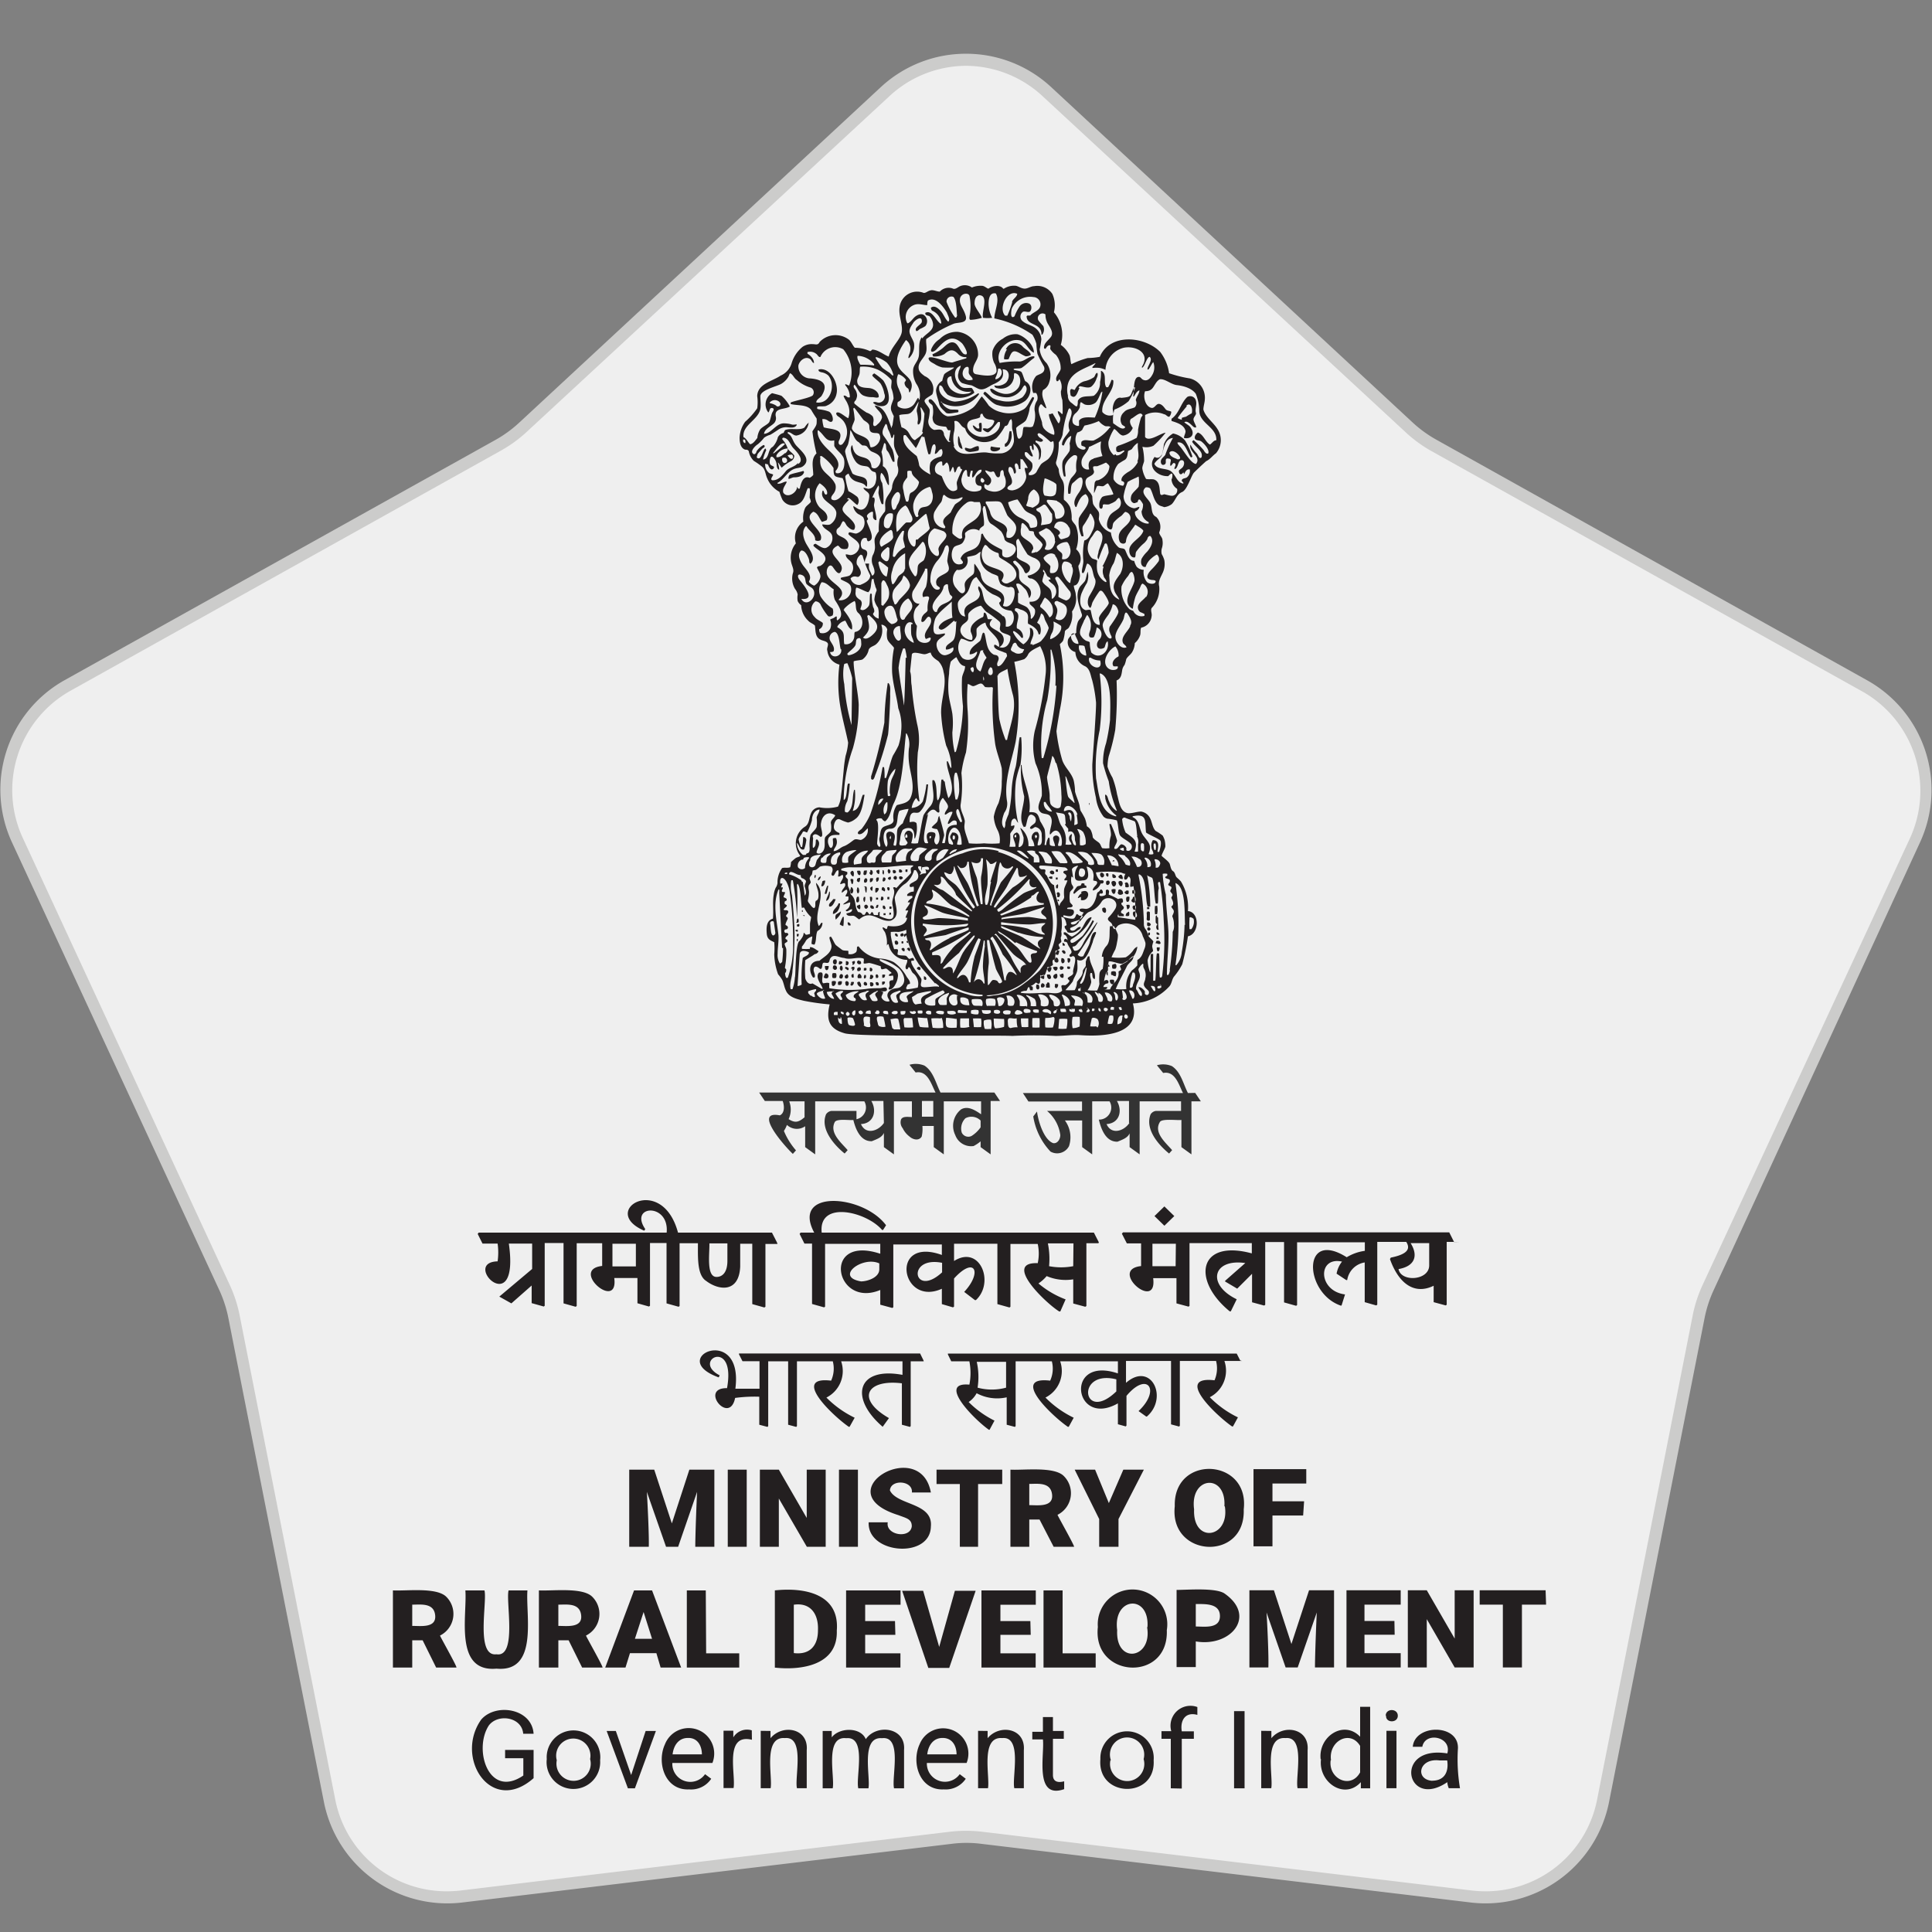 <svg xmlns="http://www.w3.org/2000/svg" viewBox="0 0 160 160"><rect x="0" y="0" width="160" height="160" fill="#808080" stroke="none"/><defs><style>.a{fill:#efefef;}.b{fill:#cccccb;}.c,.d{fill:#231f20;}.d{fill-rule:evenodd;}.e{fill:#333;}</style></defs><path class="a" d="M123,157.13a9.34,9.34,0,0,1-1.18-.07L81.3,152.2a10.6,10.6,0,0,0-2.6,0l-40.55,4.86a9.34,9.34,0,0,1-1.18.07,9.89,9.89,0,0,1-9.69-8l-7.91-40.07a10.12,10.12,0,0,0-.8-2.46L1.42,69.57A9.93,9.93,0,0,1,5.57,56.78l35.66-19.9a10.51,10.51,0,0,0,2.1-1.52l30-27.77a9.87,9.87,0,0,1,13.44,0l30,27.77a10.51,10.51,0,0,0,2.1,1.52l35.66,19.9a9.93,9.93,0,0,1,4.15,12.79l-17.15,37.06a10.12,10.12,0,0,0-.8,2.46l-7.91,40.07A9.89,9.89,0,0,1,123,157.13Z"/><path class="b" d="M80,5.45A9.38,9.38,0,0,1,86.38,8l30,27.77a11.09,11.09,0,0,0,2.19,1.6l35.67,19.9a9.43,9.43,0,0,1,3.94,12.14L141,106.42a11.1,11.1,0,0,0-.83,2.58l-7.91,40.06a9.39,9.39,0,0,1-9.2,7.57,10.51,10.51,0,0,1-1.12-.06L81.36,151.7a11.6,11.6,0,0,0-2.72,0l-40.55,4.87a10.51,10.51,0,0,1-1.12.06,9.39,9.39,0,0,1-9.2-7.57L19.86,109a11.1,11.1,0,0,0-.83-2.58L1.87,69.36A9.43,9.43,0,0,1,5.81,57.22l35.67-19.9a11.09,11.09,0,0,0,2.19-1.6L73.62,8A9.38,9.38,0,0,1,80,5.45m0-1a10.35,10.35,0,0,0-7.06,2.77L43,35a10.21,10.21,0,0,1-2,1.45L5.33,56.34A10.39,10.39,0,0,0,1,69.78l17.16,37.06a10.24,10.24,0,0,1,.76,2.35l7.91,40.07a10.42,10.42,0,0,0,11.42,8.3l40.55-4.86a9.65,9.65,0,0,1,2.48,0l40.55,4.86a10.42,10.42,0,0,0,11.42-8.3l7.91-40.07a10.24,10.24,0,0,1,.76-2.35L159,69.78a10.39,10.39,0,0,0-4.37-13.44L119,36.44A10.21,10.21,0,0,1,117,35L87.06,7.22A10.35,10.35,0,0,0,80,4.45Z"/><path class="c" d="M64.34,102.88l-.41-.8H56.15c-1.34-5-6.61-1.8-2.8-.16l.09-.13c-1.38-2,2-2.2,1.77.29H39.64l-.08.11.4.8h1.25a5.19,5.19,0,0,1,0,1.47c-3.06.08,1.85,5,.93-1.47h1.93v2.1l-2.72,2.29v0l1,.56,1.68-1.48,0,0,0,1.46,1,.28.08-.06,0-5.2h1.56l0,5,1,.28.09-.06,0-5.2h2.11v1.88c-2.72.3,1.37,3.82,1,1h1.92l0,2.09.95.27.09-.06,0-5.2H55.2l0,5,1,.28.08-.06,0-5.2h1.52c0,1.15-.08,2.64.68,3.12,1.05.8,2.72,1,2.82-1.18V103h1l0,5,1,.28.09-.06,0-5.2h1Zm-11.68,2H50.72V103h1.94Zm7.58-.46c0,1-.45,1.33-.9,1.33-.86,0-.57-1.91-.59-2.78h1.49ZM91,102.88l-.41-.8H68.05c-.29-2.69,3.7-1.75,5-.22h.08l.25-.39c-1.91-2.57-7.88-3-5.95.61H66.3l-.08.11.4.8h.63l0,5,1,.28.08-.06,0-5.2h4.57v.82c-4.9-1.62-3.76,4.57,0,3l0,1.22,1,.27.08-.06,0-5.2H78v.87c-4.37-1.57-3.4,4.33,0,2.8h0L78,108l.92.27.09-.06v-2.33c1.71-1.89,2.37-.53.84,1.11l.89.68h.08c1.58-1.47.33-4.6-1.81-3.24h0V103h3.59l0,5,1,.28.08-.06,0-5.2h2.26a3.71,3.71,0,0,1,0,1.59c-2.92-.11.69,3.33,1.78,4h.09l.44-1A7.61,7.61,0,0,1,86,106.29a3.24,3.24,0,0,0,.68-.61,4,4,0,0,0,2.2.27l0,2,1,.27.09-.06,0-5.2h1Zm-18.18,2.24c0,.69-1,1-1.51,1-2.22-.37.11-2.14,1.51-1.49Zm5.2.25c-2.37,2.18-3-1.38,0-.79Zm10.86-.51a5.32,5.32,0,0,1-2,0,6.41,6.41,0,0,0-.1-1.89H88.9Zm31.54-2-.4-.8H93l-.09.11.41.8h1.18v1.88c-2.73.3,1.37,3.83,1,1h1.93l0,2.09,1,.27.08-.06,0-5.2h5.16v.85c-4.42-1.2-5,2.21-1.83,4.8l.09,0,.49-1c-2.51-1.21-2-3.39.71-3v0l-1.67,1.47v.06l1,.59,1.23-1.23,0,0,0,2.36,1,.27.09-.06,0-5.2h1.56l0,5,1,.28.08-.06,0-5.2h5.61v.71a3.88,3.88,0,0,0-1.5.53c-3.73-2.35-3.54,2.94-.51,4l.08,0,.29-.92c-2.26-.29-2.28-3.17-.25-2.72a2.25,2.25,0,0,0-.45,1l.8.53h.08a1.74,1.74,0,0,1,1.45-1.46l0,3.29.95.27.09-.06,0-5.2h2.4c.48.74-.25,1.09-1.28,1.3l-.07.12c.71,2,2,3,3.62,2.21l0,1.36,1,.27.08-.06,0-5.2h1Zm-23.06,2H95.44V103h1.94Zm21-.07c0,1.27-2.34,1.41-2.54.31,1.42-.25,1.62-1.17,1-2.15h1.54ZM96.43,99.91l.82.8-.82.8-.82-.8ZM76.5,112.74H75.42l0,5.36-.06.07-.67-.18,0-3.43c-2.9-.36-3.85,1.29-1.07,2.88l-.52.72H73.1c-2.78-2.38-2.13-5,1.64-4.3v-1.12H69.66a2.46,2.46,0,0,1-1.22,3,8.45,8.45,0,0,0,2.34,1.67l-.42.75h-.07c-1.28-.88-4.82-4.22-1.46-3.82a2.4,2.4,0,0,0,.14-1.6H66l0,5.36-.06.07-.67-.18,0-5.25H63.62l0,5.36-.06.07-.68-.18,0-2.32a12,12,0,0,0-2,.1c-.47,2.3-3-.84-.67-.81.77-4.24-3-2.29-.61-1.06l-.08.17c-4.45-1.61,2.09-4.54,1.38.94.66,0,1.29,0,2,0v-2.28H61.49l-.29-.57,0-.07h15l.28.57Zm26.21-.07-.29-.57H78.5l0,.07.28.57h1.5a5,5,0,0,1,0,1.93c-2.71-.25.43,2.91,1.62,3.74h.05l.41-.76a8,8,0,0,1-2.14-1.54,2.06,2.06,0,0,0,.66-.73,3.59,3.59,0,0,0,2.49.34l0,2.27.68.18.06-.07,0-5.36h3a2.4,2.4,0,0,1-.14,1.6c-3.35-.39.18,2.94,1.46,3.82h.08l.41-.75a8.45,8.45,0,0,1-2.34-1.67,2.46,2.46,0,0,0,1.22-3h4.78v1c-4.47-1.5-3.65,4.55,0,2.48h0l0,1.73.65.18.06-.07v-2.46c1.72-2.07,2.87-.5,1,1.26l.63.45h.06c1.81-1.56.34-4.6-1.73-2.79h0v-1.81h3.73l0,5.25.67.18.06-.07,0-5.36h3a2.46,2.46,0,0,1-.13,1.6c-3.37-.39.18,2.94,1.45,3.82h.08l.41-.75a8.24,8.24,0,0,1-2.33-1.67,2.47,2.47,0,0,0,1.21-3h1.47Zm-19.39,2.25a4.49,4.49,0,0,1-2.36,0,5.74,5.74,0,0,0-.07-2.14h2.43Zm9.13.31c-2.8,2.7-3.42-1.85,0-1Zm-38.27,6.48,1.46,4.45,1.45-4.45h2.07v6.39H57.58c0-.95.1-3.56.15-4.55l-1.57,4.55h-1l-1.59-4.55c.06,1,.19,3.59.16,4.55H52.11v-6.39Zm7.66,6.39H60.27v-6.39h1.57Zm6.54,0H66.82l-2.32-4v4H62.93v-6.39H64.5l2.31,4v-4h1.57Zm2.67,0H69.48v-6.39h1.57Zm4.46-1.7c0-.62-.47-.67-1.1-.92-6.15-1.91,1.82-6.6,2.68-1.88H75.52c.1-1-1.76-1.12-1.82-.17.59,1.25,3.59,1,3.39,3-.06,2.69-5.28,2.27-5.15-.36h1.58C73.32,127.14,75.39,127.47,75.51,126.4ZM83,122.9h-2v5.2H79.49v-5.2H77.56v-1.19H83Zm3.09,2.94h-.85v2.26H83.68v-6.39c1.11.06,3.56-.27,4.39.5a2,2,0,0,1-.49,3.24c0,.07,1.43,2.58,1.37,2.65H87.26Zm-.85-1.19c.7,0,2,.19,1.89-.87s-1.19-.89-1.89-.89Zm6.59-.17,1.2-2.77h1.7l-2.1,4.09v2.3h-1.6v-2.3L89,121.71h1.69ZM103,125c.16,4.35-6.18,4-5.71-.26C97.16,120.42,103.5,120.74,103,125Zm-1.6-.27c.16-2.73-2.88-2.49-2.51.27C98.77,127.86,101.84,127.4,101.44,124.77Zm6.52.78h-2.54v2.55h-1.57v-6.39h4.37v1.19h-2.8v1.47H108ZM35,135.84h-.86v2.26H32.54v-6.39c1.11.06,3.55-.27,4.39.5a2,2,0,0,1-.49,3.24c0,.07,1.43,2.58,1.36,2.65H36.12Zm-.86-1.19c.71,0,2,.19,1.9-.87s-1.19-.89-1.9-.89Zm9.54-2.94c-.16,2.06.94,6.8-2.56,6.48-3.54.32-2.42-4.42-2.58-6.48h1.58c.25.89-.76,5.52,1,5.29,1.73.28.75-4.41,1-5.29Zm3.41,4.13h-.85v2.26H44.63v-6.39c1.11.06,3.56-.27,4.39.5a2,2,0,0,1-.49,3.24c0,.07,1.43,2.58,1.37,2.65H48.21Zm-.85-1.19c.7,0,2,.19,1.89-.87s-1.19-.89-1.89-.89Zm8.12,2.26H52.17l-.37,1.19H50.12l2.39-6.39H54l2.41,6.39H54.71Zm-1.78-1.19H54l-.7-2.22Zm5.9,1.2h2.74v1.18H56.88v-6.39h1.57Zm5.69,1.18v-6.39c2.4-.26,5.38.25,5.13,3.33C69.4,137.92,66.34,138.35,64.14,138.1Zm1.57-5.2v4c1.25.16,2-.53,2-1.88C67.8,133.65,67.11,132.68,65.71,132.9Zm8.41,2.49H71.65v1.53h2.92v1.18h-4.5v-6.39h4.51v1.19H71.65v1.35h2.47Zm3.63,1,1.3-4.65H80.8l-2.19,6.39H76.88l-2.17-6.39h1.74Zm7.58-1H82.85v1.53h2.92v1.18H81.28v-6.39h4.5v1.19H82.85v1.35h2.48ZM88,136.92h2.74v1.18H86.42v-6.39H88ZM96.63,135c.17,4.35-6.18,4-5.71-.26A2.88,2.88,0,1,1,96.63,135Zm-1.6-.27c.17-2.73-2.88-2.49-2.51.27C92.37,137.86,95.44,137.4,95,134.77Zm4,1.16v2.17H97.44v-6.39c.92,0,3.14-.19,3.93.27C104.14,133.83,101.91,136.45,99,135.93Zm0-1.19c.7,0,2,.21,2-.86s-1.21-1-2-1Zm6.47-3,1.45,4.45,1.46-4.45h2.07v6.39h-1.58c0-.95.1-3.56.15-4.55l-1.58,4.55h-1l-1.58-4.55c.06,1,.19,3.59.15,4.55h-1.57v-6.39Zm10,3.68H113v1.53H116v1.18h-4.49v-6.39H116v1.19H113v1.35h2.48Zm6.54,2.71h-1.57l-2.31-4v4h-1.57v-6.39h1.57l2.31,4v-4h1.57Zm6-5.2h-2v5.2h-1.58v-5.2h-1.92v-1.19h5.46ZM44.19,147.26c-3.51,3.1-6.58-1.68-4.34-4.85,1.2-1.4,4.2-.93,4.34,1.17h-.86c-.12-1.41-2.11-1.68-2.85-.68-1.3,2,0,6.1,2.86,4.14v-1.43H41.83v-.69h2.36Zm1.09-1.58a2.22,2.22,0,1,1,4.42.1A2.22,2.22,0,1,1,45.28,145.68Zm.83.1a1.42,1.42,0,1,0,2.76-.1A1.42,1.42,0,1,0,46.11,145.78ZM52.27,147l1.2-3.65h.85l-1.74,4.75H52l-1.76-4.75H51Zm4.8,1.19c-2,.1-2.71-2.21-2-3.74A2.07,2.07,0,0,1,59,146H55.68a1.49,1.49,0,0,0,2.71.93l.51.38A2,2,0,0,1,57.07,148.19Zm-.1-4.26c-.76,0-1.18.6-1.27,1.36h2.43C58.12,144.53,57.74,143.92,57,143.93Zm5.3.15c-2.32-.56-1.32,2.88-1.52,4h-.83v-4.75h.81v.55a1.33,1.33,0,0,1,1.53-.58Zm1.54-.73,0,.6c1-1.2,3.16-.83,3,1v3.14H66c-.21-.87.69-4.32-1-4.15-1.84-.15-1,3.2-1.18,4.15H63v-4.75Zm5.07,0,0,.53c.63-.83,2.4-.87,2.82.15.88-1.28,3.32-1,3.17.89v3.18h-.83c-.22-.91.72-4.36-1-4.15-1.8-.15-.93,3.23-1.12,4.15h-.84c-.23-.91.73-4.33-1-4.15-1.82-.21-.92,3.24-1.12,4.15h-.83v-4.75Zm9.28,4.84c-2,.1-2.71-2.21-2-3.74A2.07,2.07,0,0,1,80.05,146H76.76a1.5,1.5,0,0,0,2.72.93l.5.38A2,2,0,0,1,78.16,148.19Zm-.11-4.26c-.75,0-1.17.6-1.26,1.36h2.43C79.21,144.53,78.83,143.92,78.05,143.93Zm3.74-.58,0,.6c1-1.2,3.15-.83,3,1v3.14H84c-.21-.87.69-4.32-1-4.15-1.84-.15-1,3.2-1.18,4.15H81v-4.75Zm5.41-1.15v1.15h.9V144h-.9v3c0,.58.44.65.93.52v.65c-2.5.87-1.61-2.86-1.76-4.12h-.88v-.63h.88V142.2Zm3.93,3.48a2.21,2.21,0,1,1,4.41.1C95.73,149,90.84,148.91,91.13,145.68Zm.83.1a1.42,1.42,0,1,0,2.75-.1A1.42,1.42,0,1,0,92,145.78Zm5,2.32V144h-.77v-.63H97a1.65,1.65,0,0,1,2.16-2l0,.65c-1-.28-1.44.46-1.29,1.36h1V144h-1v4.12Zm6.11,0h-.87v-6.39h.87Zm2.22-4.75,0,.6c1-1.2,3.16-.83,3,1v3.14h-.83c-.21-.87.69-4.32-1-4.15-1.84-.15-1,3.2-1.18,4.15h-.83v-4.75Zm4.08,2.34c-.21-1.89,1.93-3.28,3.27-1.86v-2.48h.83v6.75h-.77l0-.51C111.34,149.09,109.16,147.6,109.4,145.69Zm.83.09c-.21,1.54,1.67,2.42,2.44,1v-2.19C111.82,143.22,110,144.18,110.23,145.78Zm4.56-3.69c0-.63,1-.62,1,0S114.75,142.7,114.79,142.09Zm.89,6h-.83v-4.75h.83Zm4.33,0a1.56,1.56,0,0,1-.12-.5c-3.42,2.33-4.51-3.1,0-2.38.4-1.37-1.83-1.84-2.07-.55H117c.17-1.89,3.81-1.92,3.74.13a14.3,14.3,0,0,0,.17,3.3Zm-1.38-.62c1.05,0,1.39-.76,1.25-1.68h-.65C117.49,145.58,117.16,147.39,118.63,147.48Z"/><path class="d" d="M83.83,85.79a35.63,35.63,0,0,1,3.58,0c.7,0,1.42-.11,2.11-.06,1.81.12,5,0,4.3-2.63l0,0a4.34,4.34,0,0,0,3-1.39c.23-.23.22-.62.43-.86a5.28,5.28,0,0,0,.66-1,20.11,20.11,0,0,0,.47-2.31c.94-.18,1-2,0-2.09l0,0A4.11,4.11,0,0,0,97.8,73c-.1-.12-.25-.24-.36-.35s-.12-.4-.29-.5-.21-.37-.27-.58-.48-.5-.68-.69l0,0c0-.14.3-.63.31-.78a2.1,2.1,0,0,0-.07-.56,2.07,2.07,0,0,0-.15-.34,4.63,4.63,0,0,0-.59-.39c-.27-.29-.28-.72-.46-1.06a1,1,0,0,0-.74-.54c-.35,0-.7.15-1.06.14-.7-.09-.76-1-.93-1.57a7.43,7.43,0,0,0-.38-1.38,4.38,4.38,0,0,1-.41-.91,4.12,4.12,0,0,1,.1-.86,16.67,16.67,0,0,0,.54-2.19,31.09,31.09,0,0,0,.11-4.09c.39-.15.41-.52.47-.88a.92.92,0,0,1,.19-.4,2.64,2.64,0,0,0,.14-.48c.11-.22.35-.36.48-.57a1.57,1.57,0,0,0,.23-.76,1.48,1.48,0,0,0,.43-.62c.08-.21,0-.47.1-.66a1.07,1.07,0,0,0,.86-.94c.05-.23-.1-.48,0-.68A2.25,2.25,0,0,0,96,48.56c-.12-.43.16-.81.32-1.19a1.73,1.73,0,0,0,.1-1,2.26,2.26,0,0,0-.21-.48,1,1,0,0,1,0-.45,1.44,1.44,0,0,0,.06-.71c0-.23-.26-.42-.27-.64a1.14,1.14,0,0,0-.25-1.28c-.45-.21-.31-.76-.48-1.14s-.93-.87-.38-1.31a.57.57,0,0,1,.36.08c.21.36.26.79.49,1.14s.44.31.67.42a1.29,1.29,0,0,0,.63-.25c.31-.31.41-.82.85-1s.76-1.38,1-1.62.66-.64,1-.94c.32-.14.53-.46.81-.65a1.67,1.67,0,0,0,.13-2c-.34-.56-1-1-1.17-1.62,0-.28.11-.57.12-.85a1.65,1.65,0,0,0-1.24-1.73,10.07,10.07,0,0,1-1.72-.43,3.77,3.77,0,0,0-.74-1.77c-1.34-1.33-4.17-1.55-5,.41a5.8,5.8,0,0,1-1,.1,7.34,7.34,0,0,0-1.35.51l0,0c-.1-.19-.07-.6-.18-.79a2.28,2.28,0,0,0-.7-.81,2.89,2.89,0,0,0-.57-2.7,2.28,2.28,0,0,0-.13-1.52,1.49,1.49,0,0,0-1.51-.64c-.28,0-.55.23-.83.2s-.44-.18-.67-.23a1.54,1.54,0,0,0-1,.24h-.06c-.23-.35-.9-.25-1.23,0-.17-.06-.32-.23-.52-.24a1.86,1.86,0,0,0-.84.14,1,1,0,0,0-1-.1c-.19.09-.39.29-.6.18a1,1,0,0,0-1.06.26c-.26,0-.52-.17-.78-.1s-.35.21-.55.21a1.46,1.46,0,0,0-2,1.18c-.1.69.25,1.35.19,2s-.91,1.3-1.09,2.09l0,0c-.45-.17-.86-.56-1.36-.58,0,0-.12.13-.19.13a3,3,0,0,0-1.26-.28c-.19-.2-.28-.5-.5-.68a1.82,1.82,0,0,0-2.41.2c-.15.3-.31.18-.58.18a1.35,1.35,0,0,0-.83.22,2.78,2.78,0,0,0-.92,1.39,1.63,1.63,0,0,1-.91,1c-.68.47-1.91.68-1.93,1.7a3.64,3.64,0,0,1,0,1,6.06,6.06,0,0,1-1,1.12,2.44,2.44,0,0,0-.46,1.31c0,.37.06.86.46,1,.11,0,.28,0,.31.17a1.46,1.46,0,0,0,.41.76,6.2,6.2,0,0,1,.67.47c.29.23.28.65.45,1a2.23,2.23,0,0,0,1,1.09,4.93,4.93,0,0,0,.24.64,1,1,0,0,0,1.32.37c.5-.23.58-.86.78-1.3a.3.3,0,0,1,.16,0c.05.14,0,.65,0,.78a1,1,0,0,1,.1.34c-.12.19-.38.31-.48.53a2.1,2.1,0,0,0-.14,1.11A1.61,1.61,0,0,0,65.91,45a1.87,1.87,0,0,0-.37,1.64c.07.28.24.55.12.84a1.68,1.68,0,0,0,.18,1.29,1,1,0,0,1,.22.47,1.57,1.57,0,0,0,0,.53.82.82,0,0,0,.29.35,1.83,1.83,0,0,0,.59,1.29c.15.17.4.24.55.4.06.4,0,.94.44,1.15.18.11.44.11.59.27s-.09.44,0,.67a1.33,1.33,0,0,0,1,1.14,11.74,11.74,0,0,0,0,3c.15,1.16.49,2.32.72,3.46a5.12,5.12,0,0,1-.21,1.09,11.57,11.57,0,0,0-.17,1.3c-.07.67-.12,1.35-.21,2a2.33,2.33,0,0,1-.25.91,3.47,3.47,0,0,1-1.54.06.78.78,0,0,0-.7.51c-.17.37-.12.87-.51,1.1a1.63,1.63,0,0,0-.39,2.38v.05c-.09.07-.26.09-.36.16s-.27.22-.39.33a2,2,0,0,1-.07.43c-.21.09-.46,0-.67.07a2,2,0,0,0-.38,1.24.88.88,0,0,1-.15.39,1.88,1.88,0,0,0-.16.56c-.12.65,0,1.33-.07,2-.56.15-.55.78-.51,1.25s.31.55.62.7a5.94,5.94,0,0,1,0,1,5.2,5.2,0,0,0,.32,1.66,2.68,2.68,0,0,1,.35.48c.12.27.16.58.29.85.24.58.93.72,1.49.86a19.32,19.32,0,0,0,2.14.3c-.29,1.21-.11,2,1.2,2.38C70.77,85.9,82.56,85.71,83.83,85.79Zm0-60.77a7.13,7.13,0,0,1-.41,1.12l-.09,0-.09,0c-.58-.6.16-2.18,1-1.81,0,.25-.36.42-.43.67ZM78.69,36.53l0,.06-.07,0h-.08a2,2,0,0,1-.36-.57c0-.15-.07-.36-.23-.42s-.4,0-.59,0a.73.73,0,0,1-.47-.82A4.15,4.15,0,0,0,77,34c0-.24-.38-.55-.43-.77s.52-.43.65-.59a1.16,1.16,0,0,0-.64-1.49c-.21-.16-.47-.34-.5-.63-.07-.49.39-.81.57-1.22s0-.89.06-1.22a11.47,11.47,0,0,1,2.27-1.27c.38-.14,1.17,0,1-.64s-.55-.9-.48-1.42a.5.5,0,0,1,.56-.42.25.25,0,0,1,.24.24,4.14,4.14,0,0,1,0,1.57c0,.1-.07.3.07.35a3.71,3.71,0,0,0,.94-.17c-.08-.3-.6-.85-.6-1.18s.08-.63.38-.69c.84,0,.17,1.42.32,1.87a3.21,3.21,0,0,0,.76,0l0,0a2.51,2.51,0,0,1-.3-1.13c0-.38.06-1,.6-.89.36.61-.13,1.44-.12,2.07a8.6,8.6,0,0,1,3.15,1.35,2.87,2.87,0,0,1,.33.76,5.55,5.55,0,0,0,.09.83,9.4,9.4,0,0,0,.51,1,.43.43,0,0,1,0,.45c-.14.21-.42.24-.62.38a1.4,1.4,0,0,0-.24,1.41l0,0a1,1,0,0,1,.24,0,.69.69,0,0,1,.08.62,1.24,1.24,0,0,0-.21.81,2.13,2.13,0,0,1-.14,1.32c-.15.16-.6,0-.77.08-.12.29,0,.77-.35.95h-.06c-.16-.08-.19-.73-.21-.88.17-.24.7-.42.84-.69a3.33,3.33,0,0,0,.27-.88c0-.24.34-.69.38-.93a.19.19,0,0,0-.13-.07c-.22.26-.39.79-.71,1a2.37,2.37,0,0,1-1.91.25,2.19,2.19,0,0,1-1-.54,8.94,8.94,0,0,0-.58-.76h0c-.24.26-.5.8-.83,1a3.75,3.75,0,0,1-2,.65c-.56-.13-.78-.76-1.11-1.16a1.25,1.25,0,0,0-.23-.23c-.12-.07-.29,0-.22.17s.24.2.31.34a2.12,2.12,0,0,1,0,.94c0,.72.53.74,1.1.8.1.06.1.24.21.29l.18,0s-.14.84-.14.87ZM87,34.29l-.05,0h-.08l0,.06c0,.38.56,1.26.43,1.65l-.06,0a1.6,1.6,0,0,1-.81-.54A.94.94,0,0,1,86.3,35c-.11-.47-.5-1.09-.12-1.51h.08c.12.11.24.3.4.32l0,0c-.11-.49-.49-1-.28-1.51a1,1,0,0,0,.51-.63,1.75,1.75,0,0,0-.22-1.6,1.92,1.92,0,0,1-.57-1.13,7.74,7.74,0,0,0,.14-.84,1.26,1.26,0,0,0-.52-.95c-.3-.22-.7-.28-1-.53a.48.48,0,0,1,0-.8c.16-.07.38.06.54,0s.28-.6-.09-.7a.67.67,0,0,0-.74.27,4,4,0,0,0-.41.8c-.38.32-.29-.49-.21-.67a1.66,1.66,0,0,1,1.76-.92.61.61,0,0,1,.55.85c-.16.33-.57.41-.8.68a1.69,1.69,0,0,1-.23,0l-.07.05c0,.83,1.24.51,1.23,1.53l0,0h.07A.72.72,0,0,0,86.4,27a4.4,4.4,0,0,1-.4-.46.39.39,0,0,1,.58-.5,1.53,1.53,0,0,0,.19.76c.19.33.54.77.24,1.13s-.57.52-.55.9l.06.05.07,0c.08-.12.17-.28.33-.29s0,.25.08.35a1.84,1.84,0,0,0,.44.44,1.74,1.74,0,0,1,.4,1.19c-.09.34-.53.66-.32,1h.07c.06,0,.09-.12.15-.16h0a1.16,1.16,0,0,1,.12,1,2,2,0,0,0,.12.72A11.41,11.41,0,0,1,88,34.28l0,0h-.06c-.11-.08-.2-.24-.34-.22l0,0c0,.19.13.35.2.52a.67.67,0,0,1-.1.46l-.06,0s-.45-.78-.47-.81Zm-7.77-8.13,0,.09-.07.05H79.1A5.3,5.3,0,0,1,78.39,25a.41.41,0,0,1,.57-.41c.28.31.25,1.23.31,1.61Zm-2.9,1.77c-.3.45-.17,1-.23,1.51s-.46.75-.48,1.2a2.1,2.1,0,0,0,.27,1.15,1.67,1.67,0,0,1,.26,1.3l0,0-.06,0s0-.11-.06-.15l0,0c-.18.22-.26.54-.52.71a1,1,0,0,1-1.16,0,.53.53,0,0,1,0-.35c.09-.06.21-.11.26-.2.14-.29-.08-.61-.17-.89A1.41,1.41,0,0,1,74.38,31l.06,0a1.3,1.3,0,0,1,.59.45c0,.09-.08.16-.12.22a.55.55,0,0,0,.31.51.94.94,0,0,1,.07.3l0,0h.07c.88-1.77-2.49-1.3-.33-4.32a.86.86,0,0,1,.36.82c0,.22-.14.41-.16.62l0,.05h.06a1.42,1.42,0,0,0,.4-1.24c-.08-.3-.3-.56-.36-.87s.16-.57.3-.8.78-.69.71-.07c-.08.25-.68.46-.45.75.13,0,.22-.14.32-.19a2.37,2.37,0,0,0,.42-.22.63.63,0,0,0-.13-.93c-.23-.14-.54,0-.73.16s-.33.41-.57.53h-.06a1.07,1.07,0,0,1,.52-1.5c.39-.18.77,0,1.13,0,0-.11,0-.27.06-.38.65-.37,1.28.52,1.57,1,.06.2.31.58.11.75h0c-.27-.23-.38-.62-.62-.88s-.54-.5-.82-.27a.46.46,0,0,0,.09.23,1.26,1.26,0,0,1,.77,1l0,.07h-.07c-.38-.24-.7-1.17-1.25-.88v.06c0,.15.22.16.34.21a1.15,1.15,0,0,1,.3.65c.06.58-.61.79-.89,1.2Zm16.45,5c-.41,0-.6.51-.63.88,0,.18.07.37.06.55a.8.8,0,0,1-.92-.24c-.11-1,1-1.65.91-2.61l-.07-.05-.08,0a3.08,3.08,0,0,1-.28.61l-.08,0-.07,0c-.27-.4.08-1.07-.4-1.35h-.05l0,0a3.13,3.13,0,0,1-.07.92,1.32,1.32,0,0,1-.51,1.13c-.44.11-1.08-.07-1.33.43,0,.14,0,.31-.06.43s-.35-.2-.5-.29a.7.7,0,0,1-.26-.59,1.81,1.81,0,0,1,.07-1.15c.4-.85,1.4-1.1,2.16-1.51h.06a2.43,2.43,0,0,1-.26.3l0,.08.06,0a2.38,2.38,0,0,1,.53,0,1.66,1.66,0,0,1,.49.16l0,0a2,2,0,0,1,1.51-1.83c1-.2,2.23.43,1.52,1.55a.16.16,0,0,0,0,.11h0c.23-.1.37-.85.62-.91.31.22-.17.78-.17,1l0,.05h.06c.08,0,.34-.58.42-.61h0l0,0a1.22,1.22,0,0,1-.11,1.1c-.12.21-.33.45-.6.4s-.27-.21-.43-.27c-.57-.1-.42,1.19-.52,1.55l0,.06.06,0c.12-.17.22-.44.45-.5,0,.27-.26.55-.3.81a.53.53,0,0,1-.08.59c-.28.14-.67.13-.89.4a.8.8,0,0,0-.19,1c.06.11.23.14.29.25-.22.34-.76-.19-1-.32a2.77,2.77,0,0,1,.1-1.14,3.92,3.92,0,0,0,1.18-.7A5.58,5.58,0,0,0,94,32.13L94,32.08h-.08c-.38.74-.12.78-1.06.87Zm-25.1.93,0,0a.43.43,0,0,1,0-.16c.12-.1.63,0,.77-.1a1.31,1.31,0,0,0,.83-1c.19-.84-.52-2.22-1.49-2v.06c0,.12.18.16.29.18a1.11,1.11,0,0,1,.52.26c.66.79.16,2.41-1,2.23l0,0c0-.25.29-.36.43-.53.62-1,.08-1.37-.91-1.46a1,1,0,0,1-1-1.08c.09-.38.54-.77.93-.55.16.07.19.32.36.36l0,0c0-.35-.27-.61-.54-.78l0-.06,0-.07a.79.79,0,0,1,.72.14c.11.07.16.23.29.27l.06,0a1.33,1.33,0,0,1,1.9-.64,3,3,0,0,1,.48,3,2.18,2.18,0,0,1-.27-.11H70v.08a1.48,1.48,0,0,1,.38,1l0,0a.28.28,0,0,1-.18,0c-.09-.06-.22-.19-.34-.12l0,0c.06.23.25.43.33.65a1.57,1.57,0,0,1,.06,1.2h0c-.22-.06-.83-.68-1-.41,0,.15.12.24.23.31a2,2,0,0,1,.37.34,1.51,1.51,0,0,1-.1,1.93c-.27.16-.37-.13-.25-.34.45-1-.7-.88-1.28-1.07a3.13,3.13,0,0,1-.12-.68l0,0a.62.62,0,0,1,.4.08c.12.07.29.23.42.1s0-.66-.26-.8a3.31,3.31,0,0,0-.84-.19Zm3.53-3.71,0,0c-.09-.2-.26-.46-.19-.68l.08,0a1.8,1.8,0,0,1,1.29.7v.1a6.77,6.77,0,0,0-1.12-.06Zm1.29-.5a.17.17,0,0,1,.06-.08,2.65,2.65,0,0,1,.88.46,2.38,2.38,0,0,1,.54,1l0,.07c-.13,0-.22-.18-.34-.25s-.36-.23-.52-.35-.49-.65-.6-.85Zm7.93,1.82a.56.56,0,0,1-.71-.55c0-.21.14-.52.37-.54s.1.35.14.52.23.29.31.45a.22.22,0,0,1,0,.11Zm2-.16a2.19,2.19,0,0,0,.23-.78.49.49,0,0,1,.17,0c.33.29,0,.85-.39.88l0,0v-.07Zm-8.54,3.91a2,2,0,0,1-.06.23h0c-.26-.67-.5-1.71-1.33-1.86l-.06,0c.15.35.63.59.6,1a1,1,0,0,1-.36.54c-.07.07-.17.18-.28.15s-.09-.22-.07-.33a.7.7,0,0,0-.06-.47,1.24,1.24,0,0,0-.5-.31,8.29,8.29,0,0,1-1-.74c-.06-.09,0-.2.09-.27a1.05,1.05,0,0,0,.12-.38,1,1,0,0,0-.13-.48c-.09-.12-.25-.31-.08-.44h0c.26.26.36.71.72.89a1.77,1.77,0,0,0,.76.14c.17,0,.37.09.52,0,.05-.42-.4-.71-.78-.75s-1,0-1-.59c0-.2.15-.39.19-.59s0-.41.06-.59a2.92,2.92,0,0,1,1.53.28,3.94,3.94,0,0,1,1.05.81c.06.21-.05.48,0,.7A2.54,2.54,0,0,1,74,33c-.07.32-.3.62-.19,1a4.69,4.69,0,0,0,.21.46c0,.05-.11.75-.11.8ZM96.21,41a.2.2,0,0,1-.12-.08c-.08-.38,0-1-.49-1.2-.14-.07-.54,0-.69-.06a2.4,2.4,0,0,1-.31-.87c0-.2.11-.41.15-.6A4.87,4.87,0,0,0,94.61,37a1.39,1.39,0,0,0,.92-.09,8.74,8.74,0,0,0,1-1.07v0l0,0c-.36,0-1.38.81-1.7.35,0-.27,0-1.55,0-1.82a1.83,1.83,0,0,1,1.58-.06c.15,0,.28.24.43.2A.66.66,0,0,0,97,34.1c-.13-.1-.34-.05-.47-.21s-.29-.41-.54-.44-.36.38-.63.33c-.53-.12-.71-.94-.53-1.38.27,0,.49-.07.66-.31s.29-.54.56-.68c.43-.06.94.43,1.4.48s1.22.22,1.58.72a4,4,0,0,1,.29,1.46c.06,1,1.42,1.31,1.41,2.33l0,.06c-.23,0-.35.25-.53.36-.39-.23-.54-.86-1-1-.14.1-.31.32-.24.5s.35.13.5.22.72.64.61,1c-.16.12-.32-.14-.39-.26a7.23,7.23,0,0,0-.83-.83h0a.3.3,0,0,0-.12.13c.15.33.79.69.8,1.11,0,.09,0,.24-.13.24s-.2-.3-.32-.41a3,3,0,0,1-.49-.7l0,0,0,0c-.19.6.94,1,.46,1.6l0,0c-.4,0-1.06-1.16-1.31-1.42-.08-.1-.22-.21-.23-.35v0c.63-.15.82.86,1.11,1.22l.07,0,.06-.06a6.07,6.07,0,0,0-.6-1.32,1.73,1.73,0,0,0-1-.59,1.74,1.74,0,0,0-.76.89,5.93,5.93,0,0,1-.16.84c-.15.25-.34.37-.61.21h0c-.65.86.27,1.64,1.13,1.59.08-.07.16-.18.27-.21s.09.34,0,.49a1,1,0,0,0,.46.77.46.46,0,0,1-.41.58c-.16,0-.49-.09-.65-.13ZM80.08,32.6a1.47,1.47,0,0,1-1.29-.33c-.3-.25-.61-1.06,0-1.11a1.37,1.37,0,0,0,1.66,1.26.52.52,0,0,1-.34.18ZM63.43,37.24v-.08l0,0h-.07c-.16.1-.3.83-.54.8s-.11-.19-.1-.29.24-.31.35-.45.24-.14.26-.27a.26.26,0,0,0-.05-.09h-.06a1.66,1.66,0,0,0-.57.52c0,.08-.09.23-.2.24-.43-.18.08-.69.31-.83a3.32,3.32,0,0,0,.52-.54,1.54,1.54,0,0,1,.5-.24c.21-.11.42-.26.62-.39a1.18,1.18,0,0,1,.69-.24c.29,0,.72.13.89-.18v-.05c-.13,0-.29.05-.43,0s-.42-.09-.64-.09c-.65,0-1,.82-1.64.87.06-.41.52-.59.8-.85a.59.59,0,0,0,.18-.57c-.17-.77.76-.57,1.16-.85a3,3,0,0,0-.69-.88c-.24-.09-.52-.15-.78-.22a1.08,1.08,0,0,0-.31,1.6h0c.13-.11.08-.41.32-.37s.06.28,0,.39-.14.54-.23.75-.56.38-.77.64a1.57,1.57,0,0,0-.23.7c-.16.19-.34.49-.6.52-.19-.18-.3-.47-.55-.59-.11-1,1.2-1.4,1.4-2.32.06-.35,0-.71,0-1.06,0-.54,1.43-.83,1.76-1.05a1.65,1.65,0,0,0,.53-.52c.07-.09.09-.25.17-.34h0c.26.11.33.43.56.56a3,3,0,0,0,1.15.63.43.43,0,0,1,.19.61c-.08.22-1.68.5-1.85.63v.06l0,.06c.54.15,1.49,0,1.77.61.12.2.25.4.38.59a2.31,2.31,0,0,1,0,.37c0,.24-.25.51-.35.7a13.49,13.49,0,0,0,.34,1.82c-.5.47-.27,1.18-.27,1.78a.78.78,0,0,1-.3.24c-.56-.23-.73.51-.82.9l-.06,0h-.07a1.29,1.29,0,0,0-.09-.16l0,0,0,0c0,.5-.81,1-1.14.49-.1-.32.15-.58.27-.85v-.07c-.24,0-.48.23-.75.17l0,0,0-.06c.44-.23.69-.7,1.1-1s.74-.18,1-.37c.73-.55-.07-1.22-.49-1.66s-.34-.84-.76-1.06v-.07l0-.05c.28,0,.45.3.72.29a1.22,1.22,0,0,0,1-1l0-.07H67c-.18.09-.27.28-.39.42-.44.25-1.12,0-1.59.2a.72.72,0,0,0-.12.23.74.74,0,0,0-.48.36A1.76,1.76,0,0,1,64,37c-.43.21-.27.88-.73,1.05h-.07l0-.05a4.58,4.58,0,0,1,.26-.73Zm27.8-4.75,0-.05h.06l0,.05a8,8,0,0,1-.62,2.09c-.39,0-1.05-.12-1.31.26,0,.11,0,.28,0,.39s-.45,0-.52-.24a.76.76,0,0,1,.2-.74,1.21,1.21,0,0,0,.39-.53c0-.13,0-.3.08-.42.14.06.26.2.41.22a1,1,0,0,0,.76-.14c.22-.13.4-.68.51-.89Zm7,1.12c.41-.38.57.32.46.62a4.48,4.48,0,0,0-.47.28,3.37,3.37,0,0,0-.34.09.29.29,0,0,0,0,.16h0a1,1,0,0,1-.34-.13c0-.1.69-.92.76-1ZM76.44,35.83c-.13.26-.43.42-.65.61h-.06c-.27-.14-.37-.47-.55-.71a1.08,1.08,0,0,0-.52-.34,6.52,6.52,0,0,1-.19-1c.13-.09.63-.07.77-.12.39-.09.62-.71.83-1h0l0,0c0,.23-.21.63-.13.87a2.89,2.89,0,0,1,.08.59c0,.14-.07.3,0,.43l0,0c.18,0,.22-.27.26-.41a3.35,3.35,0,0,0-.06-1l0,0,.06,0a3.05,3.05,0,0,1,.28.5,11.25,11.25,0,0,1-.19,1.49ZM64.29,33.6a1.33,1.33,0,0,0-.54-.21l0,0v-.06a.55.55,0,0,1,.78-.06c.2.18.08.45-.2.38ZM90.46,63.37a11.59,11.59,0,0,0,.3,2.68,3.22,3.22,0,0,0,.63,1.58.67.67,0,0,0,.32.17,4.69,4.69,0,0,1,.78.14c.12.25.12,1,.26,1.23s.62.43.88.69,0,.74-.34.57a.26.26,0,0,1,0-.17.51.51,0,0,0-.43-.34c-.22.09-.28.49-.58.36l0-.08c.06-.2.23-.38.23-.6A10.26,10.26,0,0,0,92,68.24h-.06l-.06,0c0,.21.18.78.11,1a2.93,2.93,0,0,0-.11,1,2,2,0,0,1-.6,0c-.1-.12-.13-.33-.27-.45s-.39-.25-.51-.44a1.78,1.78,0,0,0-.17-.61.87.87,0,0,0-.32-.31,3.4,3.4,0,0,0-.15-.63,6.15,6.15,0,0,0-.37-.66,2.24,2.24,0,0,1-.08-.39c-.08-.4-.28-.79-.38-1.19a4.72,4.72,0,0,0-.11-.92c-.17-.62-.72-1.06-.94-1.66a14.23,14.23,0,0,1-.49-2.42c.07-.58.19-1.18.28-1.76a13.12,13.12,0,0,0,0-5.44c.09-.12.24-.2.29-.36a3.42,3.42,0,0,0,.13-.71c.06-.16.27-.19.34-.34a2,2,0,0,0,.25-1.31,1.77,1.77,0,0,0,.31-1.38c0-.25-.16-.52-.16-.77l0,0c.34,0,.46-.45.5-.74s-.13-.6-.12-.9a1,1,0,0,0-.19-1.36,2.85,2.85,0,0,0,0-1.89c-.08-.22-.34-.38-.37-.62a2.66,2.66,0,0,0-.14-1,1.68,1.68,0,0,0-.5-.59c-.06-.53.15-1.15-.14-1.64a1.71,1.71,0,0,1-.29-.88c-.06-.23-.31-.41-.2-.68a5.08,5.08,0,0,0,.2-1.55A1.85,1.85,0,0,0,88,36a9.15,9.15,0,0,1,.38-1.8c.06-.1.07-.34.2-.39.32.22.1.71,0,1a1.11,1.11,0,0,0,0,.84c-.2.39-.65.72-.63,1.19l.07.05.08,0c.13-.29.28-.66.61-.79l0,.06a5.66,5.66,0,0,1-.13.56,1.78,1.78,0,0,1,0,.61c-.14.28-.38.5-.53.77s-.06,1,.06,1.35a.17.17,0,0,0,.14,0c0-.2-.12-.79,0-1a1.6,1.6,0,0,1,.68-.75c.42-.05.25.3.21.55a3.06,3.06,0,0,0,0,.74c-.07.27-.31.44-.46.66a2.1,2.1,0,0,0-.21,1.24l.08,0h.08c.1-.21,0-.74.24-.91s.77-.86.79-.08a1.71,1.71,0,0,1-.34.94c-.23.33-.5.76-.24,1.15l0,0,.06,0c.16-.4.32-.91.77-1.07.68.66-.3,1.39-.56,2a2.66,2.66,0,0,0,.22,1.49.94.94,0,0,0,.16,0v0c0-.27-.19-.65,0-.91s.27-.42.4-.64.08-.26.18-.34h0a1.58,1.58,0,0,1,.33.72,1.45,1.45,0,0,1-.17.73c-.15.31-.31.7-.67.79a5.54,5.54,0,0,0-.09,1.58c.05.36-.13.72-.11,1.06l.05.06.07,0c.16-.2.19-.56.31-.78l.06,0c.45.23.37.83.58,1.23s-.2,1-.45,1.44c-.16.27-.22.78.07,1h0c.13-.14.12-.37.22-.53a6.79,6.79,0,0,1,.54-.85c.17-.16.32.09.41.22s.39.59.36.78c-.12.34-.73.85-.81,1.21,0,.19.09.39.06.57-.61,0-.63-.81-.75-1.22-.11-.07-.27,0-.41,0-.55-.17-.5-.9-.36-1.34a6.13,6.13,0,0,1,.47-.92,1.52,1.52,0,0,0,.06-.92l0,0,0,0c-.08.15-.14.64-.24.78s-.29.31-.41.47c-.41.67-.08,1.5.13,2.18.17.35-.18.42-.3.74a2.61,2.61,0,0,0-.13.88c-.07.1-.25.11-.34.18a1,1,0,0,0-.33.36A.84.84,0,0,0,89.06,54a1.32,1.32,0,0,0,.81,1.18c.41.22.44.75.58,1.15a11.58,11.58,0,0,1,.31,1.76c.08.18-.29,4.92-.3,5.25ZM92.53,37l-.07,0a.67.67,0,0,0,0,.37c.15.17.41,0,.58-.06l.07,0v.07c-.19.16-.42.39-.7.32v-.07h-.06l-.1.07h0a1.3,1.3,0,0,1-.45-1.13,3.64,3.64,0,0,1,.47-1.05l0,0c.24.11.44.53.74.55a1,1,0,0,0,.8-.63c-.15-.2-.34-.54-.14-.76.19-.06.66-.54.85-.41s.06.18,0,.27-.25.84-.27,1.07a1.45,1.45,0,0,1-.12.65,9.27,9.27,0,0,1-1.6.68ZM70.74,33.77l0,0h0c.1.08.68.9.77,1s.46.25.48.49,0,.48.24.56.39,0,.57.11c.31.43-.19,1.15-.7,1.11-.1-.21-.08-.49-.27-.66-.38-.36-1.07-.35-1.28-.89,0-.27.19-.5.23-.76a6.79,6.79,0,0,0-.12-.89Zm12,1.18.07,0h0l0,.05c.09.86-1.1,1.36-1.81,1.13-.49-.12-1.19-.71-.77-1.22.26-.23.66-.18.94-.36,0-.07,0-.21.08-.28l.06,0,.06,0a.57.57,0,0,0,.43.44c.18.06.4,0,.55.15a.81.81,0,0,1-.57.64c-.12,0-.29-.07-.37,0s.23.29.4.3.71-.71.85-.85Zm-3.71,2a2.49,2.49,0,0,1,0-1.27,3.06,3.06,0,0,0,0-.8c.28-.1.45.2.6.38s.32.15.34.35a1.41,1.41,0,0,0,.4.54,1.66,1.66,0,0,0,2.15.13,4.33,4.33,0,0,0,.71-1c.35,0,.26-.46.52-.57h0c.14.25,0,.65.11.93a3.47,3.47,0,0,1,.11.9,1.19,1.19,0,0,1-1,1,5,5,0,0,1-1.22-.06c-.91-.12-2.27.58-2.78-.53Zm12.82-1.47a3.51,3.51,0,0,1-1.28,1c-.33.06-.75-.15-1,.09a.53.53,0,0,0,0,.33c.11.06.28.07.34.19-.05.3-.56.08-.68-.09a1.16,1.16,0,0,1,0-1.19.79.79,0,0,0,.4-.22,2,2,0,0,1,.19-.35A5.12,5.12,0,0,0,91,34.87h0a1.46,1.46,0,0,0,.49.4c.13.07.29,0,.42.06s0,.1-.06.12ZM71.89,43c0-.1-.12-.19-.09-.3s.29-.34.48-.32c.08.24-.11.54.22.69h.08l0-.07c0-.38-.15-.77-.2-1.14,0-.21.13-.47,0-.66l-.14,0a6.78,6.78,0,0,1,.51-1h0c.1.17,0,.42,0,.6s.21.88.28.95h.07l.06,0A8.06,8.06,0,0,0,73.06,40a.87.87,0,0,1-.08-.84l0,0h0c.29.15.4.8.58,1h.06l0,0c0-.49,0-1.27-.51-1.56A3.58,3.58,0,0,0,73,37.43c.07-.23.16-.49.22-.73l.06,0,.06.06c.07.18,0,.44.16.6s.31.67.45.88h.07l.06,0a2.9,2.9,0,0,0-.17-1,10.07,10.07,0,0,0-.71-1.12c-.26-.33,0-.72.14-1l.06,0c.1.11.09.33.16.46a2.42,2.42,0,0,1,.25.68l.06,0,.06,0L74,36l.06,0,0,0c0,.34-.06.7,0,1a3.42,3.42,0,0,0,.35.81,1.56,1.56,0,0,0-.08.77,1,1,0,0,1-.08.86,1.78,1.78,0,0,0-.36.79c0,.47-.38.73-.52,1.13s0,.66-.08,1a4.62,4.62,0,0,0-.45.64,4.37,4.37,0,0,0-.06,1,1.94,1.94,0,0,0-.34.61c-.05.31.07.61,0,.92a1.4,1.4,0,0,1-.17.47,1.1,1.1,0,0,0,0,.78c.1.26.29.69,0,.88l-.06,0c-.06-.18-.16-.36-.23-.54a1.09,1.09,0,0,1,0-.44l0,0a1.87,1.87,0,0,0-.34,0c-.11-.35.29-.67.15-1-.07-.18-.31-.15-.42-.29-.19-.3-.06-1,.42-.81,0,.07,0,.2.11.25.72-.14-.08-1.33-.12-1.71Zm15.34-6.47A1.6,1.6,0,0,1,86.82,38c-.18.17-.43.27-.61.45a6.11,6.11,0,0,0-.38.65.63.63,0,0,1-.63.24l0-.08v-.09a.72.72,0,0,0,.27-.82c-.18-.29-.7-.48-.59-.89.23-.11.36.29.57.34h.08l0-.07c-.08-.26-.28-.53-.24-.81l.06,0,.06,0c.07.12,0,.28.17.37h0l0,0c.07-.16,0-.37,0-.53l0,0a1,1,0,0,1,.45.69c.05.21,0,.44,0,.64l0,0h0c.2-.15.17-.45.19-.67a.91.91,0,0,0-.46-.8v-.08l0-.05c.19,0,.4.18.57.05s-.22-.25-.31-.38-.15-.22,0-.28.86.62,1,.73Zm-17.08,4.8a.34.34,0,0,1,.12-.09c.18.06.55.5.73.58h0a.54.54,0,0,0,0-.67,4,4,0,0,0-.73-.47A7.29,7.29,0,0,1,70,39.49c0-.13.17-.22.28-.27h0a1,1,0,0,0,.68.67c.27.1.61.12.76.4h.07l0,0c.18-1-.66-.69-1.19-1.07A8.11,8.11,0,0,1,70,37.47c-.06-.24.17-.48.24-.7a6.26,6.26,0,0,0,.18-1.15c.21.23.35.85.7,1a1.53,1.53,0,0,0,.3.27c.1,0,.24,0,.34.06s.23.35.42.44.52.19.67.42c.28.39-.21,1.25-.67.89-.11-1.32-1.41-.32-1.59-1.84l0,0c-.35.26.12,1.27.4,1.5s.5.21.77.26.29.27.45.38.24.06.31.15a1.35,1.35,0,0,1,0,.77.68.68,0,0,1-.57.56c-.15,0-.31-.09-.45-.08l0,0c.09.27.5.33.49.66s-.16,1.13-.68,1.15c-.25,0-.43-.21-.64-.3l0,.07a1,1,0,0,0,.4.59,1.77,1.77,0,0,1,.41.26.93.93,0,0,1-.52,1.34c-.12.07-.52-.12-.64-.08a.25.25,0,0,0-.06.14c.22.31,1,.6.9,1.08a.79.79,0,0,1-.7.66c-.14,0-.28-.07-.42-.06,0,.39.46.5.57.84a.85.85,0,0,1-.2.87c-.13.14-.62.15-.78.24l0,.05v.06c.25.18.77.28.84.64a.91.91,0,0,1-1,1.1l0,0v-.07c1-1-1.13-1.36-1-2.33,0-.27.26-.7.51-.34s.55.8.72.21c.19-.75-1.54-1.39-.31-2,.11.05.18.2.3.25a.69.69,0,0,0,.49,0c.22-.34,0-.72-.35-.9s-.61-.26-.55-.59c0-.13.16-.22.25-.31s.16-.34.27-.46l.06,0c.15.08.19.29.31.41s.35.35.56.29c.25-.38-.14-.73-.41-1-.77-.67-.68-.79,0-1.49Zm27.91-2.06c.09-.16.18-.41.41-.4l.06,0a.67.67,0,0,1-.21.64c-.11.11-.32.08-.42.2s.06.2.1.27v.07l0,0c-.52-.07-.61-.68-1-1s-1.18-.11-1.4-.64c.13-.27.46-.43.61-.69.17-.54.24-1.39.93-1.45a8.56,8.56,0,0,0-.64,1.41c-.1.14-.27.25-.34.41s0,.5.26.39,0-.44.23-.51c.56,0,.18.29.28.61l0,0c.1,0,.15-.17.24-.23h.1l.08.07v.09c0,.1-.12.22-.08.33l0,0h.05c.29-.11.21-.86.64-.71.17.12.1.4,0,.54s-.25.19-.33.31c0,.33.2.4.37.13ZM67.9,35.75c.41.37.54.87,1.19.72,0,.14,0,.31,0,.46.17.36.56.58.75.94s.11,1.46-.59,1.31l-.05-.07V39c.62-.65-.15-1.32-.62-1.77s-.93-1-.86-1.59c0,0,.1,0,.14.07Zm8.5.45a.18.18,0,0,1,.16,0c0,.07.28,1.36.34,1.42l.06,0,.06,0c.12-.18.1-.71.31-.82l.09,0c.16.28,0,.53,0,.79l0,0c.24,0,.32-.41.57-.39a.55.55,0,0,1-.05.6c-.12.05-.26.06-.37.12a1,1,0,0,0-.51.38,1.85,1.85,0,0,0,0,1c-.26-.12-.86-.47-.94-.78a3.33,3.33,0,0,0-.2-.75c-.52-.42-1.22-.93-1.09-1.69l.05-.05H75c.08.06.77,1,.85,1.07h0c.13-.15.38-.83.52-1ZM90.54,38c-.44.13-.42.51-.34.87l0,0a.52.52,0,0,1-.6-.31.88.88,0,0,1,0-.51c.13-.38.5-.64.59-1.05.12,0,.9-.44,1-.44a2.1,2.1,0,0,0,.1,1.16l0,.05-.71.19Zm3.7.25a2,2,0,0,1-.85.86c-.24.17-.57.38-.51.72.06,0,.16.06.21.11a.27.27,0,0,1-.09.29,1,1,0,0,1-.78-.54,1.75,1.75,0,0,1,.39-1.27,6.26,6.26,0,0,1,.55-.34c.23-.17.21-.47.26-.72.09-.07.24-.09.33-.19a1.65,1.65,0,0,1,.44-.47h0l.05,0c-.08.5.17,1-.05,1.51Zm-30.66.15c.06.16.12.39.3.47a.19.19,0,0,0,.22-.21c-.11-.09-.29-.1-.34-.26s0-.87.34-.45.12.68.36.93h.07l0,0a2.47,2.47,0,0,0-.1-.53l0-.05h0c.12.11.2.31.31.43h0a3.19,3.19,0,0,1,.71-.51.53.53,0,0,0,.33-.48c-.12-.22-.41-.37-.54-.58a2.06,2.06,0,0,0-.45-.77v-.09l.06-.05c.46,0,.58.57.84.85s1,1,.39,1.34l0,0a.29.29,0,0,0,0-.1l0,0c-.26.34-.75.37-1,.68s-.64.81-1.15.75l-.06-.07c0-.13.1-.24.15-.35s-.26-.1-.35-.2a.89.89,0,0,1-.3-.74.24.24,0,0,1,.21.09Zm-2-2h.08l.06.06a.49.49,0,0,1,0,.24l0,0a.21.21,0,0,1-.17-.27l0-.06ZM97.45,38c-.24-.09-.61-.22-.6-.53.26-.31.78.13.88.41l0,.09-.07.06a.63.63,0,0,1-.19,0ZM64,37.53h0l0,0,0,0c.17-.14.66-1,1-.78v0c0,.11-.82.7-.89.78Zm1,0c-.19.16-.44.38-.7.33l0-.07v-.08a1.12,1.12,0,0,1,.92-.57c.07.14-.07.3-.17.39Zm19.57.55v-.05a.17.17,0,0,1,.1,0,4.83,4.83,0,0,1,.45.72v0a1.1,1.1,0,0,1-.26,0l0,0c0,.29.18.57.11.86a1.34,1.34,0,0,1-1.13,1c-.38,0-.6-.18-.2-.42s0-.81-.13-1.19c0-.14,0-.41.21-.31s.2.35.27.52l.08,0c.23-.19-.23-.72.08-.84.2.05.19.32.24.48l.06,0,.06,0,0-.09,0-.79Zm-19-.44c.14.06.15.34,0,.36s-.24-.18-.35-.26v0A.37.37,0,0,1,65.51,37.66Zm25.34,2.12c-.1,0-.22.1-.25.22a6.11,6.11,0,0,0-.06.86l0,0h0c.06-.07.2-.5.25-.57s.31,0,.46,0,.29-.22.45-.24a4.44,4.44,0,0,1,.43.84.08.08,0,0,1,0,.07c-.19.08-.76.09-.92.23a1,1,0,0,0-.22.81c0,.12.17.22.24.08s0-.2.07-.27.41.06.59-.07a1.75,1.75,0,0,0,.43-.22c.1-.08.16-.25.3-.27a.65.65,0,0,1,0,.83c-.22.22-.53.34-.73.58s-.53,1.16.06,1.21c.18-.09.09-.42.23-.59a2.84,2.84,0,0,1,.55-.49c.16-.09.25-.28.4-.38a.52.52,0,0,1,.36.78c-.23.4-.73.62-.87,1.07a.94.94,0,0,0,.06.64c.13.19.5.21.51-.07.05-.53.49-.9.75-1.34h.06c.18.14.52.29.63.49-.18.55-.8.79-1.08,1.28-.19.3-.07,1,.38.92.1-.15,0-.38.16-.54a3.3,3.3,0,0,1,.6-.64,1.5,1.5,0,0,0,.27-.34c0-.1.11-.28.25-.25.36.4,0,1-.28,1.31a2.51,2.51,0,0,0-.45.58c-.08.24-.07.57.2.67h.07l.07,0a1.41,1.41,0,0,1,.43-.67,2.19,2.19,0,0,1,.5-.36.5.5,0,0,1,.15.55,5.35,5.35,0,0,1-.58.68c-.22.21-.62.72-.13.85.14.06.35,0,.46.12,0,.32-.56.26-.73.07a1.28,1.28,0,0,1-.26-1l0,0a.81.81,0,0,1-.59-.26,1.68,1.68,0,0,1-.2-.48c-.45,0-.58-.55-.75-.9-.1-.19-.38-.1-.54-.22A1.93,1.93,0,0,1,92,44.1,1.56,1.56,0,0,1,91,43c0-.18.06-.38,0-.57s-.38-.45-.48-.72a3.93,3.93,0,0,1-.06-.6,1.25,1.25,0,0,0-.21-.35c-.29-.3-.57-1-.12-1.24.19-.12.5-.22.47-.5a.75.75,0,0,1-.07-.36c.1-.1.31,0,.44-.09a6.14,6.14,0,0,0,.59-.25l.06,0c.08.09.23.17.26.31a1.25,1.25,0,0,1-.14.49,1.53,1.53,0,0,1-.93.69ZM67.9,37.89l0-.07a.22.22,0,0,1,.13-.06,3.56,3.56,0,0,1,1,1c0,.75.07.7.75.84a1.6,1.6,0,0,1,.09,1.21c-.17.35-.65.8-1,.54-.12-.21.14-.4.23-.58a.84.84,0,0,0,.08-.66c-.44-.95-1.43-.95-1.23-2.26Zm-2.94,0c.21,0,.34.35.09.44s-.33-.25-.25-.4A.19.19,0,0,1,65,37.93Zm14.73,1a7.75,7.75,0,0,0-.44,1c-.06.23.08.45,0,.67C78.61,41,78.21,40,78,39.45c-.17-.13-.42-.16-.53-.37a.65.65,0,0,1,.41-.86H78c.07.09,0,.25.07.35l0,0h0c.14,0,.21-.23.35-.27.21.19.18.54.23.79h0c.14-.1.15-.3.26-.43h0c.13.12.06.35.17.48h0c.16-.13.16-.61.44-.49l0,0a.57.57,0,0,1,0,.13ZM80,40.51a1,1,0,0,1-.38-.85c.06-.25.12-.59.35-.74l.06,0c.12.16,0,.41.14.56l.06,0,.07,0a2.13,2.13,0,0,1,.11-.5l.07,0h.07l0,.07c0,.16-.1.35,0,.51h0c.25-.19.36-.69.73-.66l0,0c.06.3-.38.38-.46.63s-.06.7.33.7c.22,0,.15.32,0,.39A1.27,1.27,0,0,1,80,40.51Zm3.28-.28a1.11,1.11,0,0,1-1.21.45c-.3-.06-.67-.21-.53-.58l0,0c.1,0,.19.09.28.09a.43.43,0,0,0,.14-.7c-.11-.18-.33-.32-.37-.53l0,0c.16,0,.28.1.43.12s.21-.09.3,0,.17.51.39.44,0-.56.33-.59c.12.12.06.32.13.47a1.13,1.13,0,0,1,.06.9Zm-8.06,1.2,0,.1a.37.37,0,0,1-.18,0,4.84,4.84,0,0,1-.22-.93.9.9,0,0,1,.05-.7,4.33,4.33,0,0,1,.27-.37c0-.16,0-.34,0-.5a.36.36,0,0,1,.36,0c0,.41.43.57.61.89a1.13,1.13,0,0,1-.68.89c-.14.1-.15.49-.18.63Zm18.9-1.89.18-.07,0,0a2.92,2.92,0,0,1,0,.83c-.13.21-.54.51-.61.75s-.07.43.1.56.27,0,.36,0,.08-.2.16-.24l.08,0a1.51,1.51,0,0,1,.27.39,1.19,1.19,0,0,1-.12.58,1,1,0,0,0,.59.9v.07l0,.05c-.51.06-1.23-.51-1.13-1,.16-.07.34-.19.36-.38v0c-.17,0-.33.15-.51.1a1,1,0,0,1-.8-1,5.24,5.24,0,0,1,.34-1.17A6.19,6.19,0,0,1,94.15,39.54Zm-6.86.4c.11.06.26.14.23.3a1.81,1.81,0,0,1-.07.66c-.17.31-.63.19-.91.14-.25-.31-.06-1.08,0-1.42l0,0C86.69,39.62,87.18,39.9,87.29,39.94Zm-6-.35.07,0a.35.35,0,0,1,.2.24c-.14.33-.45,0-.27-.21ZM67.51,45.05h-.06a.26.26,0,0,0-.09.14c.27.35,1.27.73.93,1.33a.82.82,0,0,1-.32.32c-.09.08-.26,0-.31.17.1.25.31.49.28.78a1.07,1.07,0,0,1-.51.71.94.94,0,0,1-.43-.3v-.06c.31-.51-.28-1-.53-1.37s-.47-.89-.11-1.18c.31,0,.49.38.6.64s0,.34.15.46l0,0c.56-.47-.14-1.25-.38-1.73s-.33-1,0-1.38l.06,0c.22.4.75.65.72,1.16a.46.46,0,0,0,.44,0c.41-.83-1.65-1.66-.6-2.36.39.1.49.56.72.84a3,3,0,0,0,.39-.14.5.5,0,0,0,0-.46c-.11-.26-.38-.41-.58-.6a1.51,1.51,0,0,1,0-2h0c.28.18.71.54.61.9-.2.15-.23-.18-.31-.29l-.05,0h0c-.33.87,1,1.07,1.13,1.8a1.09,1.09,0,0,1-.51,1c-.21.08-.44,0-.65,0l0,.06c.15.38.69.46.81.86a.87.87,0,0,1-.45,1c-.28.16-.71-.21-.94-.33Zm18-3c-.16-.08-.4-.07-.53-.19a3.2,3.2,0,0,0,.17-.55.86.86,0,0,1,.47-.78.92.92,0,0,1,.45.95c0,.29-.34.46-.56.57Zm-9.44.63a.23.23,0,0,1-.06.12.38.38,0,0,1-.15,0,1.65,1.65,0,0,1-.22-1.06A1.84,1.84,0,0,1,77,40.32c.14.1.15.33.2.48a1.08,1.08,0,0,1-.07.83c-.42.66-1,0-1.11,1ZM74.55,41a1.42,1.42,0,0,1-.21.77c-.11.14-.1.4-.3.45s-.25-.6-.2-.82.53-1.06.71-.4Zm5.12.31c-.14.21-.41.31-.59.48a6.88,6.88,0,0,0-.35.65c-.37.36-.89.6-.45,1.16v.09l-.06.06a1,1,0,0,1-.84-1.34,5.34,5.34,0,0,1,.54-.8c.14-.18.1-.45.22-.62h.08a1.09,1.09,0,0,0,1,.32c.17,0,.33-.12.49-.13l0,0s0,.07,0,.08Zm5.18.91c.23.27.62.32.87.55a.91.91,0,0,1,.15.8c-.09.13-.31.12-.46.15s-.14-.3-.26-.4a2.24,2.24,0,0,0-.66-.44,1.71,1.71,0,0,1-1-1.28,3.44,3.44,0,0,1,.77-.24c.1.1.5.76.59.86Zm2.69-.71c.76.31.92,1.45-.08,1.46-.13-.18-.06-.45-.18-.65s-.48-.56-.59-.79v-.08l.06-.06A5.06,5.06,0,0,1,87.54,41.47Zm-5.9.09,0-.07,0,0c1.51,0,1.16-.22,1.78,1.14.23.32.62.53.72.92s-.25,1.16-.78.91a1,1,0,0,1,.05-.54c0-.61-.75-.69-1.11-1a1,1,0,0,1-.31-.58,4.17,4.17,0,0,0-.37-.73ZM79,44.29a.21.21,0,0,1-.13-.22A2.79,2.79,0,0,1,80,41.68a.64.64,0,0,1,.68-.1c.14,0,.31,0,.46,0a1.2,1.2,0,0,1-.27,1.35c-.33.32-.82.49-1.09.88a1.06,1.06,0,0,0-.09.7c-.14.3-.53-.1-.68-.18Zm7.44-2.5.1,0c.21.15.41.59.59.77,0,.28.1.67-.23.82a5.65,5.65,0,0,1-.7.11,1.41,1.41,0,0,0-.06-1c-.08-.1-.25-.13-.31-.25l0-.11a2.3,2.3,0,0,0,.57-.32Zm-5,.2,0-.07.06,0h.06c.19.36.13,1.28.57,1.49a5.05,5.05,0,0,1,.78.6,1.71,1.71,0,0,1,.29.68c.22.35.78.24.91.68s-.63,1.06-1.06.68c-.11-.16,0-.39-.08-.53-.61-.32-1.33-.62-1.58-1.32l-.07,0-.06.05c-.08,1.72-1.3,1-1.71,2a2.61,2.61,0,0,0,.19.27v.1l-.06.07c-.84.3-1.07-.83-.68-1.37.2-.2.56-.15.74-.4a1.2,1.2,0,0,0,.2-.48c0-.13-.08-.3.07-.38a.91.91,0,0,1,1.09-.11l0,0c0-.2.21-.3.35-.41s-.09-1.29-.07-1.43Zm-7.1,2-.07.07,0,0a4.14,4.14,0,0,1,0-1.36,1.38,1.38,0,0,1,.71-.84c.22.14.3.46.42.68s.3.54,0,.73c-.1,0-.23,0-.33,0s-.62.64-.73.73Zm-.39-1.42a1.82,1.82,0,0,1-.3,1.13.29.29,0,0,1-.44-.16c-.08-.46.12-1.21.72-1l0,.08Zm2,2.09-.11.06c0,.29,0,.81-.38.39a1.43,1.43,0,0,1-.27-1,.77.77,0,0,1,.22-.45c.08-.05,1.2-1.12,1.28-1.11s.22.93.3,1.15-.82.74-1,1Zm12.6-1c.1.27.16.67-.13.84a3.33,3.33,0,0,1-.51.16c-.14,0-.22-.19-.27-.3l0-.05c.4-.24-.12-.5-.34-.62.09-.74,1-.59,1.23,0ZM85.8,45.71a1.21,1.21,0,0,1-.31.09l-.07,0c0-.12.09-.25.15-.36,0-.57-.74-.71-1-1.12a1.26,1.26,0,0,1,0-.64c0-.1,0-.28.08-.36h.07a1.62,1.62,0,0,1,.51.62c.11.08.29,0,.39.11,0,.49.57.65.73,1.06a1,1,0,0,1-.51.63Zm1.6-.88c-.11.45-.35.87-.87.66,0-.14.12-.27.11-.42a.64.64,0,0,0-.18-.45c-.12-.17-.36-.28-.42-.49l0-.07a4.83,4.83,0,0,0,.59-.32.81.81,0,0,1,.46.33.92.92,0,0,1,.27.76Zm4,2.1a1,1,0,0,0,0,.76c0,.17.25.31.23.51l-.08,0a1.4,1.4,0,0,1-.68-.91,2.7,2.7,0,0,1,0-.85c-.1-.13-.34-.12-.46-.23a1.2,1.2,0,0,1-.33-.74,1.55,1.55,0,0,1,.33-1c.13-.14.27-.51.48-.55.76.31.26,1.18.09,1.73,0,.2-.19.51,0,.67h0l0,0a10,10,0,0,1,.47-1.18c0-.08.08-.16.17-.13s.2.53.19.78a8,8,0,0,1-.51,1.12Zm-13.68-1.4c.18.72-.25.6-.59.16a1.63,1.63,0,0,1-.26-1.1,1,1,0,0,1,.52-.83,5.15,5.15,0,0,1,.76.24c.71.49-.49,1-.43,1.53Zm-4.63-.3a.31.31,0,0,1-.12.05c-.38-.55.29-1.11.73-1.36.24-.14.23.32.26.46.1.39-.66.67-.87.85Zm1,.89-.06,0H74l-.06-.06a3.6,3.6,0,0,1,.8-2.09.24.24,0,0,1,.13,0c0,.15-.09.54-.07.69s.11.42.14.61l0,.06a1.91,1.91,0,0,0-.78.71Zm10.29,3c0-.25-.21-.51-.22-.76.29-.14.52.22.71.39s.28.51.36.79l0,0a.63.63,0,0,0,0-.83c-.22-.25-.58-.37-.75-.66s0-.65-.16-.95-.32-.34-.41-.54l0-.07a.43.43,0,0,1,.17-.06,2.41,2.41,0,0,1,.64.67c.09.11.1.33.25.38a.46.46,0,0,0,.31-.59c-.24-.39-.81-.39-1.07-.76a5.29,5.29,0,0,0,0-.79c0-.24-.19-.62.14-.72l0,0a12.13,12.13,0,0,0,.75,1.3,2.34,2.34,0,0,0,.59.3c1,.49.2,1.35-.58,1.45l0,0c0,.18.16.25.31.24a.94.94,0,0,1,.35.2c.63.59.57,1.8-.5,1.72l0,0V50c.13.18.35.28.44.49a.77.77,0,0,1-.31.77c-.08-.09,0-.22-.05-.33a1,1,0,0,0-.25-.58c-.18-.2-.61-.27-.79-.46,0,0,0-.74,0-.79Zm4.21-3.82c.2.46-.07,1.14-.64,1,0-.15.06-.31,0-.45s-.5-.33-.42-.62a1.15,1.15,0,0,1,.83-.34c.15.08.17.28.26.41Zm-12-.21a1.65,1.65,0,0,1-.09,1.31c-.15.14-.37.22-.46.41s0,.67-.19.91l-.09,0c-1.07-1.34-.18-1.79.62-2.84h.08a.41.41,0,0,1,.13.24Zm7,3.15a.43.43,0,0,1-.64-.17c.73-1.15-1.23-.82-1.53-1.64a1.22,1.22,0,0,1,.15-1.3c.16,0,.25.2.37.29a1.83,1.83,0,0,0,.73.38c.09.09,0,.26.13.37s.46.27.67.43c.69.42,1.1,1.27.12,1.64Zm-5-2.66a7.74,7.74,0,0,0-.14.84c0,.26.2.54.11.8s-.59.38-.85.61a.5.5,0,0,0-.16.54c0,.13.18.2.28.29v.09l-.06.06c-.39.14-.62-.32-.71-.62a2.37,2.37,0,0,1,.62-1.81,2.93,2.93,0,0,0,.52-.93c.16-.49.42-.31.38.13Zm14.14,2c-.25.37-.62.77-.46,1.26.06.31.32.54.43.82l0,0c-.87-.38-.77-1.25-.84-2a2.38,2.38,0,0,1,.36-1c.13-.27.17-.6.28-.87l0,0c.64.34.57,1.28.23,1.81ZM73.5,45.31a.22.22,0,0,1,.15.08c0,.24.12,1.42-.43,1S73.09,45.64,73.5,45.31Zm7.2,1.38,0,0h0l0,0c-.06.21.06.69-.11.87s-.73.47-.7.89c0,.22.13.5-.1.65s-.5-.28-.67-.47a1.11,1.11,0,0,1,.13-1.44.76.76,0,0,0,.85-1l0-.06c.2-.06.43-.08.64-.15s.3-.23.47-.28l0,.06A1.46,1.46,0,0,0,82,47.41c.19.15.52.18.66.33a1.76,1.76,0,0,0,.19.6.7.7,0,0,0,.32.19,1,1,0,0,0,.4.11.31.31,0,0,1,.39.1c.24.5-.17,1.79-.89,1.43l0-.05c.51-1.5-1.22-1.13-1.72-2.1a2.11,2.11,0,0,1-.15-.56,4.54,4.54,0,0,0-.49-.77ZM87.35,46c.44.41.46,1.61-.36,1.45-.09-.14,0-.37,0-.53s-.52-.41-.57-.73c.21-.29.7-.53,1-.19ZM74.92,47.13c0,.26-.29.39-.46.54s-.28.53-.49.71H73.9a1.62,1.62,0,0,1,0-1.13,2.08,2.08,0,0,1,1.06-1.43c0,.09,0,1.18,0,1.3Zm-3.63,1.3a.72.72,0,0,1-.85-.53.46.46,0,0,1,.38-.16c.1,0,.23.08.32,0,.35-.29,0-.73-.18-1a.76.76,0,0,1,.33-.81l.14.07a8.94,8.94,0,0,0,.64,1.65c0,.42-.46.64-.78.77Zm17.45-1.57c.3.45-.08.94-.1,1.41l0,0h-.07c-.43-.28-.91-1.36-.45-1.76a.69.69,0,0,1,.66.3Zm-16-.28s.07-.08.11-.1a7,7,0,0,1,.7.52c0,.23-.07.53-.12.75-.44-.11-.62-.79-.69-1.17ZM94.9,49.42c-.19.24-.48.41-.62.68a.48.48,0,0,0,.15.59,2.72,2.72,0,0,1,.35.16v.09l0,.06a.75.75,0,0,1-.8-.21c-.06-.06-.09-.15-.15-.21a1,1,0,0,1-.3-.14,2.34,2.34,0,0,1-.65-1.88,3.22,3.22,0,0,1,.53-.84c.09-.11.13-.29.28-.35s.3.5.26.74c-.16.74-1.12,1.71-.19,2.29h.06a5.06,5.06,0,0,1,.22-1c.09-.22.22-.44.33-.65s.11-.34.25-.42a.76.76,0,0,1,.3,1.11Zm-8.51-2.07a.84.84,0,0,1,0-.17c.09,0,.28.45.34.53s.21.09.25.19L87,48l-.15,0,0,.06c.12.2.39.3.51.52a.75.75,0,0,1-.19,1h-.07l0-.06c0-.26,0-.57-.18-.77s-.48-.34-.6-.61c0-.18.14-.53.17-.72Zm-9.82-.19.06-.07h.09l.07,0a4.42,4.42,0,0,1-.1,1.5c-.13.25-.4.57-.24.86.24-.06.61-.17.46.23a2.33,2.33,0,0,0-.09.83c0,.12-.12.2-.2.27a.85.85,0,0,0-.28.37c0,.1-.09.27,0,.35.3.1.45-.72.73-.31.26.63-.76,1.13-.4,1.72.14,0,.28-.16.41-.08v0c0,.49-.7.51-1,.23s-.18-.82-.14-1.23a1.33,1.33,0,0,1-.14-1.39c.08-.18.31-.29.35-.48L76.12,50c-.53,0-.7-.65-.51-1.06a17.5,17.5,0,0,0,1-1.76ZM88.62,49a.5.5,0,0,1-.33.73,3.11,3.11,0,0,1-.64-.3,5.33,5.33,0,0,0,0-.89,3.76,3.76,0,0,0-.25-.58c-.05-.15.1-.24.23-.17s.8,1,1,1.21Zm-14.19.77c-.1.08-.14.22-.25.28s-.13-.13-.16-.2a1.14,1.14,0,0,1,0-1c.17-.28.44-.5.62-.77.1-.11.11-.3.2-.42a1.25,1.25,0,0,1,.49.67c.21.45-.74,1.14-.94,1.46Zm8.62,1.26c-.49-.55-1.44-.73-1.59-1.54-.1-.31-.1-.75-.41-.94h0c-.13.2.09.42.1.63,0,.87-1.66.62-1.21,1.87-.47,0-.61-.61-.62-1s.43-.59.67-.86c.41-.37.32-1.21.88-1.4a9.65,9.65,0,0,0,.84,1.07,3,3,0,0,0,.5.35c.26.11,1,.38.54.7l0,.05c.14.46.58.57,1,.62.41.39.21,1.43-.46,1.31l0,0c0-.28.07-.63-.17-.86ZM66.84,48.4c.15.18.41.23.52.44.34.63-.58,1.5-1,.76l0,0c1.26.12.23-1.12-.13-1.56-.2-.24-.23-.58.18-.42s.2.59.44.81Zm5.35.83,0-.06-.06,0-.06,0c-.07.24,0,.81-.12,1s-.47.5-.7.28c.06-.24.23-.53,0-.76a1,1,0,0,1-.32-.27.56.56,0,0,1-.07-.4c0-.11,0-.25.05-.34s.82.36,1,.36c.29-.27.18-.75.31-1.09l.07,0,.06,0a2.1,2.1,0,0,0,.13.55c0,.13.15.3.11.43a2.28,2.28,0,0,0-.18.76,1.67,1.67,0,0,0,.3.63,1.79,1.79,0,0,1,.06.61c0,.09,0,.23,0,.3a.71.71,0,0,1-.47-.36c0-.07.07-.14.1-.2a.61.61,0,0,0-.09-.39,4.06,4.06,0,0,1-.11-1.06Zm1,.93-.06,0a.35.35,0,0,1-.14-.06c0-.14,0-1.66,0-1.79.14-.49.34-.16.46.13a1.35,1.35,0,0,1,.11,1.13,2.44,2.44,0,0,1-.41.56ZM69.05,48.8a1.74,1.74,0,0,0,.09.88c.3.47.89,1.33.19,1.7h0c-.07-.09,0-.23-.05-.33l0,0c-.09,0-.16.09-.24.13s-.2.07-.28.12l0,.05a1,1,0,0,1,0,.71.72.72,0,0,1-.85.35.67.67,0,0,1-.07-.24l0-.06a.49.49,0,0,0,.3-.52c-.2-.18-.5-.26-.67-.49a.85.85,0,0,1,.06-1.3.5.5,0,0,1,.46.34,5.05,5.05,0,0,0,.54.82c.11.17.31.07.43,0a.89.89,0,0,0,0-.56,3.07,3.07,0,0,1-1-1,1.16,1.16,0,0,1,.08-1.18c.41,0,.67.39,1,.58v0Zm9.47-.29a1.61,1.61,0,0,0,.13.65c0,.11.18.17.22.29-.11.38-.6.48-.9.66a.9.9,0,0,0-.38.57l-.08,0h-.07c-.5-.43,0-1,.33-1.38a1.68,1.68,0,0,0,.35-.59c0-.17.18-.38.38-.31l0,.07Zm8.62,1.68c.1.29.12.81-.23.94a2.43,2.43,0,0,0-.69-.81c-.13-.07-.08-.2,0-.3s.19-.42.32-.53a1.54,1.54,0,0,1,.61.7Zm.38-.44c.26.14.6.21.77.48.26.52-.28,1.47-.88,1,.07-.29.23-.59.11-.89s-.22-.29-.18-.46l.06-.09.09,0ZM74.93,51.26c-.38.3-.45-.44-.41-.69a1.32,1.32,0,0,1,.66-1h.06c.68.77.09,1-.31,1.65Zm17,.59a.61.61,0,0,0,0,.57c0,.13.2.3.1.44-.34.17-.72-.82-.71-1.09s.3-.62.49-.89a2.85,2.85,0,0,0,.34-.83c.26,0,.42.34.47.57s-.53,1-.68,1.23Zm-12.83-.34.11-.07,0,0c-.06.35,0,1.34-.3,1.62s-.64.37-.57.73l.06,0c.2,0,.37-.11.54-.18h0c.12.36-.27.55-.55.63-.49.15-.84-.46-.83-.88s.51-.57.69-.8a.18.18,0,0,0,0-.1c-.21,0-.64.17-.83,0s-.11-.77,0-1.11c.1-.5,1.06-1.19,1.4-1.53h0c0,.26,0,1.08.06,1.33a3.79,3.79,0,0,0-.69.3c-.21.13-.73.58-.25.7.31,0,.85-.59,1.08-.75Zm4.56,1.11a.93.93,0,0,1-.16.74.61.61,0,0,1-.74.23.69.69,0,0,0,0-1.22c-.42-.34-1.16-.46-.58-1.09v0l0,0c-.11,0-.24,0-.34,0s-.08-.52-.33-.55c-.09.1,0,.28-.12.38a2.12,2.12,0,0,0-.84.6.8.8,0,0,0-.16.59c.07.22.23.48.1.7-.57,0-1.21-.58-.85-1.15.12-.19.35-.28.48-.46s0-.42.11-.62a1.81,1.81,0,0,1,1-.61c.18.15.3.41.51.54a10,10,0,0,1,1,.75c.17.15.08.39.06.59,0,.45.59.4.86.64v0ZM69.91,50.48l0-.06a2.8,2.8,0,0,1,.87-.65c.17.26,0,.75.31,1,.49.44.46,1.46-.3,1.57-.07.17,0,.4-.09.58a.66.66,0,0,1-.78.42c-.11-.64.16-1-.57-1.39l0-.07A1,1,0,0,1,70,51.4c.17.25.24.61.55.74h0c.14-.6-.38-1.2-.7-1.65Zm15.61,2.87a.58.58,0,0,1-.18,0c0-.3.31-.67.23-1,0-.14-.11-.39-.29-.34l0,0a1.77,1.77,0,0,1,0,.65,1.25,1.25,0,0,1-.53.7,2.47,2.47,0,0,1-.85-1l0-.09.09,0a1.86,1.86,0,0,1,.6.55l.07,0,.06,0a.75.75,0,0,0-.5-.78c-.12-.48.42-1.14-.16-1.45-.09-.36.27-.2.45-.11a1.14,1.14,0,0,1,.49.25c.25.25.08.62.14.92.37.19.79.41.87.88l.06,0,.06,0a1,1,0,0,0,0-.71c0-.11-.18-.17-.24-.27a2.42,2.42,0,0,0,.32-.73h0c.2,0,.26.28.31.45s.27.49.33.74a2.44,2.44,0,0,1-.57,1c-.1.19-.61.34-.78.43ZM74.31,51.24c.12.25-.28.45-.48.44a1.21,1.21,0,0,1-.59-1c0-.28.29-.59.59-.5s.4.93.48,1.06Zm19.28.64c-.19.44-.83.88-.57,1.4.08.11.24.19.27.33v0c-.49.2-1-.52-.91-1s.47-.87.66-1.33c.08-.19.1-.86.39-.38.16.26.37.6.17.9Zm-3.76-.55a1.44,1.44,0,0,1,.21-.41A1.32,1.32,0,0,1,90.32,52c0,.24-.24.54-.07.76a.37.37,0,0,0,.34,0,3,3,0,0,0,.22-.72l0-.06.07,0A.61.61,0,0,1,91,53c-.34.43-.09.94.46.64.09-.16.09-.44.27-.53l0,0c.21.81-.66,1.6-1.35.93a3,3,0,0,1-.13-.84c-.07-.09-.21-.09-.31-.14a1.09,1.09,0,0,1-.41-.39c-.28-.36.17-1,.28-1.37Zm-18-.23V51a.24.24,0,0,1,.13-.07c.47.42,1,.88.45,1.5-.2.21-.65.64-.94.37l0,0c.64-.62.54-.87.38-1.68Zm15.42.47v-.1l0,0a4.77,4.77,0,0,1,.62.36c.14.48-.49,1-.9,1.11l0-.06c0-.2.1-.38.19-.54a1.64,1.64,0,0,0,.1-.73Zm-4,2.48.09.05a.71.71,0,0,1,.06.24c-.15.22-.44.87-.77.83l0,0c-.17-.27.15-.47.06-.73s-.32-.15-.46-.27c-.57-.37-.52-1.14-.7-1.72l-.06-.05-.06,0c-.13.2-.11.48-.25.68-.33.3-.91.6-.85,1.11l0,0a.85.85,0,0,0,.54-.21h.07l0,.07a.78.78,0,0,1-1.21.45,1.25,1.25,0,0,1-.11-1.61c.52.07.84.58,1.23-.13.1-.22,0-.48.06-.71a1.5,1.5,0,0,1,.72-.49c.12.77,1.22,1.12,1.13,2-.13,0-.25-.2-.39-.16C82.18,53.78,83,53.92,83.2,54.05ZM75.46,51.7a6.27,6.27,0,0,0,0,.74c0,.25.16.49.21.74l0,.06h0a1.2,1.2,0,0,1-.74-.92c-.06-.37.19-1,.64-.72l0,.09ZM73.22,63.53l-.06,0h-.07a23.56,23.56,0,0,1-1,3.87,5.15,5.15,0,0,1-.67,1.16c-.09.17-.38.24-.38.45l.06.07c.34.06.54-.31.77-.49l0,.06a.86.86,0,0,1-.57.91c-.2,0-.4-.13-.59,0s-.51.41-.82.52-.52.39-.85.41l0,0c0-.16.13-.29.19-.43a.73.73,0,0,0,0-.66l-.09,0h-.09l-.08.06c0,.24.09.61-.13.76-.14,0-.18-.17-.22-.27a.74.74,0,0,1,0-.55c.19-.31.59-.25.9-.26l0-.06,0-.09c-.2-.08-.43-.2-.46-.44s.12-.84.5-.69a3.44,3.44,0,0,0,.67.26,1.45,1.45,0,0,0,.61-.3c.54-.36.65-1.41.76-2l-.06,0h-.08c-.21.43-.24,1.23-.84,1.34a4.33,4.33,0,0,0,.18-1.75l0,0-.06,0c-.2.61,0,1.43-.54,1.87a.32.32,0,0,1-.23-.06,1.49,1.49,0,0,1,.2-.87,8,8,0,0,0,.2-1.46l-.06,0-.07,0c-.15.2-.06,1.29-.37,1.36l0,0a13.24,13.24,0,0,1,.76-4.27,12.87,12.87,0,0,0,.48-3.44c.06-.66-.46-3.11-.41-3.77.14-.08.57-.08.73-.16a1.32,1.32,0,0,0,.51-.8c.1-.26.44-.29.63-.47A1.5,1.5,0,0,0,73,51.79l0-.06a.57.57,0,0,1,.48.4,2,2,0,0,0,0,.78c.1.3.39.49.56.74a8.82,8.82,0,0,0-.16,2c.06,1,.38,2,.51,3a4.14,4.14,0,0,1,.24,1.91,4.73,4.73,0,0,1-.22,1.18,8.24,8.24,0,0,1-.42.77c-.2.31-.46,1.58-.62,1.92a.21.21,0,0,1-.11,0c0-.09,0-.82-.06-.91Zm1.32-11.62c0,.36.11.73.06,1-.23.43-.54-.18-.6-.42a.52.52,0,0,1,.44-.64l.09,0v.07Zm14.5.65c.06.24.28.51.27.76l-.06,0a.53.53,0,0,1-.46-.3c-.13-.19-.16-.62.17-.56l.08.06ZM69.66,53.75c.13.61-.79.88-.92.25l0,0c.08,0,.21,0,.29-.06.14-.32-.14-.62-.28-.89a.51.51,0,0,1,.38-.72c.41.09.38,1.15.5,1.45Zm.63.51h-.06a.23.23,0,0,1-.06-.12c.15-.2.66-.52.7-.8s0-.43.24-.49.2.31.22.47c0,.53-.57.86-1,.94ZM84.74,54a.64.64,0,0,1-.66.08c-.12-.09-.33-.12-.37-.29a.93.93,0,0,1,.13-.31c0-.08.09-.23.21-.25s.15.17.22.25a.73.73,0,0,0,.54.29l0,0a.2.2,0,0,1-.11.18Zm4.71-.55c.11,0,.27,0,.36.06a5.1,5.1,0,0,1,.15.7l0,.08-.06,0a.68.68,0,0,1-.53-.85Zm3.15.93c-.28.13-.61.49-.38.8a1.94,1.94,0,0,0,.34,0c.07.2-.13.29-.3.3a.65.65,0,0,1-.66-.35c-.28-.56.27-1.36.77-1.6a1.17,1.17,0,0,1,.27.81l0,0ZM84.79,68.47l0,0h.07l.06,0c.16-.26.14-1.36.72-.89a.44.44,0,0,1,.08.56c-.12.14-.32.22-.41.38a.14.14,0,0,0,0,.09c.15.12.29-.09.43-.12a.63.63,0,0,1,.53.66c0,.28.12.94-.34.85l0,0c0-.36.28-.79,0-1.1a.69.69,0,0,0-.2,0,.51.51,0,0,0-.28.58,1.17,1.17,0,0,1,.21.59,2.05,2.05,0,0,1-.49,0,1.8,1.8,0,0,0-.66-1.51h0l0,.07a6.34,6.34,0,0,1,.26.73c0,.28,0,.68-.34.79h-.07l0-.07c0-.36.27-.93-.15-1.14-.64.21-.05.77-.12,1.18a4,4,0,0,1-.49,0l0,0a4.17,4.17,0,0,0,.06-1.06c.09-.25.4-.42.34-.71l0,0c-.07,0-.15.05-.22.05l-.05,0c0-.19,0-.5.21-.59s.24.24.38.33h0l0,0a10.57,10.57,0,0,1-.19-3.46,8.35,8.35,0,0,1,.38-1.36,9.56,9.56,0,0,0,.06-2.27l-.06,0-.06,0c-.1.35-.24,2.21-.36,2.53a8.52,8.52,0,0,0-.32,2,10.53,10.53,0,0,1-.25,1.86,5.17,5.17,0,0,0-.26.69c0,.14,0,.33-.09.46h0c-.33-.33-.14-.9,0-1.28a1.25,1.25,0,0,0,.22-1c-.26-1.66.39-3.27.72-4.87A18.4,18.4,0,0,0,84,54.81l0,0a7,7,0,0,0,.82-.22,1,1,0,0,0,.32-.38c.14-.32.71-.55,1-.7h0a4,4,0,0,1,.44,2.45,27.28,27.28,0,0,1-.88,4.55,5.64,5.64,0,0,0,.06,2.71,6.09,6.09,0,0,1,.52,2.67c-.11.45-.57,1.11,0,1.44.21.09.48.06.66.22.36.42,0,1,0,1.46l0,.08.07,0c.63-.87,1.08.36.89.94a.34.34,0,0,1-.28,0c0-.29.32-.74-.15-.84-.52.07-.09.59-.1.88-.11,0-.29,0-.39-.07s0-.47-.09-.63l-.06,0a1.32,1.32,0,0,0-.19.61l-.06,0-.07,0,0-.06a3.75,3.75,0,0,0,0-1.25,6.29,6.29,0,0,0-.37-.67c-.17-.58-.24-.77-.9-.74l0,0c.23-1.34-.6-2.58-.63-3.91l0,0-.06,0a8.82,8.82,0,0,0,.27,2.6c0,.87-.55,1.8,0,2.59Zm2.7-11.69a26.37,26.37,0,0,1-1.09,6l-.07,0-.06,0a13.54,13.54,0,0,1,.46-4.81A18.62,18.62,0,0,0,87,53.85l0-.05.07,0a8.62,8.62,0,0,1,.33,3ZM75,54.48v.17c0,.06-.09,3.72-.14,3.77l0,0,0,0c0-.15-.5-3.07-.44-3.16a6.6,6.6,0,0,1,.37-1.55.29.29,0,0,1,.16,0,4.85,4.85,0,0,1,.14.76Zm6.4-.54a3.1,3.1,0,0,0,.29.5v.06c-.29.31-.31.76-.5,1.11h0c-.72-.37-.13-1.14,0-1.69l.07-.06h.1l.09,0v0Zm-3.28,10.7,0-.08-.08,0-.07,0c-.09.47,0,1.3-.28,1.7h0l-.06,0c-.11-.4,0-1.3-.28-1.65l-.07,0-.06,0c-.06.71.33,1.57-.19,2.17a4.44,4.44,0,0,0-.53.7c-.13.28-.39,2.06-.48,2.35l0,0a1.51,1.51,0,0,1-.56,0l0,0a2.56,2.56,0,0,0,.13-.67c0-.24-.26-.46-.49-.32a.45.45,0,0,0-.12.61c0,.13.19.24.18.38L75,70c-.15,0-.3.06-.45,0s0-.37,0-.54a1.8,1.8,0,0,1,.2-.72.76.76,0,0,1,.7-.13c.29.15.26.54.28.82l0,0,.05,0a2.36,2.36,0,0,0,.12-1.26c-.17-.17-.37-.11-.57-.08l0,0c0-.29,0-.75.35-.79.16,0,.34.05.48-.06a2,2,0,0,0,.51-.86,10.68,10.68,0,0,0,.19-1.42l-.14,0,0,0a7.37,7.37,0,0,1-.3,1.41,1.14,1.14,0,0,1-.92.54l0,0a1.61,1.61,0,0,1,.37-.82h0c.08.08.12.21.21.28h.06l0-.07a18.78,18.78,0,0,1-.13-4,5.48,5.48,0,0,0-.06-2.35,26.17,26.17,0,0,1-.45-3.18c-.08-.38,0-.79-.13-1.17,0,0,.13-1.25.14-1.34,0-.41.84-.06,1.07-.08s.35-.14.5-.13l0,0c.07.34.37.52.63.7a1.65,1.65,0,0,1,.43.9c.3,1.13-.23,2.27-.2,3.42a13.48,13.48,0,0,0,.42,2.68,4.48,4.48,0,0,1,.43,1.78l0,.05-.07,0c-.08-.16-.14-.37-.23-.53l-.08,0,0,.05c0,.9.87,2.2.13,3a8,8,0,0,1-.3-1.36ZM90.33,54.47a1.42,1.42,0,0,0,.78.23l0,0c.29,1-1.06.55-.92-.2A.16.16,0,0,1,90.33,54.47ZM79.11,62.29l0,0,0,0-.05,0a7.66,7.66,0,0,1-.19-1.65,6.53,6.53,0,0,0,0-1.53c-.09-.57-.27-1.14-.32-1.72a7.79,7.79,0,0,1,.05-1.6,4.08,4.08,0,0,1,.14-1,2.76,2.76,0,0,1,.46-.37c.18.31.3.69.72.75l0,.05c0,.31-.22.61-.25.92a15.39,15.39,0,0,0,.08,2.35,14.64,14.64,0,0,1-.58,3.75ZM70.52,60l0,.05,0,0h0a16.84,16.84,0,0,1-.6-3.39A4.16,4.16,0,0,1,69.91,55a.54.54,0,0,1,.27-.07,7.31,7.31,0,0,1,.39,1.2,2.06,2.06,0,0,1,0,.26L70.52,60ZM82,55.26a.25.25,0,0,1,.15.06c.33.89-.67.67-.19,0Zm-1.41,0h0a.38.38,0,0,1,0,.41c-.13,0-.2-.2-.22-.31A.27.27,0,0,1,80.57,55.25Zm2.05.71c0-.26.59-.44.79-.58h0a18.9,18.9,0,0,0,.47,2.21c.28,1.24-.25,2.47-.5,3.68l-.06,0-.06,0a11,11,0,0,1-.49-1.6c-.14-.42-.15-3.25-.19-3.74ZM91.53,66.1a2.39,2.39,0,0,0,.91,1.43v.07l-.06,0c-1.33-.35-1.4-2-1.61-3.14a14.73,14.73,0,0,1,.3-4,18.8,18.8,0,0,0,0-4.68l.08,0c1,.4.78,2.9.78,3.83a16,16,0,0,1-.33,1.94,5,5,0,0,0-.25,1.66,12.88,12.88,0,0,0,.47,1.49,9.83,9.83,0,0,0,.68,2.44v0h-.06a1.59,1.59,0,0,1-.59-.78c-.11-.17-.09-.48-.31-.56l0,0a.43.43,0,0,0,0,.25ZM81.46,56c0,.1.08.27,0,.36h0l0,0a.47.47,0,0,1,0-.35l0,0A.21.21,0,0,1,81.46,56Zm.7.94h.07l0,0a24.46,24.46,0,0,0,.19,4.69c.12.69.4,1.34.54,2a8,8,0,0,1,0,1.09,5.46,5.46,0,0,1-.27,1.8,4,4,0,0,0-.39,1.12,2.84,2.84,0,0,0,.29,1.06,1.76,1.76,0,0,1,.19,1.14,6.86,6.86,0,0,1-1.28,0,6.67,6.67,0,0,1-1.26,0c-.1-.35-.26-.74-.34-1.09s0-.51,0-.76c-.07-.45-.38-.86-.35-1.33a10.14,10.14,0,0,0,.07-2.64A9.32,9.32,0,0,1,80,62.31a16.21,16.21,0,0,0,.14-3.41,13,13,0,0,1,0-2.25l0,0h0c.14,0,.27.14.42.17s.43-.18.63-.21.28.2.4.29A2.37,2.37,0,0,0,82.16,56.9Zm1.14-28a.83.83,0,0,1,1.42-.21c.19.19.54.36.64.6l0,.07a.78.78,0,0,1-.42.11,4,4,0,0,1-.41-.21c-.67-.42-.75-.16-1,.44a.72.72,0,0,1-.38,0l0,0a1.41,1.41,0,0,1,.25-.81Zm6.1,3.21c-.16.27-.3,1-.74.59,0-.16-.13-.5.11-.53a.57.57,0,0,0,.24.08l0,0a1.29,1.29,0,0,1,.77-.71,2.26,2.26,0,0,0,.8-.33c.13-.1.12-.35.3-.37l0,0c.06.15,0,.32-.07.46a1.46,1.46,0,0,1-.4.65c-.25.23-.73,0-1,0,0,0-.07.07-.09.11Zm-17-1.23a4.88,4.88,0,0,1,.75.59,2.88,2.88,0,0,1,.3.61c.16.47.38,1.41-.33,1.51a1,1,0,0,1-.82-.28v0c.13-.14.34,0,.5,0a.54.54,0,0,0,.43-.77,2.28,2.28,0,0,0-.29-.79c-.1-.17-.61-.52-.7-.69a.21.21,0,0,1,.09-.13Zm26.47,4.45c-.18-.13-.52-.59-.79-.4v0c.17.17.45.26.56.5.33.5,0,.93-.59.8l0,0c0-.19.14-.37.13-.57-.11-.53-.71-.69-1.16-.84l0-.09,0-.09c.64-.44.76-1.3,1.31-1.81a.49.49,0,0,1,.72.35c.08.32-.11.67,0,1,0,.17-.2.32-.21.5s.21.5.22.63l0,.05-.06,0-.06,0Zm-17.61.39,0,0a.64.64,0,0,1-.7-.53l0,0c.17,0,.28.26.46.26s0-.27.06-.4l.05-.07.08,0,.07,0a2.35,2.35,0,0,1,0,.7Zm2.5,0a1.38,1.38,0,0,1-.18,1c-.08.11-.21.27-.36.23l0-.05a.55.55,0,0,1,0-.18c.39-.22.27-.73.4-1.06A.43.43,0,0,1,83.8,35.75Zm-4.41.45v-.07l0,0h.06a1.58,1.58,0,0,1,.11.44,2.55,2.55,0,0,1,.18.53l0,.07c-.41-.09-.37-.61-.36-.94Zm1.11,1.21a.59.59,0,0,1-.5-.13c-.06-.07-.08-.2,0-.21s.32.12.48.06.39-.21.59-.19a.42.42,0,0,1,0,.36,2.8,2.8,0,0,1-.59.11Zm2.35-.34a.16.16,0,0,1,0,.12c-.23.27-1,.28-.73-.23A4,4,0,0,0,82.85,37.07ZM66.53,39a.33.33,0,0,1,.06.1c-.1.35-.5.43-.82.43-.16,0-.31.12-.47.13l0,0a.42.42,0,0,1,.1-.34C65.73,39.18,66.16,39.12,66.53,39Zm12.73-4.84c-.2,0-.78.18-.94,0s-.48-.4-.54-.71-.24-.71-.26-1.1a1,1,0,0,1,.51-.81,4.28,4.28,0,0,1,.15-.51c.07-.17.67-.42.79-.54s0,0,0-.06a7.21,7.21,0,0,1-.93,0,2.13,2.13,0,0,1-.56-.23c-.2-.15-.57-.24-.58-.54.14-.3,1.72.45,2,.35s.76-.23,1.13-.34l0-.05,0-.05a.79.79,0,0,1-.68-.25c-.4-.43-.7-.39-1.13,0a1.7,1.7,0,0,1-.94.2.64.64,0,0,1-.06-.18l0,0a3.62,3.62,0,0,0,.85-.51c.26-.22.55-.56.92-.46s.49.68.82.94c.6.26,0-.74-.14-.88-.89-.83-1.48-.18-2.13.52-.13.14-.49.32-.43,0a1.77,1.77,0,0,1,.71-.87,2,2,0,0,1,1.47-.6,1.89,1.89,0,0,1,1.71,1.9c0,.37-.32.69-.39,1.05s0,.53.27.57,1.52.32,1.65-.25a1.26,1.26,0,0,0-.2-.7,1.8,1.8,0,0,1-.13-1,1.74,1.74,0,0,1,.85-1,1.69,1.69,0,0,1,1.2-.37c.59.15,1.4.89,1.37,1.53-.45-.2-.6-.81-1.09-1-1-.32-2.19.88-1.74,1.85l0,0a7.28,7.28,0,0,1,1.62-.12c.45,0,.79-.48,1.25-.43l0,.06v.06c-.35.23-.63.55-1,.8-.15.14-.55.05-.71.12l0,0v.06c.12.08.54.08.64.2s.19.52.31.75c.65.33.51,1.2,0,1.64a2.53,2.53,0,0,1-2.24.36c-.43-.07-.91-.66-1.21-.93l0-.06a.45.45,0,0,1,.11-.13c.17.06.52.48.69.55a2,2,0,0,0,.58.18,2.31,2.31,0,0,0,1.84-.27c.24-.25.54-.73.2-1-.16.09-.22.34-.36.46a1.59,1.59,0,0,1-.88.52c-.45.1-1.59-.12-1.63-.66.13-.09.3.07.42.13a2,2,0,0,0,.53.22,1.26,1.26,0,0,0,1.4-.48c.24-.38.21-1.14-.34-1.19-.08.14,0,.35-.08.51a1,1,0,0,1-.33.52,1.12,1.12,0,0,1-1,.22c-.11,0-.27-.1-.24-.23l0,0a1.1,1.1,0,0,0,.93-.21c.36-.33.38-1.15-.26-1.12l0,0c.15.66-.11.93-.69,1.2-.42.15-.82.6-1.3.41-.2-.08-.39-.21-.59-.29a4.23,4.23,0,0,1-.78-.19.72.72,0,0,1-.29-.84c0-.2.18-.4.18-.6h0c-.76.3-.49,1.33,0,1.73.26.2.61.09.91.12a1.13,1.13,0,0,1,.21.35v.06a2,2,0,0,1-2.21.14,2.79,2.79,0,0,1-.3-.38c-.07-.15-.15-.41-.36-.38-.23.72.64,1.3,1.28,1.34a3.68,3.68,0,0,0,1.9-.68l.08,0v.08a2.36,2.36,0,0,1-3.19.61H78v.07a1.11,1.11,0,0,0,.65.55c.14.06.58,0,.72.07l0,.07,0,.09,0,0ZM72.13,64.33a39.23,39.23,0,0,0,1.11-4.49,23.65,23.65,0,0,1,.28-3.27l.06,0c.22.24.12.7.14,1s-.13,3.24-.19,3.32a28.87,28.87,0,0,1-1,3.19c-.08.14-.1.41-.25.49a.24.24,0,0,1-.13-.05.29.29,0,0,1,0-.16ZM74,67.91c0,.43-.61.41-.87.6s-.21.61-.29.85.12.59.05.73-.26-.13-.25-.26c0-.28.22-1.73-.06-1.91v-.07a.55.55,0,0,1,.45-.06.49.49,0,0,0,.23.22h.06c.43-.38.45-1,.71-1.51.75-1.56.8-4.07,1-5.76l0,0h.05A1.83,1.83,0,0,1,75.27,62a5.47,5.47,0,0,0,0,1.07c.09,1,.59,2.11.1,3.07-.23.39-.72.42-1.1.54A1.67,1.67,0,0,0,74,67.91Zm13.48-4.72a9.69,9.69,0,0,1,.42,2.62,3.07,3.07,0,0,1-.07,1c-.19.3-.76,0-.84-.26a2.4,2.4,0,0,1-.06-.6c0-.51-.19-1.09-.22-1.6.13-.58.32-1.17.43-1.75l0,0c.18.12.22.4.29.59ZM73.71,65.72a.35.35,0,0,1,0,.2.54.54,0,0,1-.18,0l0,0a5.3,5.3,0,0,1,0-1.26,2.16,2.16,0,0,1,.62-1h0c0,.34-.26.69-.35,1a3.38,3.38,0,0,0-.11,1.1ZM79,64.5a1.49,1.49,0,0,1,.1-.51l.07,0,.06,0a3.36,3.36,0,0,1,.2,1.22,2,2,0,0,1-.16,1l-.07,0-.07,0A8.9,8.9,0,0,1,79,64.5Zm9.16-.17,0,0s.09-.05.13,0A17.75,17.75,0,0,1,89,66.48l0,0h-.06c-.12-.16-.34-.3-.46-.47s-.22-1.39-.25-1.72ZM76.73,67.54c.07-.19.35-.5.56-.49s.26.22.42.24.05-.3.07-.43a1.14,1.14,0,0,1,.27-.76l.07,0c.11.2.36.44.39.67s-.31.45-.26.69l.07,0c.17-.1.34-.28.56-.22,0,.18-.35.73-.38.92l0,.07h.07c.17-.09.3-.32.51-.28s.14.23.16.36l0,0c-1.1,0-.79.75-1,1.51l0,0a.8.8,0,0,1-.21,0l0,0c0-.14.14-.49.16-.64s-.35-1.45-.41-1.61l0,0h0c-.12.13-.08.36-.18.5s-.32.28-.44.45v0c.1.12.3.11.45.15a1.38,1.38,0,0,1,.19.83c0,.19-.19.64-.37.32s.15-.56,0-.83c-.17-.11-.54-.13-.64.08s0,.5.08.75l0,0a.49.49,0,0,1-.24,0c-.35-.25.21-2.1.22-2.42Zm9.86-1.12c.13.28.4.52.54.79l0,0a.67.67,0,0,1-.68-.78l0,0A.29.29,0,0,1,86.59,66.42Zm3.57.08,0,0h.08l0,.07v.08l0,0H90.2l0-.06V66.5Zm-17-.35,0,0a1.71,1.71,0,0,1-.42.51h0C72.69,66.42,72.86,66.06,73.18,66.15Zm16,1.29a4.69,4.69,0,0,1,.09.73c0,.1-.2.14-.29.16l0,0c.06-.59.11-1.55-.77-1.16l-.08,0,0-.08c.16-.77,1.09-.08,1.12.42ZM73.5,66.56c0,.28,0,.77-.27.88l0,0a1,1,0,0,1,.18-1h.08l0,.05v0ZM79.66,68v.08l-.06,0h-.07c-.1-.22-.54-.89-.23-1.08.16,0,.29.83.37.95Zm8.83-.73c.36,0,.24.52.21.76l0,0,0,0a.73.73,0,0,1-.11-.38c0-.1-.13-.22-.13-.33l.05,0Zm-14.11.2a.87.87,0,0,1,.11-.32,3.24,3.24,0,0,1,.75-.16c-.06.32-.39.87-.47,1.19a1.6,1.6,0,0,0-.41.41c-.16.34,0,1.12-.18,1.45A.41.41,0,0,1,74,70l0,0c0-.27.24-.79,0-1s-.58-.15-.6.14.23.77,0,1h0c-.27-.31-.33-1.17,0-1.42a.63.63,0,0,1,.33-.09c.64,0,.55-.7.64-1.15Zm13.81.81a2.24,2.24,0,0,0,.27.34,1.31,1.31,0,0,1,0,.28l0,0c.42-.2.57.27.56.61,0,.16.13.34.07.5l0,0c-.22,0-.25-.28-.32-.44s0-.35,0-.5l0,0a.38.38,0,0,0-.22.47c0,.13.2.25.18.4l0,0a1.61,1.61,0,0,1-.49,0,2,2,0,0,0-.33-1.54c-.22-.3-.26-.81-.47-1.12.9.16.72,0,.82.94ZM96,69.54c.28.09.07.77,0,1a.17.17,0,0,1-.14,0l0-.06c.06-.34.18-.86-.33-.9l-.06,0a.9.9,0,0,0-.11.6c0,.18.19.37.15.55a.58.58,0,0,1-.39,0l0,0c.3-.75,0-.94-.42-1.51s-.27-1.28-.9-1.55l0-.07,0,0c1.26-.27,1,.45,1.11,1.34C95,69.05,95.88,69.43,96,69.54Zm-29.57.6,0,0a.16.16,0,0,1-.1,0,3.82,3.82,0,0,1-.19-.6c0-.16.23-.41.32-.6s.27,0,.38,0a4.94,4.94,0,0,0,.4-1c0-.38.19-.86.63-.9l0,0c0,.23-.2.45-.24.67a2.9,2.9,0,0,1,0,.78c-.11.26-.38.42-.51.67a3.91,3.91,0,0,0-.07,1.08c0,.18,0,.42-.24.43l-.09.13c-.06,0-.16,0-.22,0a1.3,1.3,0,0,1-.5-1c.2.17.23.66.59.54a2.86,2.86,0,0,0,.17-.67.27.27,0,0,0-.15-.34.18.18,0,0,0-.1,0,4.11,4.11,0,0,1-.06.69Zm27.72-.9a1,1,0,0,1,.1.68c0,.18,0,.43,0,.6l0,0a.71.71,0,0,1-.29,0l0,0c.32-.91-.07-1.08-.74-1.57a3.43,3.43,0,0,1-.29-1.11c.06-.1.15-.17.27-.11s.58.21.75.28.19,1.1.24,1.24Zm-26.84.08v-.1c.17-.27.45-.06.63.08h.08l.06-.07c.07-.36-.17-.73-.08-1.1.1-.63.59-1,1.17-.61-.07.23-.37.36-.36.64a1.94,1.94,0,0,1,0,.68c-.11.19-.32.3-.45.47s0,.65-.11,1-.47.5-.63.29c.05-.37.42-.73.06-1.08l-.07,0-.05.06c0,.23,0,.55-.22.64-.07,0,0-.78,0-.83Zm22.35-.48a1.66,1.66,0,0,1,.25,1.06.5.5,0,0,1-.47.09,6,6,0,0,1,0-.74,1.79,1.79,0,0,0-.24-.59l0,0a.64.64,0,0,1,.46.21Zm-10.15.22a2.55,2.55,0,0,1,.13.87.55.55,0,0,1-.38,0c0-.16.08-.33.1-.48a.41.41,0,0,0-.45-.5l-.06,0c-.06.14-.21.28-.15.44s.22.33.23.49-.24,0-.33,0c-.3-.69.36-2.06.91-.85Zm6.31.08a.37.37,0,0,1,.07.16s-.08.1-.11.13l0,0a.39.39,0,0,1-.07-.16l0-.07.08-.05Zm-1.73,0h.07l0,.06v.13l0,0a.15.15,0,0,1-.13,0,.22.22,0,0,1,0-.14l0,0ZM75,69.08h.06a.25.25,0,0,1,.07.29l-.07,0-.09,0,0,0a.31.31,0,0,1,.06-.25Zm2.1.12,0,.09,0,.08-.1.08H77a.33.33,0,0,1,0-.2l0,0,.08,0Zm1.86,0,.08,0c.08.07.06.22,0,.32l-.06,0-.06,0a.5.5,0,0,1,0-.32Zm-5.25,0,.06,0a.8.8,0,0,1,0,.27l0,0-.07,0a.25.25,0,0,1,0-.17l.08-.08Zm20.78,1.23c0-.2-.13-.79.24-.54a2.09,2.09,0,0,1,0,.61l-.06,0H94.6s-.08-.07-.08-.11Zm1.21-.55a1,1,0,0,1,0,.51.14.14,0,0,1-.09,0,.85.85,0,0,1-.06-.52l0,0A.23.23,0,0,1,95.73,69.88ZM93,70.2H93c.09,0,.07.16.08.23s-.23,0-.32-.09l0,0,0-.07Zm-10.28.29a4.63,4.63,0,0,0-3,.18,5,5,0,0,0-2.91,2.06A6.19,6.19,0,0,0,78,81.07a5.71,5.71,0,0,0,3.37,1.31l0,.05,0,.06a2.75,2.75,0,0,1-1.27-.15A6.11,6.11,0,0,1,77,80.41a6.23,6.23,0,0,1,1-9.13c4.56-3.26,10.59,1,9.37,6.42a6.25,6.25,0,0,1-1.29,2.68,10.28,10.28,0,0,1-1.24,1.05,4.77,4.77,0,0,1-2.45,1c-.21,0-.55.16-.7,0l0,0a5.61,5.61,0,0,0,4.49-2.52,6.18,6.18,0,0,0-3.54-9.36Zm5.16,1c-.15,0-.24-.19-.32-.28a4.73,4.73,0,0,1-.49-.71c.23,0,.64-.07.82.12a2.45,2.45,0,0,1,.52.8l-.05.06a2.57,2.57,0,0,1-.48,0Zm-8.71-1a3.07,3.07,0,0,0-.48.24h-.05v-.06a.76.76,0,0,1,.62-.34v0a.45.45,0,0,1-.1.14Zm6,.53v.07l-.06,0a3.79,3.79,0,0,1-.9-.62l0,0c.31-.17.76.36.94.55Zm.55-.46c0,.14.21.2.27.32a1,1,0,0,1,.09.54l0,0c-.14,0-.34,0-.47,0a2.85,2.85,0,0,0,0-.42c-.18-.16-.46-.32-.57-.53l0,0C85.24,70.46,85.53,70.38,85.74,70.52Zm.82.85a1.73,1.73,0,0,0-.52-.83v-.06l0,0a2.07,2.07,0,0,1,.66.1c.26.21.53.54.41.89l-.05,0c-.17,0-.42,0-.54-.11Zm3.1-.12a.24.24,0,0,1,0,.14,2.78,2.78,0,0,1-.81.07,1.78,1.78,0,0,0-.58-.85l0-.06,0,0c.49-.15,1.09.45,1.41.75Zm-.23-.58s-.14-.11-.15-.15a1.41,1.41,0,0,1,.79.1c.27.22.62.54.55.92a.5.5,0,0,1-.46,0c-.07-.06,0-.15-.06-.22s-.57-.53-.67-.64Zm1-.07h0c.21,0,.65,0,.82.15a.83.83,0,0,1,.18.84c-.08,0-.2,0-.29,0s-.23,0-.24-.19-.35-.59-.5-.81Zm-16.11.74-.06,0c-.21-.35.08-.79.41-1s.56,0,.83-.11l.06,0v.07c-.12.1-.29.15-.38.3a1,1,0,0,0-.12.65l0,0Zm2.44-1.06h0v0c-.11.14-.51.37-.6.54a2.84,2.84,0,0,1-.08.42,1.11,1.11,0,0,1-.57,0c-.25-.34.11-.78.39-1S76.58,70.28,76.79,70.28Zm.49,0a1.35,1.35,0,0,1,.45,0l0,0c-.06.13-.24.15-.33.25a.59.59,0,0,0-.19.48c0,.28-.33.28-.51.18C76.4,70.87,77,70.44,77.28,70.28Zm.81.75a1,1,0,0,1-.48.22c-.14-.51.47-1.13,1-.92-.17.22-.32.49-.49.7Zm14.12.59h-.08l0,0c-.1-.24-.28-.6-.39-.82l0,0a.87.87,0,0,1,.94.9Zm1-.77c.25.19.53.46.41.8l0,0a1.39,1.39,0,0,1-.35-.09,2.53,2.53,0,0,0-.31-.49c-.09-.11-.27-.21-.3-.36l.06,0C92.8,70.81,93,70.78,93.18,70.85Zm-19.39.54c-.21,0-.5,0-.71,0a.56.56,0,0,1,0-.53c.08-.14.22-.23.31-.36s.62-.12.88-.16l0,0c0,.19-.27.33-.36.5a4.1,4.1,0,0,0-.06.49l0,0Zm20.6-.3c.31.22.22.74-.21.66a3.5,3.5,0,0,0-.46-.85v0a.9.9,0,0,1,.67.22Zm-23.06.39a5.81,5.81,0,0,0-.58.09l0,0c-.19-.65.57-1.2,1.16-1.16l0,0c-.11.22-.36.34-.48.54s0,.37-.09.53Zm1.73-1.07v0c-.09.12-.43.39-.49.54s0,.28-.07.4-.25,0-.36.06-.23,0-.29-.06c-.19-.55.24-.6.48-1A2.54,2.54,0,0,1,73.06,70.41Zm21.8.57a.56.56,0,0,1,.45.73.43.43,0,0,1-.27.06l0,0a.94.94,0,0,0-.25-.73l0,0ZM70.93,70.4l0,0v0c-.12.14-.65.42-.68.62s0,.28,0,.41l0,0a1,1,0,0,1-.48,0,.73.73,0,0,1,.33-.87A2.34,2.34,0,0,1,70.93,70.4Zm24.67.77c.23-.06.56.16.47.41s-.2.31-.37.27l0,0a1.11,1.11,0,0,0-.08-.6v-.06Zm-26-.42a.77.77,0,0,0-.28.52c0,.31-.11.39-.42.31-.16-.16-.09-.45,0-.63a.91.91,0,0,1,.68-.36l0,.07,0,.09Zm-1.51.31a.81.81,0,0,1,.71-.38l0,0c-.06.15-.29.23-.33.39s0,.29-.08.38c-.39.06-.54-.06-.34-.44Zm24.09.29v-.06l0-.06.09,0,0,.06v.05l-.07,0-.07,0,0-.05Zm-24.54-.07c-.06.11-.08.28-.13.39a.29.29,0,0,1-.47.06.45.45,0,0,1,.06-.47.32.32,0,0,1,.07-.23c.18-.22.57-.22.82-.26v0a5.46,5.46,0,0,1-.36.48Zm13.73,3.6-.06,0h-.08c-.12-.41-.22-1.88-.36-2.26a12.24,12.24,0,0,1-.42-1.25c.32.17.81.2.79-.29l.1,0h.07a7.07,7.07,0,0,1-.14,1.43c-.11.49.14,1.88.1,2.38Zm.71-1.82c-.19.57-.06,1.36-.33,1.87a.28.28,0,0,1-.13,0c-.17-.49.12-1.19.16-1.7a10.14,10.14,0,0,0-.12-2.06h0a1.88,1.88,0,0,1,.33.36c.21.09.38-.12.55-.19v0c-.15.53-.38,1.15-.51,1.68Zm.1,1.86-.06.06h-.08l-.06,0c.08-.47.56-1.58.61-2.06s.07-1,.23-1.51h0c.12.07.11.25.21.34a.52.52,0,0,0,.78,0h.08v.08c-.26.42-.67.84-1,1.25a19.23,19.23,0,0,0-.8,1.86ZM67,71.08a1.14,1.14,0,0,0-.33.8.38.38,0,0,1-.59-.07.52.52,0,0,1,.33-.62s.08,0,.1,0l0,0a.41.41,0,0,1,.07-.15A.74.74,0,0,1,67,71L67,71v0ZM81.07,75v0l-.17.06,0,0c-.17-.4-.59-1.63-.81-2s-.56-.92-.82-1.38v0c.13,0,.19.21.34.21.34,0,.48-.22.5-.52a.22.22,0,0,1,.12,0l0,0A12.06,12.06,0,0,0,81.07,75Zm9,7h0a1.65,1.65,0,0,0,.3-.66c0-.25-.15-.53-.06-.76l.06,0,.06,0c.06.15,0,.38.17.49h.07l0,0c.11-.67-.44-1.2-.44-1.87l-.06,0-.07,0a2.89,2.89,0,0,0-.18.44c0,.09,0,.23,0,.33s-.24.29-.25.48c0,.37-.29.58-.48.87A1.35,1.35,0,0,1,89,82a6.4,6.4,0,0,1-.76,0l0,0c.08-.13.6-.64.63-.8s.29-.53.34-.82,0-.61,0-.9l0,0c.72.38,1.1-1,1.28-1.44a1.79,1.79,0,0,1,.19-.52c0-.09.15-.25.06-.34-.36,0-.41.69-.53,1s-.35.66-.49,1a.37.37,0,0,1-.47-.12,26.85,26.85,0,0,0,1.64-2.66l0,0-.06,0c-.25.35-.8,1.14-1,1.49s-.39.91-.86.84a.66.66,0,0,1-.15-.34c.28,0,.35-.19.52-.38a6.36,6.36,0,0,0,1.26-1.72l0,0a.5.5,0,0,0-.12-.08l0,0a8.22,8.22,0,0,1-.83,1.3c-.17.13-1,.92-1,.4,0-.1.13-.16.2-.2a5.59,5.59,0,0,0,.47-.33,4,4,0,0,0,1.07-1.35l0-.07-.06,0c-.36.12-.49.52-.67.82a2.06,2.06,0,0,1-.87.78c-.15,0-.42-.29-.56-.35H88.1a.21.21,0,0,0,0,.12l0,.06c.22.05.28.29.32.48l0,0h0a.81.81,0,0,0-.14-.12h-.07a.22.22,0,0,0-.09.1v.08l0,.06c.08,0,.21,0,.27.1.06.24.27.45.34.68s-.23.26-.15.41.2,0,.29,0c.42.08-.06,1.11,0,1.34s-.26.31-.4.43.1.2.1.3a.83.83,0,0,1-.37.35c-.47-.09-.25.16-.24.44-.32.35-.84.17-1.25.18-.72,0-1.46.11-2.17,0l0,0,0-.06a.79.79,0,0,1,.45-.1c.11-.07.08-.27.22-.32h0c.07.07.07.19.1.27l0,0h.16l.05,0a.7.7,0,0,0,0-.29l0,0-.15-.07,0,0a1.13,1.13,0,0,0,.4-.27h.05a.46.46,0,0,0,.18.1c.22-.06.1-.36.15-.52s.21-.13.32-.19.16-.3.22-.46.33-.25.51-.4c0-.13-.08-.27,0-.4l.15-.07c.08-.22,0-.52.2-.71s.24-.13.21-.26a.64.64,0,0,1-.09-.21c0-.1.18-.17.22-.26s-.1-.3,0-.45a.81.81,0,0,0,0-.38,3.63,3.63,0,0,0,0-1.23c.32,0,.39.41.44.65,0,.05-.12.09-.16.11l0,.06c0,.16.2.28.23.44a.87.87,0,0,0,.82-.13c.1-.08.3-.14.28-.3a.09.09,0,0,0-.08,0c-.19,0-.3.21-.46.28s-.4,0-.32-.2c.28-.13.68-.25.75-.6l0,0,0,0c-.11,0-.19.17-.29.24s-.41.16-.42-.08l0,0c.33-.15.87-.17,1-.57v0a1,1,0,0,0-.25,0c-.08,0-.16-.13-.24-.14s-.11.31-.28.37-.69-.07-.85-.14v-.07l0-.06c.18,0,.57.17.74,0a.32.32,0,0,0,.1-.42c-.14-.12-.36-.08-.52-.11l0-.07v0c.13-.08.32,0,.43-.13s-.24-.26-.21-.45a2,2,0,0,1,0-.65c0-.17.2-.27.27-.41s-.11-.26-.13-.39a1.18,1.18,0,0,1,0-.59s.09.08.13.1h0l0,0L88.77,72c.06-.18.32-.27.49-.32v.07a1.27,1.27,0,0,0-.24.86c0,.38.36.35.64.3.68,0,.43-.74.33-1.14a.64.64,0,0,1,.55.55c.06.19,0,.41,0,.6a2.21,2.21,0,0,0,.25.05l.07.07v.1c-.07.21-.37.36-.36.6l.06,0a.91.91,0,0,0,.59-.57l.15,0a.47.47,0,0,0,.1-.1V73l-.06-.1c-.07,0-.18,0-.25,0a1.19,1.19,0,0,1-.33-.65l0,0a7.78,7.78,0,0,1,2,0c.14,0,.29.13.44.11l0,0c-.05.15-.18.34-.05.48a.13.13,0,0,0,.08,0c.12,0,.16-.18.24-.26h0c.27.18.11.53.13.79l0,.07c.08,0,.19,0,.27-.06l0,0a15.22,15.22,0,0,1,.15,2.79c-.18,0-1.26-.21-1.44-.2l0,0a.41.41,0,0,1,0-.22l0,0,.06,0a.35.35,0,0,0,0,.13H93l.07,0,0-.07,0-.09a1.71,1.71,0,0,1-.23-.13l0-.08c0-.13.21-.18.23-.32s-.2-.22-.2-.34l0-.07.12-.06,0,0a.37.37,0,0,0-.06-.32c-.1,0-.23,0-.33.06a5,5,0,0,0-.78-.37c0-.11.06-.24,0-.35a.14.14,0,0,0-.24,0c0,.1,0,.22,0,.32s-.33.19-.49.13a.13.13,0,0,1,0-.19h.18l.06-.06a.26.26,0,0,0-.13-.28h-.06a.51.51,0,0,1-.24.24c-.09.13-.08.32-.14.47-.12.38-.35.84-.8.9-.16,0-.33-.06-.49,0a.16.16,0,0,0-.07.07c0,.18.23.18.35.23a4.41,4.41,0,0,0-.42.77l0,0,.06,0c.25-.21.52-.74.85-.84a2,2,0,0,0,1-.84c.43-.61,1.51-.14,1.13.59a3.83,3.83,0,0,1-.52.68c-.23.22,0,.34.16.49s.11.43.28.53c.14-.06.21-.25.35-.33a1.35,1.35,0,0,1,1-.09,1.38,1.38,0,0,1,1,1,3.71,3.71,0,0,1,.22.55,1,1,0,0,1-.08.49c-.15.38-.21.72-.59.93,0,.15,0,.31,0,.45a2.85,2.85,0,0,1-.44.41,2,2,0,0,0-.47,1.55l0,0a4.31,4.31,0,0,1-.88,0c.25-.62.65-1.31.94-1.92.15-.25.47-.41.52-.71l0-.08h-.07a2.45,2.45,0,0,0-.4.39c-.17.16-.47.24-.64.4v0c0,.09.1.2.09.3s-.19.1-.21.2a.85.85,0,0,1-.07.5c-.14.35-.52.58-.62.94a2.15,2.15,0,0,1-.51,0l0,0,0,0c.1,0,.29,0,.26-.19l0,0c-.09,0-.21,0-.31,0l0,0c0-.11.1-.21.19-.26s.19,0,.22-.11c.07-.25-.29-.28-.36-.07l0,0,0,0a3.38,3.38,0,0,1,.16-.7.52.52,0,0,0,.17-.27,3.2,3.2,0,0,1,.06-.7c.26-.08.89.25,1.15.17a4,4,0,0,0,.91-.61,1.58,1.58,0,0,0,.31-.79l0,0a.76.76,0,0,0-.32.27,2,2,0,0,1-.64.61,4.65,4.65,0,0,1-1.18,0,6.25,6.25,0,0,1,.31-.64,3.3,3.3,0,0,0,.15-.62,2.56,2.56,0,0,0,.07-.62,3.45,3.45,0,0,0-.33-.7H92l-.07,0c-.09.46.07,1.25-.3,1.64a1.48,1.48,0,0,0-.38.9l0,0a.24.24,0,0,1,.13,0,4.3,4.3,0,0,1-.06,1,.53.53,0,0,0-.27.44,4.38,4.38,0,0,0,0,.81,2.17,2.17,0,0,1-.19.54A5.75,5.75,0,0,1,90,82ZM88.13,71.83c.11,0,.28.1.29.23v0c-.1.08-.29,0-.35.14s.23.17.24.33-.14.21-.16.3v.08l.07,0h.18c-.06.24-.21.47-.27.71a2.88,2.88,0,0,0,0,.65c0,.29-.35.43-.38.72l0,0-.06,0a7.16,7.16,0,0,1-.4-1.69c-.31-.11-.41-.44-.56-.7,0-.09-.16-.16-.18-.27s.08-.22,0-.3-.26,0-.37-.07-.18-.18-.07-.26S88.08,71.84,88.13,71.83Zm-11.85.44c-.07-.17-.27-.31-.25-.5a.32.32,0,0,1,.27,0c0,.1,0,.26,0,.34h0l0,0a.72.72,0,0,0,.06-.29l0,0c.18,0,.56-.16.58.13l0,.05c-.1.08-.21,0-.31,0l0,0c.05.12.15.37-.07.33a.67.67,0,0,0-.31.1l-.08,0Zm13.24-.35c.57-.07.37,1-.13.62a.64.64,0,0,1,.06-.6ZM74.3,73.47l-.07.08a.39.39,0,0,0-.14-.08s-.11,0-.13.06c.27.42-.12.88-.06,1.34.23,1.17.2,1.54-1.05,1,0-.1,0-.25,0-.35l0,0h-.05a.21.21,0,0,0-.08.11.66.66,0,0,0,0,.15l-.06,0c-.07,0-.18,0-.25,0s-.09-.19-.16-.24l-.07,0-.12.18h-.06c-.08-.07-.12-.2-.24-.21a2.07,2.07,0,0,0-.15.25l-.08,0-.09,0a.37.37,0,0,0-.36-.22c-.26-.3-.2-.77-.35-1.12a1.09,1.09,0,0,0-.28-.36,2.38,2.38,0,0,0-.23-.68,4.17,4.17,0,0,1,0-.5c0-.12-.18-.18-.19-.3l0-.07.14-.12v-.09l0-.08a2.85,2.85,0,0,0-.5-.14l0-.06,0-.07a2.38,2.38,0,0,1,.93-.12c.7,0,1.41,0,2.11,0,1,0,1.94-.21,2.91-.16l0,0,0,.07-.17.12c-.06.12,0,.27,0,.4s-1,1-1.06,1.13Zm8.16,1.68-.07,0-.08,0,0-.07c.22-.46.87-1.25,1.1-1.7s.52-1,.79-1.5l.07,0c.09.23,0,.53.18.74A.93.93,0,0,0,85,72.5l.06,0v0a4.45,4.45,0,0,1-1.19,1,12.23,12.23,0,0,0-1.41,1.62Zm-1.73,0v0a.3.3,0,0,1-.13.09h0c-.34-.36-1.12-1.69-1.5-2s-.8-.53-.91-1c.2,0,.39.24.61.11a.84.84,0,0,0,.19-.59l0,0,.05,0a11.32,11.32,0,0,0,1.69,3.32ZM96.2,80.88l0,.07-.07,0-.07,0c-.08-.1,0-2-.09-2h-.15c-.1.1-.07,2.14-.16,2.27l-.08,0-.08,0s0-2.2,0-2.22l0,0h-.17c-.09,0,0,1.46-.08,1.54l0,0h0a3.37,3.37,0,0,1-.21-1,1.32,1.32,0,0,1,.45-.77l0,0c0-.14-.07-.29-.07-.43a2.12,2.12,0,0,1,.1-.36c-.11-.2-.35-.32-.45-.53a1.28,1.28,0,0,0-.17-.46.67.67,0,0,1-.17-.49,22.08,22.08,0,0,0-.44-4l0-.08.08,0c.63.27.45,2.15.68,2.66,0,0,.15,0,.21,0l0-.05A13.7,13.7,0,0,0,95,72.47h0c.11.14.31.14.43.25.17.36.16,1.73.29,2.11l.08,0,.08,0c.06-.22,0-1,.07-1.19s-.21-.69.12-.58a26.62,26.62,0,0,1,.3,3.11,24.82,24.82,0,0,1-.13,4.71Zm.69-.53a1.12,1.12,0,0,1-.13.39l-.06,0-.06,0c0-1.21.17-2.44.12-3.65-.05-.95-.2-2-.21-3a8.52,8.52,0,0,1-.26-1.72.7.7,0,0,1,.38,0l0,.06,0,.08-.17.11v.07c.07.07.23.09.32.13l.06.06V73c0,.08-.13.17-.13.26s.19.12.25.2-.06.21-.08.31.15.2.18.31-.09.18-.09.27.33.53,0,.71l0,0c0,.14.19.25.2.4s-.09.28-.13.42a1.68,1.68,0,0,1,.14.7,1,1,0,0,1-.1.59,23,23,0,0,1-.25,3.15ZM75.1,81.94s0-.06-.07-.08a2,2,0,0,1,.15-.33l.18-.06,0-.06c0-.23-.23-.41-.33-.62a3.6,3.6,0,0,0-1-1.1,2.8,2.8,0,0,0-1.18-.31,2.55,2.55,0,0,1-1.74-1h-.08l-.06.06c0,.14,0,.3-.07.41a.71.71,0,0,1-.64.16c0-.07,0-.17,0-.24s-.39,0-.54-.12-.34-.25-.48-.37-.31-.6-.43-.71a.17.17,0,0,0-.12.06c0,.22.2.57.17.79-.06.56-.64.83-1,1.15-.84,0-.94.79-.53,1.38h.07l.06,0c.09-.2-.06-.4-.08-.6,0-.43.29-.33.53-.11H68c.12-.11.07-.31.14-.45s.3,0,.44-.06.1-.29.21-.4c.26-.36.76,0,1.11,0,.52.2,1.13-.13,1.62.06.05.1,0,.25,0,.36s.33,0,.48,0c.32.06.63.18.94.27,0,.06,0,.18.07.25l.06,0c.08,0,.21-.06.3-.06s.29.24.44.31a.17.17,0,0,1,0,.1.23.23,0,0,0-.21.17l0,0c.11.07.24,0,.35,0a.53.53,0,0,1,0,.39c-.08,0-.21,0-.27.09s0,.24,0,.36-.14.22-.06.31c.36.09.7-.66.73-1,.17-.81-1-1-1.49-1.39v-.07l0-.06a4.11,4.11,0,0,1,1.58.78c.38.38.68,1.08.19,1.49-.18.18-.46.13-.68.21s-.45.27-.46.51.17.34.17.51l0,0A.56.56,0,0,1,73,82.6c0-.13.09-.25.13-.37s-.12-.1-.18-.14l0,0c.15,0,.55.08.5-.18s-.43-.05-.61-.07c-.36,0-.75,0-1.11.06a10.73,10.73,0,0,1-3.05-.06,2.81,2.81,0,0,1,0-.41v0c-.16-.09-.35,0-.51,0-.26-.24.25-1.07-.36-.87-.31.38.18.92.31,1.27l0,.06-.07,0s-.74-.44-.77-.45c-.3.14-.52-.16-.59-.42a10.59,10.59,0,0,1,0-1.5c.1-.08.68-.4.77-.5a.39.39,0,0,0,.33-.25l0,0c-.21-.11-.46-.35-.71-.33a.58.58,0,0,0,0,.14l0,0a3.72,3.72,0,0,1-.67,0V78.4a3.64,3.64,0,0,0,.35-.52,1,1,0,0,1,.51-.33c0,.17-.06.39-.06.56l0,.06a.71.71,0,0,0,.24.06c.18-.29.09-.82.25-1.13a.75.75,0,0,0,.41-.61l0-.07h-.08c-.08.07-.13.21-.22.27h0c-.51-1.11.75-2.61-.23-3.58l0,0c0,.25.18.59.2.89s0,.53-.21.6c-.1.16,0,.39-.09.55s-.31-.13-.39-.24-.22-.24-.18-.37A2.87,2.87,0,0,0,67,73.9c0-.2-.1-.41,0-.61a.9.9,0,0,0,.14-.2c0-.12-.09-.25-.09-.36a.53.53,0,0,1,.18-.28,2.17,2.17,0,0,0,.07-.35,2.14,2.14,0,0,1,.27-.06,2.16,2.16,0,0,0,.33-.27,1.58,1.58,0,0,1,.94,0,.33.33,0,0,1,.1.35c0,.12-.18.31,0,.4s.23-.42.47-.46l0,0c.08.17,0,.37,0,.53l.07,0c.09,0,.21-.13.3-.14.17.27-.18.51-.2.77.12,0,.26-.1.38-.08.19.31-.31.49-.24.79l0,0c.14-.06.46-.47.45-.08,0,.14-.16.26-.14.39l.06,0,.17,0,0,0a1.28,1.28,0,0,1,0,.27c-.1.16-.33.24-.44.39v0c.21,0,.4-.15.59-.17l0,.07a.65.65,0,0,1-.36.57l0,.06v0c.17.14.34-.18.52-.12l0,0c0,.28-.3.27-.47.34v.06c.12.19.35.13.54.13s.34.22.52.3c1-.88,1.63.25,2.6.11.87-.35.34-1.27.34-1.94A2.11,2.11,0,0,1,75,73.16a2.12,2.12,0,0,0,.7-1.1l.07,0,.07,0c.26.32.33.75-.11.94-.13.1-.42.17-.4.36s.23.05.34.07l0,0a1.88,1.88,0,0,1,0,.41l0,0a.7.7,0,0,0-.54.24s0,.09,0,.11.29,0,.42,0l0,0a.44.44,0,0,1,0,.16c-.13.1-.33.21-.37.38l0,0c.06,0,.14,0,.19,0-.07.24-.31.45-.39.67l0,0c.06,0,.16,0,.22,0S75,75.86,75,76l0,0,.13,0c-.11.73-1,.77-1.56.68-.09,0-.08.19-.14.26l0,0c-.12,0-.21-.16-.34-.13l0,0c0,.18.2.32.24.5a2.25,2.25,0,0,1,.11,1l0,0,0,0,.08-.11h.07l0,0a1.55,1.55,0,0,0,1.53,1.29c.09.25-.27.56-.06.78h.06c.06,0,.08-.12.13-.17l.05,0c.13.13.17.34.3.48A1.11,1.11,0,0,1,76,81.79a8.6,8.6,0,0,1-.93.15Zm-9.91-9.68,0,.06,0,.05a.35.35,0,0,1-.2,0l0-.06,0,0A.35.35,0,0,1,65.19,72.26Zm1.22.78c0-.12-.11-.19-.21-.24a3,3,0,0,0-.85-.39l0,0h0v-.08a.34.34,0,0,1,.12-.12c.28,0,.54.28.84.26l0,0c0,.08,0,.21.12.26a.54.54,0,0,1,.32.23c0,.17-.15.31-.1.48s.18.54,0,.73l0,0s-.16-1.12-.17-1.15Zm14.06,2.44,0,0,0,0c-.1,0-2.38-1.8-2.42-1.77a1.93,1.93,0,0,1-.71-.44l0,0c.12,0,.26.06.38,0,.3-.1.22-.43.17-.66l0,0H78c.24.13.39.45.58.64s.52.52.59.85c.23.29,1.09,1,1.34,1.33ZM83,75.34a1.61,1.61,0,0,1-.28.17c-.07,0-.11-.08-.13-.14v-.06a16.69,16.69,0,0,0,2.62-2.49h.07l0,.06c-.11.4.11.71.54.57l0,0v.06c-.33.22-.75.28-1.09.49A20.09,20.09,0,0,0,83,75.34ZM98.1,76.59a14.31,14.31,0,0,1-.23,2.25,1.87,1.87,0,0,1-.45,1.09h-.07l0-.05a22.73,22.73,0,0,0,0-6.69l0-.06c.89.33.73,2.63.79,3.46ZM65,80.15a6.85,6.85,0,0,0,.12-1.5c0-.17-.14-.33-.14-.5A.64.64,0,0,1,65.2,78l0-.08,0-.08a.75.75,0,0,1-.15-.09l0-.06c0-.13.22-.19.24-.32l-.07-.1a.22.22,0,0,0-.14,0A.16.16,0,0,1,65,77c.06-.06.19,0,.24-.13s-.07-.21-.16-.25.07-.33.14-.49-.1-.18-.12-.27.23-.24.17-.39-.26-.05-.35-.12.2-.21.24-.33l0-.06a1.08,1.08,0,0,1-.18-.11l0-.1,0-.08.17-.11,0-.08c0-.09-.17-.13-.24-.17s.09-.26.1-.38-.2,0-.25-.1.09-.23.07-.34l0,0-.14,0c0-.1.1-.21.11-.32l0,0a1,1,0,0,1-.18,0l0,0c-.08-.54.22-.62.5-.16a2.57,2.57,0,0,1,.29.94,28,28,0,0,1,.27,4.29,7.91,7.91,0,0,1-.44,2.74l-.07,0-.06,0a.86.86,0,0,1-.09-.42c.09,0,.08-.18.1-.26Zm.83.77a3.7,3.7,0,0,1-.2,1l-.1,0-.05,0c-.13-.49.14-1,.15-1.56.11-.91.15-1.85.17-2.77,0-1.1-.11-2.34-.21-3.44a2.94,2.94,0,0,1-.06-1.25l.06,0,.07,0A23.31,23.31,0,0,1,66,76h0l0,0A24,24,0,0,0,66,73.27l.05-.08h0c.28.28.27,1.62.36,2l0,0c.06,0,.13-.07.2,0a2.31,2.31,0,0,0,.56.75c0,.19-.09.4-.09.6s0,.55,0,.81l0,0c-.1,0-.21.07-.31.06s-.1-.11-.16-.14h-.06l0,0c0,.26-.18.46-.32.65-.36.12-.33,2.68-.39,3Zm17.08-5.14h-.06l0,0v-.08a14.69,14.69,0,0,0,2.53-1.37,1,1,0,0,0,.06-.16c.23,0,.35-.33.59-.33v.08c-.37.45-.19.91.41.87l0,.05,0,.07c-.51.08-1,.13-1.53.25-.28,0-1.68.57-2,.67Zm-2.79.09a9.15,9.15,0,0,0-3.41-1.05l0,0c0-.22.23-.22.36-.29a.49.49,0,0,0,.19-.51c0-.1-.1-.21-.08-.32h.06c.61.3,1,.9,1.55,1.27a6.58,6.58,0,0,1,1.48.86.3.3,0,0,1,0,.1ZM64.85,78.5a10.92,10.92,0,0,1-.07,1.15.45.45,0,0,1-.19.15h0a1.32,1.32,0,0,1-.19-.81c0-.51.1-1,.07-1.53-.14-1.26-.5-2.57,0-3.79l.06,0,0,0a.64.64,0,0,1,0,.24l.24,4.6ZM83,76.14l-.06,0,0-.06,0-.06c.53-.16,1.55-.24,2.07-.42s1-.34,1.48-.49l0,0c0,.17-.29.25-.26.45s.36.29.43.5l0,.06c-.49,0-1-.15-1.5-.18a19.89,19.89,0,0,0-2.15.18Zm-2.84-.09,0,0c0,.06,0,.15,0,.19a23.17,23.17,0,0,0-2.33-.21c-.3,0-.61.09-.91.11s-.38.06-.49-.07.26-.19.35-.33a.43.43,0,0,0,0-.46c-.07-.1-.22-.19-.22-.32l0,0c.49.14,1,.42,1.43.6S79.69,75.93,80.13,76.05Zm18.34,0s0-.07.07-.09a.47.47,0,0,1,.28.14,1,1,0,0,1-.19.85h-.06l-.09,0a6.11,6.11,0,0,1,0-.86Zm-25.33-.26,0-.07v-.09l.08,0h.09l0,.07v.09l-.07,0Zm.49,0,0-.05a.29.29,0,0,1,0-.16l.06,0h.06l0,0a.3.3,0,0,1,0,.16.23.23,0,0,1-.16,0Zm-.06-.65a.26.26,0,0,1,.15-.07l.06,0a.2.2,0,0,1,0,.2l-.06,0-.09,0,0-.07v-.09ZM73.08,75l.07,0h.08a.29.29,0,0,1,.1.18l0,.08c-.14.11-.29-.09-.2-.22Zm-.5.06,0-.08.09-.05h.07l0,.08a.27.27,0,0,1-.08.18h-.06l-.06,0,0-.06v-.07Zm-.48.13a.23.23,0,0,1,0-.21l.1,0a.22.22,0,0,1,.17.26l0,0a.24.24,0,0,1-.2,0ZM71.59,75a.16.16,0,0,1,.18-.07.21.21,0,0,1,.12.19.33.33,0,0,1-.16.15.2.2,0,0,1-.14-.27ZM71,75c.06,0,.15-.1.22-.07a.54.54,0,0,1,0,.37l0,0c-.15,0-.32-.19-.22-.33Zm0-.73a.21.21,0,0,1,.13,0l0,0c0,.14.09.42-.1.46s-.11-.3-.07-.43Zm.53.08,0-.07.05,0h.08l0,.06c0,.11,0,.31-.09.37l0,0a.55.55,0,0,1-.07-.31Zm.51,0,0-.08.09,0h.07a.4.4,0,0,1-.07.43h0a.48.48,0,0,1-.08-.31Zm.51.18,0-.09,0-.1.09,0h.07l0,0a.23.23,0,0,1,0,.16l-.07,0-.08,0Zm.42-.21,0-.06.08,0,.06,0c.1.09.07.3-.08.31l-.07,0a.38.38,0,0,1,0-.21Zm.53.16a.34.34,0,0,1,0-.2l.08,0,.07,0,0,.1,0,.1-.08,0-.08,0Zm0-1,0,0a.25.25,0,0,1,.12,0,.19.19,0,0,1,0,.27l-.06,0h0a.23.23,0,0,1-.06-.28Zm-.46.27a.36.36,0,0,1,0-.23l.07-.06a.25.25,0,0,1,.16.36l0,0a.25.25,0,0,1-.17-.1Zm-.51-.22,0,0,.19,0,.06.07a.44.44,0,0,1-.2.31l-.08,0a.76.76,0,0,1,0-.3Zm-.46,0a.44.44,0,0,1,.18-.12l0,0a.62.62,0,0,1,0,.27l0,.08h-.07a.27.27,0,0,1-.11-.15v-.11Zm-.54-.08a.16.16,0,0,1,.23,0c.06.14,0,.31,0,.46l-.06,0h0l0,0a1.09,1.09,0,0,1-.06-.47Zm-.54.2a.37.37,0,0,1,0-.15l.09,0,0,0c.09.12.11.41,0,.47s-.12-.21-.13-.31Zm-.54,0c0-.06,0-.15.06-.19h0a.35.35,0,0,1,.05.54c-.15,0-.15-.22-.15-.34Zm0-.68a.37.37,0,0,1,0-.18l.06,0,.09,0,.07.06c0,.12,0,.3-.08.37h0c-.08,0-.11-.17-.12-.26Zm.54-.06a.18.18,0,0,1,0-.14.56.56,0,0,1,.18-.07l.06,0c0,.11,0,.29-.09.35a.18.18,0,0,1-.19-.17Zm.59.17a.27.27,0,0,1,.1-.35c.23,0,.17.4-.05.37l0,0Zm.51-.35.06,0h.15l0,.08a.29.29,0,0,1-.18.25l-.07,0a.88.88,0,0,1,0-.28Zm.48.07v-.07a.17.17,0,0,1,.06-.06h.15l0,.08a.29.29,0,0,1-.13.27l-.07,0s0-.15-.06-.2Zm.57-.13.06,0h.06c.14.08.07.29-.07.33h-.06c-.08-.08,0-.21,0-.29Zm.39.06a.25.25,0,0,1,.19-.12l.06,0,0,.1,0,.09-.07.06h-.07a.21.21,0,0,1-.12-.17Zm.47,0a.16.16,0,0,1,.2-.18.18.18,0,0,1,0,.3.17.17,0,0,1-.2-.12Zm.48-.13c.1-.07.29,0,.29.12a.25.25,0,0,1-.19.12.16.16,0,0,1-.1-.24ZM75,72,75,72h.09l.06,0a.42.42,0,0,1,0,.15l0,.06-.08,0H75a.29.29,0,0,1,0-.2Zm-.53,0,0,0a.22.22,0,0,1,.25.14c0,.13-.17.15-.26.09a.41.41,0,0,1,0-.19Zm-.5.06,0,0c.24-.07.35.27.06.27-.08,0-.1-.14-.1-.22Zm-.44,0,0-.06a.17.17,0,0,1,.12,0,.2.2,0,0,1,0,.34l-.07,0c0-.06-.1-.17-.06-.24Zm-.43.17a.5.5,0,0,1,0-.17l0,0h.06l0,0a.37.37,0,0,1,0,.38h0a.42.42,0,0,1-.09-.19Zm-.51-.14c.06,0,.15-.09.22-.05a.39.39,0,0,1,0,.28l0,.06h-.07a.34.34,0,0,1-.16-.21l0-.07Zm-.5.13a.22.22,0,0,1,0-.17l.09,0a.26.26,0,0,1,0,.41c-.11,0-.18-.12-.18-.22Zm-.5-.1c0-.06.14,0,.2-.05l0,0c0,.14,0,.41-.18.4s-.07-.26-.06-.38Zm-.58,0a.41.41,0,0,1,.22,0l0,0a.35.35,0,0,1,0,.34c-.18.07-.25-.22-.25-.35l0,0Zm-.57.11a.41.41,0,0,1,.12-.11h.06c.13.09.1.3.07.43s-.32-.18-.25-.32ZM83,76.59h-.08l0,0a.33.33,0,0,1,0-.22,17.68,17.68,0,0,0,2.29.19c.45,0,.92-.13,1.37-.11v0c-.13.21-.38.22-.33.53s.25.25.28.42l0,0c-.51,0-1-.33-1.44-.5A11.31,11.31,0,0,0,83,76.59Zm-4.25.26a21.48,21.48,0,0,0-2.2.68l-.05,0v-.06c.06-.14.18-.24.24-.37s-.11-.42-.32-.45l0-.08v-.08l.06,0a12.75,12.75,0,0,0,3.7,0l0,0c0,.28-.4.23-.57.26l-.86.1Zm-8.54-.33a.22.22,0,0,1,0-.14l0,0a.24.24,0,0,1,.23.17l0,.09-.08,0h-.09a.61.61,0,0,1-.07-.14Zm-.33-.6c0,.11,0,.69-.05.78a1,1,0,0,1-.29-.15l0,0a4.6,4.6,0,0,1,.25-.61h0l.06,0Zm-.24-.44,0,0c0,.29-.24.48-.42.68h0l0,0a.53.53,0,0,1,0-.39C69.23,75.72,69.44,75.63,69.63,75.48Zm-.39.08a.41.41,0,0,1-.27.13l0-.07c0-.33.39-.49.46-.81l.08,0,.05,0a1.1,1.1,0,0,1-.27.73ZM69,74.47a.21.21,0,0,1,.15,0l.06,0c-.08.19-.27.69-.53.6-.13-.25.25-.41.32-.62Zm-.27-.65v0l0,0h0c0,.25,0,.7-.31.79l0,0c0-.22.21-.5.24-.72Zm-.14-.47a2.69,2.69,0,0,1-.15.67l0,0a.33.33,0,0,1-.14,0l0,0a3.5,3.5,0,0,1,.2-.65A.25.25,0,0,1,68.62,73.35ZM68.09,73a.29.29,0,0,1,.25-.07c0,.14-.07.43-.24.47s0-.28,0-.4Zm-.26-.34a.42.42,0,0,1,.14-.09l0,0c0,.13-.09.31-.24.34l0,0,0-.05a.51.51,0,0,1,.12-.23Zm-.35-.14,0-.05h.08l0,0c0,.08,0,.19-.08.26h0a.26.26,0,0,1,0-.25Zm-1.06,3a.34.34,0,0,1,0-.14l0,0h.06l0,.07v.07l0,0-.06,0Zm.07.28a.24.24,0,0,1,.14,0v.07l0,0c-.06,0-.12-.07-.14-.11l0,0Zm-.51.56c0-.1,0-.24.08-.29h0c.1,0,.09.2.08.3a.29.29,0,0,1-.2.05v-.05Zm0,.23a.43.43,0,0,1,.2-.07.23.23,0,0,1,0,.2.27.27,0,0,1-.17,0S66,76.7,66,76.67l0-.06ZM66,77,66,77h0l.07,0,0,.07,0,.08-.06,0a.18.18,0,0,1-.15-.12L66,77Zm0,.54a.35.35,0,0,1,0-.2l.08,0h.07l0,.07a.35.35,0,0,1-.06.16l0,0,0,0Zm0,.37a.2.2,0,0,1,0-.15l0,0h.06a.18.18,0,0,1,0,.12l0,.06,0,0-.08,0Zm18.37-.67a7.06,7.06,0,0,0,2,.36l0,.06,0,.07c-.25.08-.49.22-.4.52,0,.12.15.21.18.33v0l0,0c-.43-.22-.92-.64-1.35-.88-.17-.17-1.69-.73-1.89-.88v-.08l0-.06C83,76.72,84.32,77.25,84.38,77.26Zm-20.16,0a.22.22,0,0,1-.17.23c-.25,0-.2-.85-.27-1a.19.19,0,0,1,.31-.14s.12.86.13.9Zm14.46.44a8,8,0,0,0-1.58,1H77l0-.06c.11-.25.21-.6-.1-.75-.1,0-.25,0-.3-.14l0,0c.44-.11,1.26-.2,1.72-.29,0,0,1.91-.69,1.9-.62a1.09,1.09,0,0,1,0,.17c-.09.13-1.49.61-1.62.7Zm5.48.35a11.66,11.66,0,0,0,1.74.74l0,.07-.06.07c-.14.06-.33,0-.44.14s.24.8-.16.65c-.43-.4-.65-1-1.14-1.37-.32-.29-.66-.58-1-.84-.14-.13-.42-.17-.44-.39l0,0,0,0a9.84,9.84,0,0,1,1.42,1Zm-6.69,3.38a2.25,2.25,0,0,1,.3.24v.08c-.24-.12-1.15.1-1.39,0s0-.46-.07-.66-1-1.28-.81-1.51c0,0,.15,0,.2,0l0-.06a.17.17,0,0,0-.09-.17c-.1,0-.18.06-.27.08s-.18-.17-.28-.24-.51,0-.72-.12c0-.32.19-.5-.28-.44a6.25,6.25,0,0,1-.28-1.17c0-.08,0-.2,0-.26a4.51,4.51,0,0,1,.64,0,2.34,2.34,0,0,0,.64-.18l0,0a1.08,1.08,0,0,1,0,.31l0,0a.58.58,0,0,0-.17.06l0,.07a.18.18,0,0,0,0,.14h.06l.11-.14,0,0A6.89,6.89,0,0,0,76,79.7c.12.27,1.24,1.5,1.44,1.75Zm2.89-4.22h.06l0,0v0c-.39.46-1.25.94-1.59,1.43a5.92,5.92,0,0,0-.61.81c-.1.12-.14.36-.32.38l0,0c.09-.69,0-.76-.67-.7a.28.28,0,0,1,0-.25,16.26,16.26,0,0,0,3.1-1.72Zm2,.24v0a.63.63,0,0,1,.12-.11h0c.15.14,1.39,1.71,1.56,1.79.25.24.72.44.9.73L85,79.9a.45.45,0,0,0-.48.33c0,.11,0,.25,0,.36h0a7.84,7.84,0,0,1-.81-1.37,16.33,16.33,0,0,0-1.23-1.76Zm-2.49,1.31c-.29.33-.67,1.55-.94,1.88h0c0-.24,0-.57-.35-.54-.13,0-.27.13-.41.15l-.05,0v-.08a12.71,12.71,0,0,1,1.31-1.23,10.34,10.34,0,0,1,1.22-1.44l.08,0,0,.07c-.13.28-.72.93-.87,1.19Zm2.2-.91s-.06-.13,0-.17a.29.29,0,0,1,.15-.09,8.92,8.92,0,0,1,.83,1.48,9.12,9.12,0,0,1,1.17,1.69h-.06c-.17-.14-.38-.33-.62-.22a.94.94,0,0,0-.23.66l-.06,0-.06,0c-.1-.54-.19-1.11-.34-1.64a15.1,15.1,0,0,0-.74-1.72Zm13.65.3a.35.35,0,0,1,.08-.22H96a.37.37,0,0,1,.12.2l-.06.07c-.05,0-.21,0-.24-.06Zm-9,3.33,0-.07c.26-.14.22.23.23.39a.83.83,0,0,1-.31,0,2.66,2.66,0,0,1,0-.28Zm-.48.06.06-.09c.35,0,.27.47-.08.32l0,0a.65.65,0,0,1,0-.19Zm1.6-.81a.64.64,0,0,1,.14-.08l.08,0a.43.43,0,0,1,0,.35l-.05,0a.21.21,0,0,1-.22-.25l0-.08Zm-.51,0a.34.34,0,0,1,.19-.07c.1.12.08.41-.11.42a.19.19,0,0,1-.08-.35Zm-.59,0a.74.74,0,0,1,.21,0c.33.41-.26.58-.23,0l0,0Zm-.52.1a.45.45,0,0,1,.25-.07l0,0a.62.62,0,0,1,0,.33l-.06,0a.29.29,0,0,1-.26-.28l0-.06Zm.54-.72s.18,0,.22,0l.09,0a.38.38,0,0,1-.13.4l-.08,0a.44.44,0,0,1-.1-.42Zm.5,0,0,0a.42.42,0,0,1,.31,0c.06.09,0,.24-.1.29s-.27-.17-.25-.3Zm.56,0,0-.07c.11,0,.27,0,.28.13a.2.2,0,0,1-.23.16c-.08,0-.1-.15-.1-.22Zm.57.13,0-.07v-.1a.38.38,0,0,1,.17,0l.06,0a.5.5,0,0,1,0,.17l0,0a.15.15,0,0,1-.18,0Zm0-.8a.15.15,0,0,1,.25,0,.29.29,0,0,1-.11.31h0c-.11,0-.12-.17-.1-.26Zm-.48,0,0-.07.06,0c.27,0,.28.46,0,.42a.35.35,0,0,1-.07-.3Zm-.51,0,0-.08c.18-.14.33.18.24.32s-.41,0-.28-.24Zm.55-.58c0-.3.43-.07.26.15l0,0a.21.21,0,0,1-.22-.17Zm-.53-.1a.44.44,0,0,1,.32,0,1.1,1.1,0,0,1-.1.34l-.07,0a.2.2,0,0,1-.14-.08.5.5,0,0,1,0-.27Zm.55-.58.06-.08,0,0a.26.26,0,0,1,.18.22l0,0a.34.34,0,0,1-.2,0l0-.07v-.09Zm-.49-6.16.07,0,.07,0,0,.1,0,.1-.08,0h-.07a.2.2,0,0,1,0-.21l0,0Zm-.63.67a.29.29,0,0,1,.25-.08l.06,0,0,.11,0,.08-.07,0a.24.24,0,0,1-.24-.14v-.06Zm.61.16a.29.29,0,0,1,0-.16l.08,0,.06,0,0,.08,0,.09-.07,0-.08,0Zm0,.53a.4.4,0,0,1,.16-.13h0a.49.49,0,0,1,0,.27l0,.06h-.08l-.07,0,0-.07v-.09Zm.08.71a.13.13,0,0,1,.07-.18c.23,0,.22.3.1.41h-.08l-.06,0a1.2,1.2,0,0,1,0-.2Zm0,.41,0,0h.11l.06.07v.08l-.1,0h0a.21.21,0,0,1,0-.15Zm3.74.8c0-.08.16-.15.25-.1s.13.35,0,.42a.26.26,0,0,1-.23-.32ZM89.05,74,89,74h-.06l-.05,0c0-.19.17-.39.27-.53s.25-.07.35-.15a.67.67,0,0,0,.06-.15c.06-.05.17,0,.24,0l0,0,0,.13.16.07,0,.08,0,.07a1.45,1.45,0,0,0-.47.08,2.55,2.55,0,0,0-.51.41Zm.47-.13c.85-.41.74.83,0,.67l0,0c0-.08,0-.19,0-.26a1.33,1.33,0,0,0-.21.09h-.05v0a.71.71,0,0,1,.32-.4Zm3.66,0a.22.22,0,0,1,.11-.12h.08l.08,0a.36.36,0,0,1,0,.27c-.12.1-.34,0-.32-.19Zm-.57,0a.66.66,0,0,1,0-.15l.08-.06a.3.3,0,0,1,.31.36c-.16.14-.45.12-.43-.15Zm.55-.66v-.07l.08-.06h.11a.4.4,0,0,1,.13.37.3.3,0,0,1-.29,0c0-.06,0-.16,0-.23ZM92.65,73c.27-.15.4.11.28.33s-.37-.17-.28-.33Zm-.56,0c.25-.16.45.14.27.35s-.33-.13-.31-.3l0,0Zm.64-.55a.37.37,0,0,1,.15,0,.44.44,0,0,1,.1.35c-.13,0-.35-.06-.36-.21a.18.18,0,0,1,.11-.1Zm-.6.16a.55.55,0,0,1,0-.22l0,0c.1,0,.25.09.29.19v.07a.23.23,0,0,1-.22.06l-.08-.07Zm-.52-.07a.54.54,0,0,1,0-.22l0,0,.1,0,.06,0a.34.34,0,0,1,0,.28l0,0a.17.17,0,0,1-.17-.13Zm-.48,0c-.09-.17.05-.36.22-.22s.07.35-.1.35a.25.25,0,0,1-.12-.13Zm.48.46a.2.2,0,0,1,.22-.06c.13.11.07.27-.06.35h-.09l-.07-.06a.54.54,0,0,1,0-.22Zm.5.65,0,0a.39.39,0,0,1,.28,0c0,.12,0,.3-.11.37s-.28-.23-.21-.37Zm1.7.07.15,0A.6.6,0,0,1,94,74a.81.81,0,0,1-.22,0l0,0a.7.7,0,0,1,0-.25l0,0Zm-.49.56a.23.23,0,0,1,.22,0c0,.14,0,.49-.23.39a.45.45,0,0,1,0-.41l0,0Zm.48.06.08-.08.11,0c.1.14.09.58-.16.47s-.07-.25,0-.37Zm0,.84a.38.38,0,0,1,0-.1.15.15,0,0,1,.28,0c0,.11,0,.32-.18.27a.24.24,0,0,1-.09-.15ZM93.25,75l.06-.06a.57.57,0,0,1,.22,0,.26.26,0,0,1-.17.37h0a1.13,1.13,0,0,1-.06-.32Zm.1.59a.34.34,0,0,1,.15-.09h0a.57.57,0,0,1,0,.34.39.39,0,0,1-.28,0l0,0a.5.5,0,0,1,.09-.24Zm.49.19c-.1-.34.2-.42.3-.08s-.22.36-.3.08ZM95,76.93a.24.24,0,0,1,.1-.14h.07a.3.3,0,0,1,.12.15.28.28,0,0,1-.11.13h-.07a.24.24,0,0,1-.11-.13Zm0-1.67a.19.19,0,0,1,0-.13l0,0a.37.37,0,0,1,.18,0l0,0,0,.09,0,.06a.35.35,0,0,1-.17,0l-.06,0Zm0,.3v-.07l.07,0,.09,0,.07.06c0,.2,0,.44,0,.64a.15.15,0,0,1-.27-.07,2.54,2.54,0,0,0,0-.55Zm0,1,0-.1,0-.06a.28.28,0,0,1,.16,0,.31.31,0,0,1,.15.17.26.26,0,0,1-.17.15.29.29,0,0,1-.16-.11Zm.07.72.06-.05.09,0a.24.24,0,0,1,0,.19l-.06.05-.08,0a.71.71,0,0,1,0-.2Zm.71.49,0-.08,0-.09.09,0,.08,0,0,.08,0,.09-.09,0-.09,0Zm0-.39,0-.07,0-.1.06,0a.26.26,0,0,1,.18.14v.07l-.08,0a.2.2,0,0,1-.16-.06ZM95.91,76s0,1,.06,1L96,77l-.08,0-.08,0a.31.31,0,0,1,0-.43c0-.06-.13-.11-.13-.19a4.13,4.13,0,0,1,0-.5.14.14,0,0,1,.1-.07h0a.22.22,0,0,1,0,.11Zm-.08-1a1.68,1.68,0,0,1,0,.7.36.36,0,0,1-.18,0l0,0a3.75,3.75,0,0,1,0-.67l.07,0Zm0,3.45,0,0a.82.82,0,0,0,.21,0c0,.11,0,.28-.11.33s-.12-.17-.14-.27Zm-4.09,1.44,0,0h.08a.29.29,0,0,1,.07.16l0,0-.07,0-.05,0a.37.37,0,0,1,0-.18Zm.41,0a.44.44,0,0,1,.16-.06l.09,0a.32.32,0,0,1,0,.38.42.42,0,0,1-.27,0,.44.44,0,0,1,0-.34Zm-.11.86a.39.39,0,0,1,0-.28.43.43,0,0,1,.35,0,.46.46,0,0,1,0,.38.46.46,0,0,1-.28-.11Zm-.48-.15a.23.23,0,0,1,.12-.1h.06l0,0c0,.09,0,.24,0,.3h0a.25.25,0,0,1-.11-.26Zm.38.54,0,0a1.35,1.35,0,0,1,.29,0,.29.29,0,0,1-.06.38c-.18,0-.26-.16-.26-.31Zm-6.06.4.13,0,0,0c.26.52-.35.55-.17,0Zm1.49.14a.36.36,0,0,1,0-.18.3.3,0,0,1,.19,0l.06,0c.06.22-.17.51-.28.19Zm-.38-9.54c.12-.11.37,0,.31.19s-.5,0-.31-.19Zm-6.3,7.16a10.8,10.8,0,0,0-.31,2.05.3.3,0,0,1-.13,0c-.14-.55-.46-.87-.92-.35h-.07l0-.06c.21-.44.59-.81.83-1.23s.7-1.67.94-2a.58.58,0,0,1,.18.08v0c0,.13-.49,1.34-.51,1.45Zm1.1-1.44.06,0h.07a22.91,22.91,0,0,0,.56,2.38c.11.26.28.52.4.77s.17.3,0,.4-.22-.11-.3-.18a.62.62,0,0,0-.36-.07c-.15.09-.23.29-.35.41h-.06a10.1,10.1,0,0,1,.07-1.73c.06-.52-.15-1.43-.14-2Zm-.22.45A12.15,12.15,0,0,0,81.4,80c0,.48.14,1,.14,1.45l0,0-.08,0c-.17-.41-.56-.49-.82-.1l0,0,0,0a18.94,18.94,0,0,0,.83-3.46l.07,0,0,0a.94.94,0,0,1,0,.41Zm-15.33.66c.06-.33.54-.22.75-.1l0,.07c-.07.2-.35.26-.51.39a12.5,12.5,0,0,0-.09,2.21.7.7,0,0,1-.34.12l0,0c0-.08.17-2.51.18-2.66Zm2.75.63a.17.17,0,0,1,.27-.12c.08.12.05.42-.15.39a.23.23,0,0,1-.12-.27Zm.5,0,0,0c.09,0,.23,0,.27.08v.07a.3.3,0,0,1-.21.12l-.06,0a.19.19,0,0,1,0-.19Zm.56.11s0-.09,0-.11l.06,0a.19.19,0,0,1,.17.1.23.23,0,0,1-.08.22.26.26,0,0,1-.15,0,.89.89,0,0,1,0-.14Zm.52,0v0l0-.06a.52.52,0,0,1,.16-.06l.06,0a.26.26,0,0,1-.18.33l0,0a.39.39,0,0,1,0-.15Zm.61-.12h0l.08,0a.3.3,0,0,1,.05.21C71.09,80,70.79,79.63,71.13,79.53ZM68.37,80l0,0c.08,0,.2,0,.26,0,0,.48-.35.44-.31,0Zm.61.24A.54.54,0,0,1,69,80c.13-.14.35,0,.31.2a.16.16,0,0,1-.31,0Zm.58-.22a.37.37,0,0,1,.11-.05c.17.07.15.41,0,.42a.24.24,0,0,1-.06-.37Zm.45.23a.23.23,0,0,1,0-.18c.16,0,.36.1.24.27l0,0h-.07a.43.43,0,0,1-.12-.11Zm.5,0a.27.27,0,0,1,0-.12l.07-.06h.09l.07,0c.07.12,0,.28-.15.33h0a.3.3,0,0,1,0-.19Zm.52-.09c.31-.22.4.32,0,.26a.2.2,0,0,1,0-.26Zm.52.17a.2.2,0,0,1,0-.15l0,0a.21.21,0,0,1,.2,0,.26.26,0,0,1,0,.15.16.16,0,0,1-.24,0Zm.49,0a.37.37,0,0,1,0-.18l0,0a.16.16,0,0,1,.13.29h-.09L72,80.35Zm-3.68.28,0,0a.23.23,0,0,1,.23.33c-.07.14-.3.09-.37,0a1.25,1.25,0,0,1,.09-.25Zm.59,0a.41.41,0,0,1,.29,0l0,0a.5.5,0,0,1,0,.36.34.34,0,0,1-.3,0,.7.7,0,0,1,0-.35l0,0Zm4.12.34a.86.86,0,0,1,0-.23l0,0a.59.59,0,0,1,.23,0l0,.08a.35.35,0,0,1-.09.17l-.09,0L73.07,81Zm-3.56,0c0-.47.47-.28.24.06a.16.16,0,0,1-.24-.06Zm.51-.16a.33.33,0,0,1,.15-.11h0c.18.16.06.46-.18.32a.2.2,0,0,1,0-.22Zm.5,0v-.07l.09-.06h.08l0,.07a.6.6,0,0,1,0,.23l0,0a.17.17,0,0,1-.1,0c-.07,0-.08-.14-.08-.21Zm.54.22c-.1-.11,0-.37.12-.36a.28.28,0,0,1,.15.35.81.81,0,0,1-.27,0Zm.51-.26a.21.21,0,0,1,.13,0l0,0a.31.31,0,0,1,0,.23.17.17,0,0,1-.12.06l0,0a.24.24,0,0,1,0-.26Zm.49.12s0-.09,0-.11a.17.17,0,0,1,.2,0,.35.35,0,0,1,.07.12.34.34,0,0,1-.15.2h-.08l-.06,0s0-.1,0-.13Zm.49.08a.23.23,0,0,1,0-.24c.14-.08.22.12.18.23l-.05.05h-.08l-.08,0ZM71,81.34c.06,0,.15-.1.22,0s.14.3.06.41h0a.47.47,0,0,1-.28-.29v0l0,0Zm.57.24a.19.19,0,0,1,0-.24c.14-.09.29.11.23.24a.16.16,0,0,1-.22,0Zm.5,0a.31.31,0,0,1,0-.23l.1,0a.17.17,0,0,1,0,.34.15.15,0,0,1-.11-.06Zm.47-.07a.2.2,0,0,1,0-.17l.05,0a.14.14,0,0,1,.16.06.2.2,0,0,1,0,.21h-.09l-.06,0Zm.52,0a.51.51,0,0,1,0-.21l0,0a.46.46,0,0,1,.23,0l0,.06a.22.22,0,0,1-.18.19l-.08,0Zm-4.16,0a.38.38,0,0,1,0-.24.41.41,0,0,1,.31,0c.1.22-.24.59-.33.25Zm.59-.24,0,0a.6.6,0,0,1,.23,0l0,.11a.24.24,0,0,1-.09.18.41.41,0,0,1-.22,0l0,0a.53.53,0,0,1,0-.25Zm.52.21a.43.43,0,0,1,0-.16.31.31,0,0,1,.09-.07c.15,0,.23.14.18.26a.13.13,0,0,1-.26,0Zm.47,0s0-.12,0-.15a.49.49,0,0,1,.24,0l0,0c0,.14-.1.37-.27.27a.29.29,0,0,1,0-.16Zm6-.61,0,0a.18.18,0,0,1,.19.29h0a.34.34,0,0,1-.15-.06.75.75,0,0,1,0-.21Zm-.55-.66a.17.17,0,0,1,.25-.12.17.17,0,0,1,0,.25.33.33,0,0,1-.25-.13Zm-.83-1.58a.18.18,0,0,1,.09-.13.21.21,0,0,1,.13,0l.06.08v.11l0,.06a.18.18,0,0,1-.22-.14Zm-.44,0,0-.06a.21.21,0,0,1,.15-.07.25.25,0,0,1,.1.08.22.22,0,0,1,0,.14l0,.06a.19.19,0,0,1-.22-.15Zm.41-.69,0,0h.11a.2.2,0,0,1,.06.15l0,0h-.1l-.06-.07V78Zm-.4.19a.33.33,0,0,1,0-.17l0,0a.28.28,0,0,1,.13,0l0,0a.33.33,0,0,1,0,.17l0,0h-.07l-.06,0Zm-.53-.17,0-.06c.28-.06.36.39.06.33-.09,0-.1-.18-.11-.27Zm-.06-.6a.22.22,0,0,1,.13-.06.2.2,0,0,1,.14.2l0,.06,0,0a.19.19,0,0,1-.23-.18l0-.05Zm.49.15,0-.08v-.06a.4.4,0,0,1,.17-.09.23.23,0,0,1,.11.11v.06a.2.2,0,0,1-.21.1l0,0Zm20.15,2.67a1.11,1.11,0,0,1,.13.85c0,.2-.2.42-.09.63s.24.26.35.4,0,.41-.19.33-.06-.23-.13-.32-.3-.37-.51-.31v0c.08.24.4.43.26.72l-.06,0c-.21-.1-.23-.41-.39-.55-.06-.36.24-.67.3-1s-.11-.45-.11-.68a1.41,1.41,0,0,1,.34-.43l.06,0a1.55,1.55,0,0,1,0,.23Zm-4.72,0h0l0,0c-.06.31-.16,1.11-.46,1.29l-.08,0,0-.06v-.07c.12-.1.41-1.08.5-1.21Zm3.83,1.31c0,.1,0,.26-.14.31l-.12,0a4.57,4.57,0,0,1,.22-1.26l.06,0,.08,0c.2.24,0,.74-.1,1Zm2.27,0a.7.7,0,0,1,.08.27l0,0C95.79,82.08,95.7,81.56,96.11,81.66Zm-.79.16a.42.42,0,0,1,.33.09c0,.1.09.26,0,.34s-.22-.26-.32-.37v-.06Zm-5.82.09V82l0,.06a.36.36,0,0,1-.18,0,.19.19,0,0,1,0-.19l.11,0,0,0Zm4.27.92c-.08-.24-.19-.4-.24-.57v-.07l.07,0c.33,0,.46.44.28.68a.25.25,0,0,1-.12,0Zm-.76,0a5.17,5.17,0,0,0-.07-.55l0-.08h.08a.75.75,0,0,1,.3.55c0,.18-.23.33-.36.16v-.07Zm-.72-.51,0,0a.44.44,0,0,1,.21.7l-.07,0c-.12-.19,0-.44-.21-.65l0,0Zm-2.45,0c.43.07.81.43.58.87a.78.78,0,0,1-.34,0c0-.19,0-.47-.13-.63s-.25-.11-.29-.21l0,0A.66.66,0,0,1,89.84,82.31Zm1.12.06c.28.1.52.46.32.74a.39.39,0,0,1-.26,0c-.07-.07-.07-.23-.09-.31s-.18-.31-.25-.45l0-.07A.76.76,0,0,1,91,82.37Zm.78.63c0-.21-.19-.44-.24-.64.37-.07.79.36.57.72a.36.36,0,0,1-.33-.08ZM77.1,82.07a.14.14,0,0,1,0,.09c-.36.25-1,.31-.78.91l0,.05a2.07,2.07,0,0,0-.49.07c-.2-.08-.27-.36-.3-.56l0-.06a4.21,4.21,0,0,0,.45-.28A7.79,7.79,0,0,1,77.1,82.07Zm1,0h.07a.25.25,0,0,1,.06.14c-.08.12-.64.4-.73.51s0,.38-.06.54c-.39.07-1.1,0-.77-.54A10.89,10.89,0,0,1,78.12,82Zm8.91.3a1.14,1.14,0,0,1,.72.44c.19.35-.06.65-.43.49-.07-.14,0-.33-.14-.46s-.24-.29-.29-.45l0,0Zm1,0c.35.13.72.48.57.88a.89.89,0,0,1-.39.06,2.32,2.32,0,0,0-.24-.87l0-.07Zm1.49.92c-.14,0-.34,0-.47,0s0-.28,0-.41-.25-.28-.33-.44c.53,0,1.19.22.92.87l-.07,0ZM74.6,82.08l0,0c-.06.13-.26.2-.35.31s.09.43.13.62c-.39.17-.61-.22-.64-.55.14-.29.5-.31.75-.43Zm1.05,0h0l0,0v0c-.08.15-.62.31-.56.52a1.33,1.33,0,0,1,.12.37l0,0c-.33.11-.81-.1-.7-.5S75.37,82.18,75.65,82.07ZM85,83.31a2,2,0,0,1-.55,0c0-.12,0-.27,0-.39a1.31,1.31,0,0,0-.24-.47v-.06a.81.81,0,0,1,.84,1Zm.85,0a1.38,1.38,0,0,1-.5,0,.84.84,0,0,0-.35-.83V82.4l0,0a2.45,2.45,0,0,1,.69.33.82.82,0,0,1,.12.43c0,.06,0,.15,0,.2Zm.31-.48c0-.15-.15-.32-.19-.47.54-.09,1.08.36.81.92a.71.71,0,0,1-.59,0c0-.13,0-.3,0-.44Zm-19-.34a2.61,2.61,0,0,1-.23-.25v-.08l0-.07a3.86,3.86,0,0,1,.58-.17l.08,0v.08c0,.08-.16.18-.16.27a1.8,1.8,0,0,1,.06.22l0,.08-.08,0c-.08,0-.22-.11-.27-.15Zm1-.5h0l0,0c0,.31.11.44.18.7-.26.1-.53-.11-.67-.32S68.11,82.08,68.27,82Zm1.4.8a3.19,3.19,0,0,1-.35-.47l0-.07c.18-.09.41-.25.62-.16l0,0c0,.11-.22.18-.22.31s.23.29.1.41a.27.27,0,0,1-.21-.06Zm1.24.12c-.33,0-.69-.14-.76-.51a1.69,1.69,0,0,1,1.08-.31v0c-.13.16-.54.25-.39.53.09,0,.2.15.11.25Zm.89-.84a.57.57,0,0,1,.29,0v0c-.11.12-.31.17-.3.37s.13.26.1.39l-.06,0c-.3.06-.44-.16-.58-.38S71.6,82.16,71.8,82.09Zm.85,0a.28.28,0,0,1,.18,0v0c-.09.12-.3.19-.22.37s.22.28.16.44a.68.68,0,0,1-.42,0,1.31,1.31,0,0,1-.24-.43C72.22,82.3,72.41,82.09,72.65,82.12Zm5.86.7a1.69,1.69,0,0,1,0,.45l0,0a2.53,2.53,0,0,1-.55,0c-.5-.49.35-.9.75-1l0,0c0,.19-.22.34-.2.54Zm-9.42-.72,0,0c0,.07-.08.15-.11.21s.18.3.21.46v0c-.3,0-.58-.3-.61-.57l0,0A3,3,0,0,1,69.09,82.1Zm14.46,1.15a1.4,1.4,0,0,0-.1-.73.52.52,0,0,1,.57.81,1,1,0,0,1-.42,0l0,0v-.07Zm-4.19-.75,0,0c0,.08,0,.21,0,.29s.1.31,0,.45c-.37.29-.77-.23-.64-.6A.46.46,0,0,1,79.36,82.5Zm3.44.86a4.29,4.29,0,0,0-.13-.6c.11-.2.48-.12.59,0s-.09.68-.43.6l0,0Zm-2.48-.06c-.47,0-.76-.12-.67-.63a.75.75,0,0,1,.64.14,2.5,2.5,0,0,1,.1.49Zm1.11.07c-.22-.05-.47,0-.68-.05a.47.47,0,0,1-.15-.51,2.43,2.43,0,0,1,.71,0c.18.08.2.33.16.5l0,0Zm.42,0h0a.78.78,0,0,1-.07-.58,1.21,1.21,0,0,1,.73,0,.73.73,0,0,1,0,.56s-.59,0-.62,0Zm11.09.08a.31.31,0,0,1,.07.18l0,.07-.07,0h-.06a.29.29,0,0,1-.12-.24l0,0,.07,0Zm-.58,0,0,0a.78.78,0,0,1,0,.22l0,0a1.32,1.32,0,0,1-.28,0,.24.24,0,0,1,.06-.23A.37.37,0,0,1,92.36,83.5Zm-.72.06c.15,0,.3.11.16.24a.16.16,0,1,1-.24-.22Zm-1.55,0,.06,0a.47.47,0,0,1,.21.23.25.25,0,0,1-.08.12.63.63,0,0,1-.27,0L90,83.79V83.7a.93.93,0,0,1,.13-.15Zm.66.08,0,.05v.07l-.06.07-.07,0-.07,0a.17.17,0,0,1,0-.13l0-.06A.28.28,0,0,1,90.75,83.63Zm.31-.06h.07a.25.25,0,0,1,.14.2l0,.08,0,0a.17.17,0,0,1-.12-.31Zm-3.47.07,0,0a.41.41,0,0,1,0,.29C87.23,84.12,87.05,83.64,87.59,83.64Zm.4,0a1.27,1.27,0,0,1,.34,0,.28.28,0,0,1,.07.17l0,.09-.39,0-.08-.08v-.11l0-.09Zm.82,0c.09,0,.23,0,.32,0l0,.09,0,.09-.06.07a.56.56,0,0,1-.4-.08l0-.08,0-.09S88.79,83.63,88.81,83.64Zm.75,0h.08a.26.26,0,0,1,.11.26l0,0a.26.26,0,0,1-.3-.12v-.08A.49.49,0,0,1,89.56,83.61Zm-4.14.31c-.17,0-.51.12-.54-.14s.43-.17.56-.07a.28.28,0,0,1,0,.18l0,0Zm.77,0c-.16,0-.54.08-.53-.18l0-.05a.75.75,0,0,1,.47,0,.54.54,0,0,1,0,.22l0,0Zm.69,0c-.84,0-.27-.51.15-.18v0A.2.2,0,0,1,87,84ZM83.6,84c-.18,0-.51.08-.54-.18a.21.21,0,0,1,.06-.1.8.8,0,0,1,.57,0l0,.08v.1l-.07.09Zm.68-.34a.47.47,0,0,1,.39.19l0,.08c-.15.08-.54.17-.63,0A.3.3,0,0,1,84.28,83.64Zm-3.8,0a1.09,1.09,0,0,1,.54,0A.36.36,0,0,1,81,84a1.19,1.19,0,0,1-.59-.07l0-.09,0-.11S80.45,83.64,80.48,83.65Zm.93,0c.19,0,.45,0,.61,0,.21.35-.43.35-.62.25a.42.42,0,0,1-.08-.21l0-.07Zm.93,0c.67-.17.64.49,0,.24a.25.25,0,0,1,0-.24ZM80,83.7h.07l0,0v.18l0,0a5.31,5.31,0,0,1-.69,0l-.05,0a.2.2,0,0,1,.05-.24S80,83.7,80,83.7Zm13.22.3a.23.23,0,0,1,.18.17v.09C93.22,84.56,92.92,84.1,93.24,84ZM76.1,83.69a2.48,2.48,0,0,1,.27,0,.26.26,0,0,1,0,.24,1.71,1.71,0,0,1-.32,0L76,83.89v-.1l0-.09Zm1,.31c-.65.08-.47-.46,0-.25a.45.45,0,0,1,0,.26Zm1,0c-.19,0-.51,0-.59-.17.07-.19.5-.12.65-.07a.26.26,0,0,1,0,.17l-.06.07Zm.43-.27c.18,0,.67-.1.62.22a.82.82,0,0,1-.65,0l-.05-.07v-.1l0-.05Zm14.41.47a1.06,1.06,0,0,1-.09.5.71.71,0,0,1-.31.13l0-.06c0-.26.06-.75.43-.66v.09Zm-19.46-.48a.27.27,0,0,1,.08.19l0,.09a2.11,2.11,0,0,1-.35-.05l0,0C73,83.76,73.27,83.66,73.41,83.73Zm.68,0c.08,0,.19,0,.18.15s-.33.16-.46.07S74,83.71,74.09,83.72Zm.82,0h0l0,.07,0,.1L74.9,84a.51.51,0,0,1-.3,0c0-.09-.06-.21,0-.26Zm.69,0a.36.36,0,0,1,.18.07c.06.25-.46.25-.5,0v-.05C75.36,83.74,75.5,83.76,75.6,83.77Zm16.07,1a3.63,3.63,0,0,1,.13-.59.33.33,0,0,1,.32,0,1,1,0,0,1-.08.64.55.55,0,0,1-.38,0v-.06ZM70.76,83.68l.08,0,0,.07C70.89,84.44,70.26,83.91,70.76,83.68Zm.49,0c.09,0,.22.09.22.21a.19.19,0,0,1-.35-.16l0,0,.06,0Zm.75,0h.06c.07.06.06.18.06.26s-.29,0-.39,0,0-.12,0-.16l.06-.06Zm.57,0a.54.54,0,0,0,.18,0s.07.09.09.13l0,.08-.08.09a.37.37,0,0,1-.29-.06A.15.15,0,0,1,72.57,83.76ZM89.43,85a1.37,1.37,0,0,1-.6.15,2.24,2.24,0,0,1,0-.93,2.24,2.24,0,0,1,.58,0,3.14,3.14,0,0,1,0,.75Zm-20.26-1.2a1.42,1.42,0,0,1,.2,0l0,.07V84l0,.06c-.09,0-.22,0-.3,0a.37.37,0,0,1,0-.21Zm.54,0,.1,0,.06.08V84L69.8,84a.34.34,0,0,1-.17-.11v-.07l0-.07Zm.42,0,.06,0c.08,0,.13.08.17.14v.07a.23.23,0,0,1-.12.12h-.07a.22.22,0,0,1-.12-.19.34.34,0,0,1,.09-.12Zm17.53,1.36,0,0c0-.1.05-.67.06-.77l0,0a2.49,2.49,0,0,1,.67,0,2.65,2.65,0,0,1-.07.8,3,3,0,0,1-.67,0ZM90.78,85a2.63,2.63,0,0,1-.49,0c0-.18.08-.41.11-.6s.34-.11.49,0a.62.62,0,0,1,0,.7Zm-5.28.08,0,0a4.79,4.79,0,0,1,0-.76l0,0a2.92,2.92,0,0,1,.59,0l0,0a6.6,6.6,0,0,1,0,.77l0,0a3.85,3.85,0,0,1-.59,0Zm1.07,0,0,0a3.41,3.41,0,0,1,0-.78c.18,0,.42,0,.61-.07l.09,0,.06.08a2.24,2.24,0,0,1-.13.78,2.81,2.81,0,0,1-.58,0Zm-1.95,0a3,3,0,0,1-.07-.74l0,0h.61l0,0c0,.1,0,.6,0,.71l0,0a2.51,2.51,0,0,1-.55,0Zm-.35,0a1.51,1.51,0,0,0-.56.06c-.23,0-.23-.28-.24-.44-.08-.63.36-.26.73-.37l0,0c0,.21,0,.48.06.69l0,0ZM82,85.21a2.12,2.12,0,0,1-.44,0,1.35,1.35,0,0,1-.08-.69,1.08,1.08,0,0,1,.59-.07,1.55,1.55,0,0,1,0,.8Zm1-.83.15,0,0,0a2.91,2.91,0,0,1,0,.66,2.59,2.59,0,0,1-.73.12c-.16-.16-.1-.59-.13-.81l0,0S83,84.38,83,84.38Zm-9,.8-.09,0a5.14,5.14,0,0,1-.16-.78l0,0c.17,0,.49-.13.64,0a6.09,6.09,0,0,1,.17.85l0,0s-.5,0-.56,0Zm.88-.79v-.08l0,0c.12,0,.55,0,.66,0l0,0a6.48,6.48,0,0,1,.08.77l0,0a3.47,3.47,0,0,1-.72,0,4.18,4.18,0,0,1-.07-.72Zm1.79-.08s.09,0,.11,0a4.21,4.21,0,0,1,.12.78l0,0c-.17,0-.61,0-.74-.07a3.32,3.32,0,0,1-.16-.76l0,0S76.63,84.32,76.66,84.31Zm1.24,0H78a2.21,2.21,0,0,1,.11.81,3.21,3.21,0,0,1-.82,0l-.05,0a5.23,5.23,0,0,1-.11-.78A5.27,5.27,0,0,1,77.9,84.34Zm1.31,0,0,0a3,3,0,0,1,0,.8c-.18,0-.67.06-.81-.08s-.06-.64-.06-.74l0,0A6,6,0,0,1,79.21,84.39Zm1.06.67,0,.06a1.73,1.73,0,0,1-.75.06,3.85,3.85,0,0,1,0-.76l0,0h.72l0,0c0,.12,0,.5,0,.62Zm.28-.63,0,0a5.3,5.3,0,0,1,.69,0,2.41,2.41,0,0,1,0,.71l0,0a5.88,5.88,0,0,1-.6,0l0,0c0-.11-.07-.62-.07-.74Zm-9,.52c-.06-.51-.18-.8.48-.64a1.84,1.84,0,0,1,0,.41c0,.1.09.34,0,.41a.6.6,0,0,1-.52-.14l0,0Zm1.15,0c0-.2-.16-.46-.06-.66a.81.81,0,0,1,.51,0,6,6,0,0,1,.17.82.83.83,0,0,1-.58-.08l0-.08Zm-3.11-.61.06,0a1.43,1.43,0,0,1,.06.54h0c-.27,0-.33-.34-.31-.56C69.44,84.36,69.55,84.38,69.61,84.39Zm.7,0c.11,0,.27,0,.35.08a2.81,2.81,0,0,1,.16.49c0,.2-.34.11-.47.07s-.16-.41-.15-.61Z"/><path class="e" d="M66.64,92.52c-.48.4-.77.52-1.33.16h0a1.88,1.88,0,0,0,.05-1.47h1.27v1.31Zm31.74-2c-.39-.75-.58-1.74-1.33-2.23a1.88,1.88,0,0,0-1.24-.07l.52.64c1-.2,1.3,1,1.64,1.66H84.71l.46.7h4.44V92h-2.9a3.14,3.14,0,0,1,1.1,2c0,.33-.23.73-.59.67-.79-.29-1.24-1.84-1.34-2.62l-.31.41A5.49,5.49,0,0,0,87,95.37a1.11,1.11,0,0,0,1.53-.45,2.34,2.34,0,0,0-.34-2.13h1.43V95l.83.6V91.21h1.44A1,1,0,0,1,91,92.72c.19.79.58,1.86,1.55,1.83.37-.16.83-.3,1-.69V95l.83.6V91.21h3.43V92c-.08,0-2.08,0-2.08,0a.63.63,0,0,0-.44.28c-.49,1.22.64,2.53,1.53,3.25l.25-.28c-.53-.62-1.57-1.46-1-2.35.21-.28,1.47-.1,1.77-.15V95l.83.6V91.21h.78l-.47-.7ZM93.53,93c-.46.69-1.5,1-1.89.09,1.06-.06,1.34-1.08.86-1.91h1V93Zm-12.32-.2v.56a2.63,2.63,0,0,1-.74.71.6.6,0,0,1-.82-.27,1.2,1.2,0,0,1,.3-1.19,1.06,1.06,0,0,1,1.26.19Zm.83.38v-2h.78l-.47-.7H77.89c-.39-.76-.58-1.74-1.33-2.23a1.88,1.88,0,0,0-1.24-.07l.51.64c1-.2,1.3,1,1.65,1.66H62.87l.47.7h1.48c.14.39.18,1-.24,1.19-2.3-.45.52,2.68,1.08,3.19l.26-.29a5.85,5.85,0,0,1-1-1.61,2.34,2.34,0,0,0,.25-.5,1.2,1.2,0,0,0,1.51.11V95l.83.6V91.21h4.07a1,1,0,0,1-.65,1.48V92c-.08,0-2.07,0-2.07,0a.64.64,0,0,0-.45.28c-.5,1.21.65,2.53,1.54,3.25l.25-.28c-.53-.62-1.54-1.43-1.06-2.34.21-.29,1.23-.11,1.53-.16.19.77.59,1.79,1.53,1.76.38-.16.84-.3,1-.69V95l.83.6V91.21h1.49v1.3c-.26,0-.76-.1-.9.2a.78.78,0,0,0,.14.73,1.91,1.91,0,0,0,.57.69c.25.23.75.39,1,0a2.86,2.86,0,0,0,.06-.88h.94V95l.83.6V91.21h3.09v1.07c-.47-.32-1.08-.73-1.65-.41A1.73,1.73,0,0,0,79.11,94a1.4,1.4,0,0,0,1.52.91,3.1,3.1,0,0,0,.58-.39V95l.83.6V93.21Zm-4.75-.7h-.94v-1.3h.94v1.3ZM73.2,93c-.47.69-1.51,1-1.9.09,1.06-.05,1.34-1.09.86-1.91h1Z"/></svg>